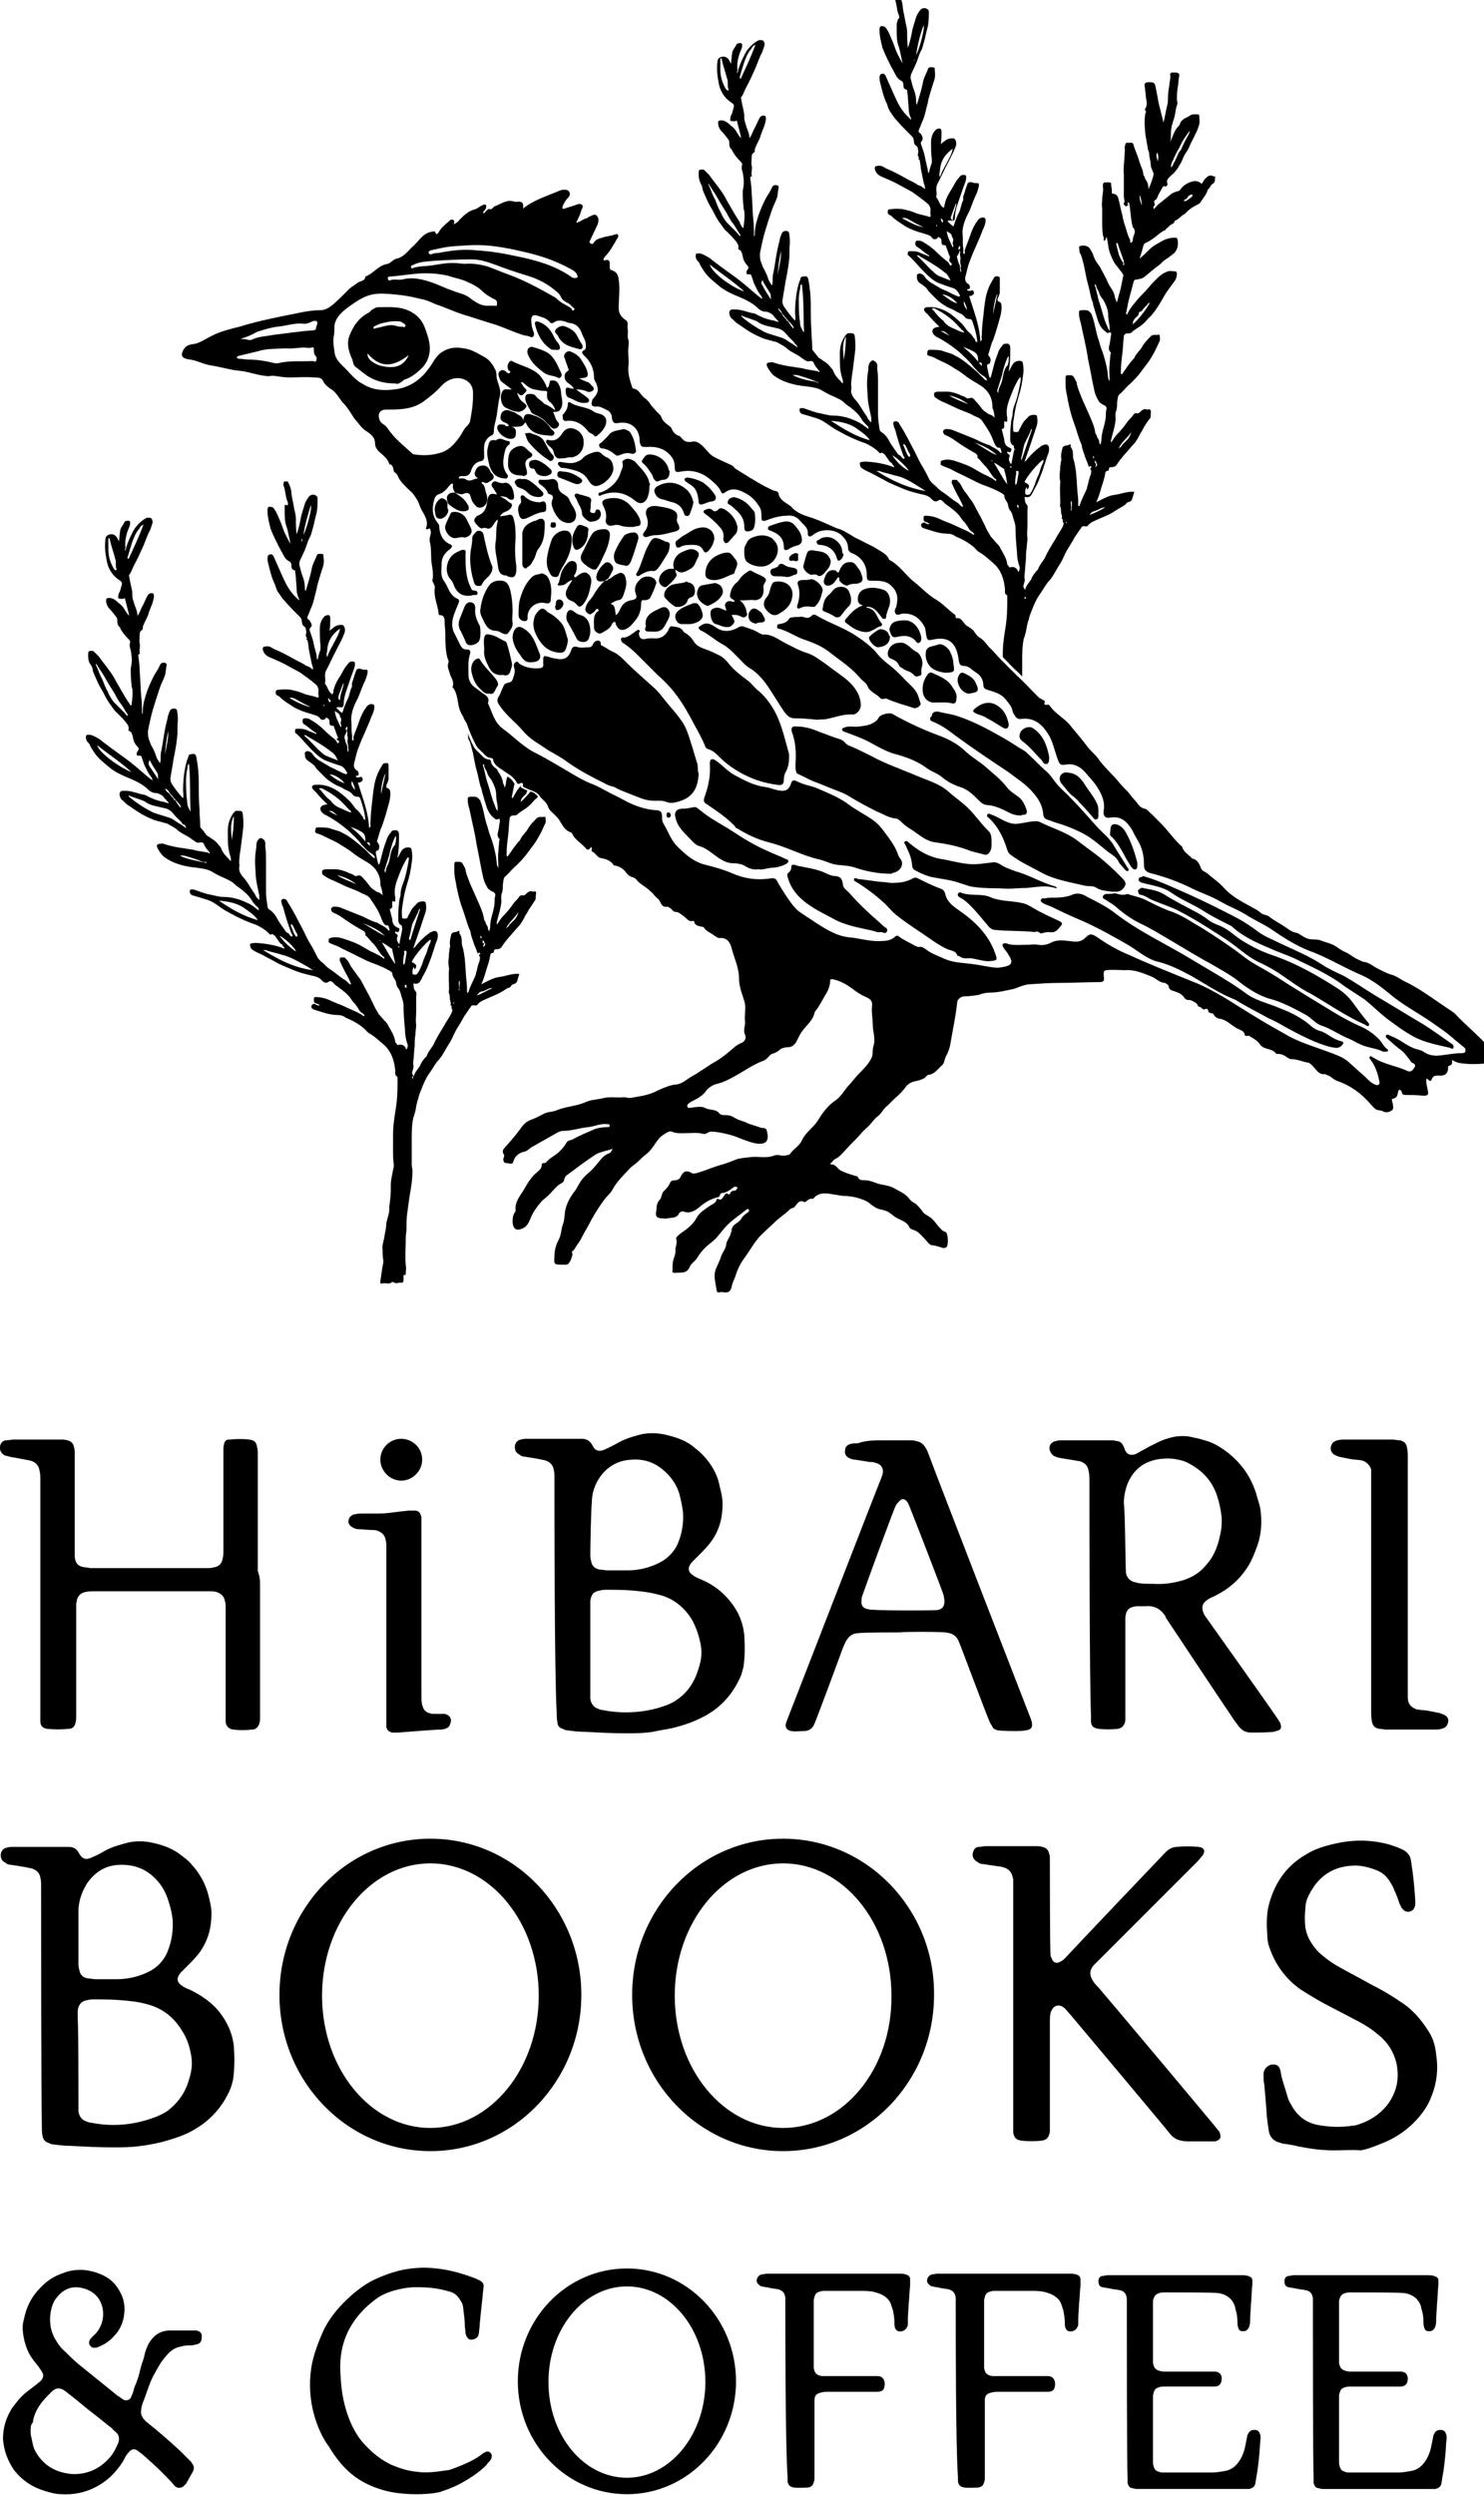 <svg xmlns="http://www.w3.org/2000/svg" viewBox="0 0 198.6 333.8"><path d="M77.1 29.8c.6-.1.9-.5 1.4-.6.1 0 .2-.1.3-.2.4-.1.8-.5 1.1-.1.3.3.2.9 0 1.3-.3.6-.6 1.3-.9 1.9-.1.2-.2.4.1.5.2.1.3 0 .4-.2.3-.4.7-.5 1.1-.6.5-.2 1.1-.2 1.6-.4.2 0 .3-.2.5 0 .1.2 0 .4-.1.5-.5.9-1 1.8-1.7 2.5-.1.2-.2.3-.1.4.1.1.2 0 .3 0 .3-.1.5.1.5.4v.5c0 .1 0 .3.1.4.7.2 1 .5 1.1 1.3.2 1.3 0 2.5 0 3.8 0 .7.3 1.2.9 1.6.5.3.2.8.3 1.2.1.5-.1 1 .1 1.5.1.3 0 .7 0 1-.1.8.1 1.6 0 2.5-.1 1 .2 1.9.5 2.8 0 .1.1.2.2.2.7.1.9.8 1.4 1.2.3.2.6.5.8.8.2.4.6.7.9 1.1.2.2.5.4.6.7.2.6.7.9 1.2 1.3.1.1.2.2.2.3.2.4.4.7.9.9.2 0 .3.2.4.3.4.5.8.6 1.4.5.4-.1.7 0 1.1.3.7.5 1.1 1.3 1.8 1.7.7.4 1.5.7 2.3 1.1.3.1.4.3.6.5 1.3.8 2.7 1.7 4 2.4.5.2.9.5 1.4.6.2 0 .4.2.4.4.2.9 1.1 1.2 1.7 1.7.1.1.2.3.4.4.5.4 1.1.7 1.8.9 1 .3 1.9.7 2.8 1.1.5.2 1 .5 1.5.6.5.2 1 .5 1.5.8.4.3.9.5 1.3.7.7.4 1.5.7 2.1 1.1.6.4 1.4.7 1.7 1.5 1.4.7 2.2 2.1 3.4 3 1 .8 1.9 1.8 3 2.4.8.5 1.4 1.2 2.2 1.8.2.1.3.2.3.5 0 0 0 .2.1.1.8-.1.9.8 1.5 1.1.2.1.5.3.7.5.3.3.5.8.9 1 .7.4 1 1.1 1.6 1.6.4.4.8.9 1.3 1.4l2.1 2.1c1 .9 1.9 1.9 2.8 2.8.2.2.4.3.6.4.2.1.4.2.3.4-.1.3 0 .3.3.3h.3c.7 1.1 1.9 1.7 2.7 2.6.8 1 1.7 2 2.5 3.1.4.5.9.9 1.3 1.4.8 1.2 1.9 2.1 2.8 3.2.4.5.9 1 1.3 1.4.3.4.6.8 1 1.2.3.4.6.9 1.2 1 .4.1.6.5.9.7l1.2 1.2c1 1 1.8 2.2 2.8 3.1 0 0 .1 0 .1.1.2.7.8 1 1.3 1.5 0 .1.1.1.2.1.6.2.8.7 1 1.2.1.4.5.5.8.7.8.7 1.6 1.2 2.3 2 1 1.1 2.3 1.8 3.6 2.5.5.3 1 .5 1.4.9.3.2.7.2 1 .4.6.5 1.4.9 2 1.3.5.3 1 .8 1.7.9.4.1.8.5 1.3.7.6.3 1.3.1 1.9.3.7.3 1.5.4 2.2.9.4.3.9.6 1.4.8.5.3 1 .7 1.5.9.3.1.5.3.8.3.6.1 1.1.5 1.6.8.6.3 1.3.7 2 .9.8.2 1.4.8 2.2 1.1 2.1 1.1 3.9 2.5 5.9 3.8.1.1.3.2.4.3 1.1 1.2 2.4 2.3 3.6 3.5.7.7 1 1.5 1 2.5 0 .3-.4.6-.7.7-1.1.1-2.2.1-3.4-.1-.3-.1-.6-.2-.9-.4.1.5 0 .7-.4.8-.1 0-.1.1-.1.2 0 .8-.4 1.2-1.3 1.1-.4 0-.7 0-.9.5-.2.5-.4 0-.7-.1-.1.6.1 1.1.2 1.7.1.5-.1.6-.6.6-.8-.1-1.5-.1-2.3-.1-.2 0-.6 0-.6-.4 0-.1-.2-.3-.3-.3-.1 0-.2.2-.2.3-.1.4-.1.8-.7.9-.2 0-.1.2-.1.3 0 .1.1.3.1.4 0 .3.2.7-.2.9-.3.2-.7.3-1.1.1-.3-.2-.7-.1-1-.3-.3-.2-.5-.5-.7-.7-1.2-1.4-2.7-2.5-4.5-3.1-.5-.2-.9-.7-1.4-.8-.1 0-.1-.1-.1-.1-1.1.2-1.4-1-2.1-1.4l-.1-.1c-.8-.1-1.5-.5-2.4-.5-.2 0-.3-.1-.5-.2-.4-.3-.8-.5-1.3-.5h-.2c-.5-.8-1.7-.5-2.2-1.3-.3-.4-.7-.7-1.1-.9-.2-.1-.3-.3-.6-.2-.1 0-.3 0-.3-.1-.1-.7-.8-.7-1.2-1-.7-.4-1.2-1-2.1-1.2-.3 0-.7-.2-.9-.6-.1-.1-.1-.2-.2-.1-.1 0-.2-.1-.3-.1-.3 0-.1-.7-.6-.5-.4.2-.5-.3-.8-.3-.1 0-.2-.1-.2-.2-.1-.3-.7-.6-1-.7-.3 0-.6 0-.8-.3-.3-.5-.8-.7-1.4-.9-.4-.1-.6-.2-.7-.6 0-.3-.4-.4-.5-.5-.7 0-1.2-.6-1.7-.8-1.2-.5-2.4-1-3.6-.9-.8 0-1.7-.1-2.5 0-.4 0-.4.3-.4.6.1.9.1 1-.8 1-1.6 0-3.3.1-4.9.1-1.5 0-2.9.1-4.4.2-.7.1-1.3.4-1.9.6-1 .2-2.1.5-3.2.5-.5 0-1 .1-1.5.3-.6.1-1.3.2-1.9.2-.5 0-1 .4-1 .8-.2 1.9-.6 3.7-.9 5.5-.1.6-.3 1.2-.6 1.7-.2.4-.2.9-.5 1.2-.6.5-1 1.2-1.8 1.3-.3 0-.4.4-.7.5-.4.2-.8.3-1.3.4-.4.1-.7.3-1 .6-.4.6-1 1.2-1.6 1.7l-.9.9c-.6.4-.8 1.1-1.4 1.5-.4.3-.7.8-1.1 1.2-.4.4-.8.7-1.1 1.1-.6.7-1.3 1.3-1.9 2-.5.5-.9 1.1-1.6 1.4-.2.1-.3.4-.5.5-.1.1-.1.2.1.2.6 0 .8.6 1.2.8.6.3 1.2.5 1.9.7.2.1.4 0 .4.2.2.4.5.4.9.4.9 0 1.6.5 2.4.6.5.1 1.1.2 1.6.5.7.4 1.5.7 2 1.4.2.3.6.5.9.7.3.3.6.6.8.9.2.4.7.6 1 .8.6.4.9 1 1.4 1.5.2.2.3.4.7.5.4.1.5 1.9.1 2.1-.2.1-.4.1-.6 0-.4-.1-.9-.3-1.3-.3-.4-.1-.6-.5-.9-.8-.5-.5-.9-1.1-1.7-1.3-.2-.1-.3-.1-.4-.3-.3-.7-1-.9-1.6-1.2-.4-.2-.7-.5-1-.7-.4-.3-.8-.4-1.3-.5-.5-.1-.9-.4-1.3-.7-.4-.4-1-.6-1.6-.8-.7-.2-1.4-.3-2.1-.3-.6-.1-1.3-.2-1.9-.3-.8-.1-1.5 0-2 .6l-.1.1c-.5-.1-.7.2-1 .4-.1 0-.2.1-.2 0-.6-.3-.9.2-1.2.6-.2.3-.6.2-.8.5-.6.6-1.3 1-1.9 1.6-.5.5-1.1 1-1.6 1.5-1 .9-1.6 2.1-2.4 3.2-.6.8-1 1.6-1.3 2.6-.2.5-.4.9-.5 1.4-.1.5-.4.8-1 .7-.2 0-.4-.1-.6 0-.2.1-.4-.1-.4-.3-.1-.8-.4-1.7-.2-2.5.2-.7.6-1.3.8-2 .2-.6.7-1.1.7-1.7.1-.5.5-.9.6-1.4 0-.1.1-.2.1-.3 0-.5.3-.8.6-1 .3-.2.6-.4.8-.8.1-.2.5-.5.8-.7.1-.1.2-.2.1-.4-.1-.1-.3 0-.4.1-.6.5-1.2.9-1.8 1.4-.9.7-1.5 1.6-2.2 2.4-.5.5-1 .8-1.5 1.3-.4.4-.7.8-1 1.3-.3.5-.8.7-1 1.2-.4 1-1.3.7-2 .8-.2 0-.4-.1-.3-.3 0-.6 0-1.2.2-1.7.1-.3.2-.6.2-.9-.1-.5.3-1 .1-1.6-.1-.3.4-.6.6-.8.9-.6 1.7-1.2 2.2-2.2.4-.6 1-1 1.6-1.4.4-.3.9-.4 1-.9 0-.1.1-.1.2-.1.5.3.6-.2.8-.4.1-.2.3-.5.6-.2.1 0 .2 0 .2-.1.1-.3.3-.4.6-.4.2 0 .3-.2.4-.4l-.1-.1c-.2 0-.3-.1-.5.1-.4.3-.8.6-1.3.7-.3 0-.4.1-.5.4 0 .1-.2.2-.3.2-.9.2-1.7.7-2.4 1.3-.6.5-1.3.9-2.1.6-.3-.1-.5.1-.6.2-.3.7-1 .6-1.6.7-.2.1-.4 0-.7 0-.6 0-.9-.2-.8-.8.1-.6 0-1.2.5-1.7.3-.3.2-.9.6-1.2.3-.3.6-.6.8-1.1.1-.3.6-.3.8-.3.3-.1.5-.2.6-.5.3-.6.7-.9 1.4-.5.3.2.5.1.9 0 1-.3 1.9-.7 2.9-1 .8-.2 1.5-.5 2.3-.8.6-.2 1.3-.2 1.9-.3 1-.1 2.1.2 3.1-.2.5-.2 1 .1 1.5 0 .3-.1.5 0 .7-.3.4-.6 1.2-1 1.5-1.7.5-1.1 1.5-1.7 2.1-2.6.6-1 1.3-2 2.3-2.7.8-.5 1.2-1.3 1.8-2 .5-.5.9-1.1 1.4-1.6.6-.6 1.3-1.3 1.7-2.1.3-.5.1-1.1.3-1.7.3-.9-.1-1.9-.1-2.8 0-.8-.2-1.7-.1-2.5.1-.7-.3-1-.8-1.2-.7-.3-1.3-.7-1.8-1.1-.8-.6-1.7-1.1-2.7-1.3-.2 0-.3 0-.3.2 0 .7-.3 1.4-.7 2-.4.7-.8 1.5-1.3 2.1 0 .1-.1.1-.1.2-.2 1-1 1.6-1.6 2.4-.4.5-.6 1.1-.9 1.6-.3.4-.6.6-1 .6s-.8.1-1.1.3c-.3.3-.7.5-1.1.6-.4.2-.6.7-1.1.9-1.4.5-2.6 1.4-3.9 2.1-.7.4-1.5.8-2.3 1-.5.1-1 .4-1.4.8-.5.8-1.3 1.2-2.1 1.6-.1.1-.2.1-.3.2-.1.1-.3.2-.2.5.1.2.3.1.5.1.6-.1 1.4-.2 1.8 0 .6.4 1.5.1 2 .8.2.2.6.2.9.2.5 0 .9.2 1.2.4.5.3 1.1.4 1.5.6.6.3 1.2.4 1.7.6.1 0 .2.1.3.1.2 0 .6 0 .7.3.1.4.2.8.1 1.2-.1.5-.6.7-1.4.6-1.3-.2-2.5-.9-3.7-1.2-.8-.2-1.7-.4-2.5-.4-.3 0-.6.4-1 .3-.7-.2-1.5-.1-2.2-.1-.7 0-1.3.1-2-.2-.4-.2-1.2.5-1.5.7-.7.7-1.1 1.7-1.9 2.3-.4.3-.7.6-1 .9-.4.4-.9.7-1.2 1-.8.9-1.7 1.7-2.3 2.8-.2.4-.5.7-.8 1-.6.7-1.1 1.5-1.6 2.3-.5.8-.9 1.7-1.4 2.5-.3.6-.6 1.2-1 1.7-.2.3-.3.6-.6.8-.2.1.1.3 0 .5-.1.4-.2.7-.4 1-.2.4-.6.3-.9.3-1.1 0-1.2 0-1.1-1.1 0-.8.2-1.6.6-2.3.3-.6.3-1.3.5-1.9.3-.7.2-1.5.4-2.2.2-.8.6-1.5 1.1-2.2.3-.3.5-.8.7-1.1.4-.7.9-1.2 1.4-1.6.7-.6 1.2-1.4 1.8-2 .2-.2.5-.4.8-.5.3-.1.3-.3.5-.6-.9.3-1.8.4-2.5.9-1.2.8-2.4 1.7-3.6 2.6-.2.1-.3.3-.4.6 0 .4-.4.5-.7.7-.4.3-.7.7-1 1-.4.5-.9.8-1.3 1.2-.6.7-1.2 1.5-1.5 2.3-.2.5-.5 1.2-1.2 1.4-.7.3-1.1 0-1.2-.8 0-.5 0-1 .3-1.4.1-.1.1-.2.1-.3-.1-.8.3-1.5.7-2.1.7-1 1.1-2.1 2.1-2.9.3-.3.7-.5.7-1.1 0-.1.1-.2.3-.2.1 0 .2 0 .3-.1.4-.5 1-.8 1.5-1.2.5-.4.9-.9 1.2-1.4.2-.4.6-.3.9-.5.9-.5 1.9-.9 2.8-1.3.5-.2 1.1-.3 1.7-.3.2 0 .4 0 .4-.2s-.2-.2-.4-.2c-.9-.1-1.6.3-2.5.4-1.1.1-2.2.5-3.3.5-.4 0-.8.2-1.1.4-1.1.6-2.1 1.2-3.2 1.8-.3.2-.5.5-1 .6-.5.1-1.2.5-1.4 1.3-.1.5-.6.2-1 .2-.3 0-.4-.4-.3-.7.1-.2.1-.3 0-.5-.2-.3-.1-.6.1-.8.8-.9 1.6-1.8 2.3-2.8.3-.4.7-.8 1.3-1 .6-.2 1.1-.5 1.7-.8.6-.3 1.2-.2 1.8-.5 1.3-.5 2.6-.5 3.9-1.1.7-.3 1.6-.3 2.3-.5.9-.2 1.8 0 2.7-.1.3 0 .5.1.8.1 1.1-.2 2.2-.3 3.3-.8.6-.3 1.3-.6 1.9-.8.3-.1.7-.2 1-.2.8-.1 1.4-.7 2.1-1.1 1.1-.6 2.1-1.4 3.2-2 1-.6 1.8-1.3 2.6-2 .3-.2.6-.4.9-.5.4-.2.6-.6.4-1.1-.3-.6.1-1.2 0-1.8-.1-.9.2-1.8-.1-2.7-.3-1-.7-1.9-.7-3 0-1.5-.7-2.8-1-4.1-.2-.7-.6-1.4-1.6-1.3-.3 0-.5-.2-.8-.4-.4-.3-1-.5-1.3-1 0-.1-.2-.1-.2-.1-.4-.1-1-.1-1.1-.7 0-.1-.1-.1-.1-.1-.7.2-.9-.4-1.4-.7-.3-.2-.6-.5-1-.5s-.5-.5-.9-.6l-.1-.1c-1 .2-.9-.7-1.4-1.1-.4-.3-.6-.7-1-1-.6-.6-1.4-.9-1.9-1.6-.1-.1-.2-.1-.3-.2-.6-.1-.9-.5-1.2-.9-.4-.4-.8-.6-1.3-.7-.1 0-.2 0-.2-.1-.4-.6-1.1-.8-1.7-.9-.5-.1-.7-.7-1.2-.9-.1-.1.1-.4-.1-.6-.2.4-.5.5-.7.2-.6-.7-1.4-1.1-1.8-1.9 0-.1-.1-.1-.1-.2-.8-.2-1.2-.9-1.6-1.6-.3-.5-.8-.9-1.2-1.3-.2-.2-.3-.4-.4-.7-.2-.5-.7-.8-1-1.2-.5-.8-1.3-.8-2-1.2-.2-.1-.4-.1-.3-.4 0-.3-.3-.3-.4-.2-.3.2-.4 0-.5-.2-.4-.7-1-1-1.6-1.4-.5-.4-1.3-.7-1.5-1.5 0-.2-.1-.3-.4-.3-.5-.1-.7-.4-1-.7-.4-.4-.8-.7-1-1.2-.4-.8-.8-1.7-1.1-2.6-.1-.3-.4-.6-.5-1-.4-.6-.6-1.2-.7-1.9-.1-.6-.2-1.3-.6-1.9-.1-.1-.2-.2-.1-.3.2-.7-.3-1.2-.4-1.7-.1-.4-.4-.9-.2-1.4.1-.2 0-.4-.1-.6-.3-1.1-.3-2.2-.3-3.3 0-.6-.1-1.1-.1-1.7 0-.2 0-.8-.6-.8-.1 0-.2 0-.2-.2-.1-1.2-.7-2.2-.5-3.5 0-.2-.1-.4-.2-.6-.1-.2-.2-.3-.1-.5.1-.7 0-1.3-.1-1.9-.2-1.1 0-2.2-.3-3.2V72c.1-.4.3-.9 0-1.3-.5.2-.5.1-.5 0 .4-1-.2-1.8-.6-2.5-.2-.4-.3-.8-.5-1.2-.3-.5-.6-1-1.1-1.4-.6-.6-1.3-1.2-1.6-2-.1-.3-.5-.4-.5-.6-.1-.4-.1-.8-.6-.9-.2-.8-1-1.3-1.5-1.8-.2-.2-.4-.6-.4-.9 0-1-.7-1.4-1.3-1.8-.6-.4-.9-1-1.4-1.5-.5-.7-.9-1.5-1.5-2.1-.6-.6-.9-1.5-1.8-2-.3-.2-.8-.6-1-1.1-.2-.4-.7-.4-1.2-.4-1.1-.1-2.2 0-3.2 0-.7 0-1.3-.1-2-.2-.4-.1-.8.1-1.2 0-1.2-.1-2.4-.6-3.6-.7-1.2-.1-2.4-.5-3.7-.7-.8-.1-1.6-.5-2.4-.7-.3-.1-.7-.1-1-.2-.6-.2-.7-.5-.4-1.1.4-.8 1-.8 1.6-.9.8-.2 1.5-.7 2.3-1.1 1.2-.6 2.5-.9 3.7-1.2 1.9-.6 3.8-1 5.7-1.4 1.7-.3 3.4-.8 5.1-.8.6 0 1.1-.3 1.6-.7.7-.6 1.3-1.2 1.9-1.8.4-.5 1-.8 1.5-1.2.3-.2 1-.2 1-.8 1.1-.4 1.7-1.5 3-1.7.4-.1.7-.6 1.2-.7.9-.2 1.4-.9 2-1.5.9-.7 1.4-1.9 2.7-2.1.2 0 .4-.2.5.2.1.3.3 0 .4-.1.3-.6.9-1.1 1.4-1.5.1-.1.2-.3.5-.2.3.1.2.4.1.6.3-.1.6-.3.8-.6.6-.6 1.2-1.2 2.1-1.4.3-.1.6-.4.9-.5.2-.1.3-.2.5-.1.1.1.1.3 0 .5 0 .1-.1.2-.2.3-.1.1-.2.2-.1.3.1.1.2-.1.3-.2.2-.2.3-.4.6-.3.3 0 .4-.3.6-.4.9-.3 1.6-1 2.7-.6h.3c.7-.1.9.2.8.9 1.5-1.2 3.3-1.7 4.9-2.4.1 0 .2-.1.3-.1.4 0 .8-.1 1 .3.2.4-.1.7-.4 1-.2.3-.4.6-.5.9 0 .1-.1.2 0 .3.1.1.2 0 .3 0 .5-.2 1-.3 1.5-.5.3-.1.5-.2.8 0 .2.3 0 .5-.1.7-.1.5-.4 1.1-.7 1.7zM60.9 65.9c-.2-.3-.3-.5-.3-.9 0-.1.1-.3-.1-.3-.1 0-.2.1-.3.2-.4.5-.8 1-1.4 1.2-.4.1-.6.4-.7.8-.3 1.1-.3 2.1.5 3.1.2.2.2.5.2.7.1.9.5 1.7 1.4 2.1.3.1.4.3.1.6-.7.5-1.2 1.1-1.2 2 0 .8-.2 1.6.3 2.3.2.3.4.6.5.9.3.6.6 1.2 1.3 1.5.2.1.3.2.2.5l-.6 1.5c-.3.8-.4 1.6-.1 2.4l.9 1.8c.2.4.4.6.9.6.4 0 .5.2.4.6-.3.9-.2 1.9-.2 2.8 0 .7.3 1.3.9 1.7.3.2.5.4.8.6.5.4 1.2.6.9 1.5.6 1.2.8 2.5 2 3.4 1.4 1 2.6 2.3 4.1 3.1 2 1 3.9 2.2 5.8 3.3.7.4 1.5.8 2.3 1.1.5.2 1 .5 1.4.7.9.5 1.8.9 2.7 1.4 1.3.7 2.7 1.2 4.2 1.3.6 0 .8.3.8.8 0 .4 0 .7.2 1 .6 1 1 2.2 1.8 3 1.1 1.1 2.2 2.1 3.8 2.5 1.2.3 2.3.6 3.5 1.1 1.8.8 3.5 1 5.4.7.2 0 .4 0 .6.2.4.8.9 1.5 1.4 2.3.5.7 1 1.5 1.7 2s1.4.9 2.1 1.4c1.4.9 2.8 1.8 4.5 2 1.4.1 2.8.6 4.3.5.7 0 1.4-.1 1.9-.6.2-.1.3-.2.5 0 .7.5 1.4.8 2.1 1.2.2.1.4.2.6.2.3-.1.6.1.9.3.6.5 1.4.8 2.1 1.1.8.4 1.6.6 2.5.7 1 .1 2 .2 3 .4.8.1 1.7.4 2.6.2 1.2-.2 1.6-.5.9-1.6-.2-.4-.5-.7-.7-1-.1-.2-.2-.3-.1-.5.1-.1.2-.1.4-.1.1 0 .2 0 .3.1.8.2 1.7.1 2.6.1.4 0 1-.1 1.4 0 .6.1 1.1 0 1.6-.2.8-.5 1.7-.4 2.6-.3.7.1 1.4.2 2-.3.7-.7.9-.8 1.9-.1 1.3.9 2.7 1.7 4.2 2.3 2.6 1.2 5.4 2.3 8.1 3.4 2.4.9 4.5 2.2 6.7 3.6 1.9 1.2 3.9 2.4 5.9 3.5 1.8 1.1 3.9 1.7 5.8 2.4 1 .4 2.1.7 2.9 1.5.6.5 1.2 1.1 1.8 1.6.5.4.9 1 1.6 1.3.4.2.7 0 .6-.4-.2-1-.5-2-1.1-2.8-.1-.2-.3-.3-.2-.5.1-.2.3 0 .5.1 1.4.9 3.1 1.1 4.6 1.8.5.2.7-.2.9-.5.2-.3 0-.5-.3-.6-.2-.1-.3-.4-.5-.6-.3-.4-.6-.8-1-1.1-.7-.5-1.3-1.1-1.9-1.6-.1-.1-.2-.2-.1-.4.1-.1.3-.1.4 0 .2.1.5.2.7.3 1.1.5 1.9 1.3 3.1 1.6.3.1.5.1.8.3.7.5 1.4.6 2.3.5.9-.1 1.9-.3 2.8-.3.2 0 .4 0 .5-.2 0-.2.1-.4-.2-.6-.4-.3-.7-.6-1.1-.9-1.2-1.1-2.6-2-3.9-2.9-1.7-1.1-3.5-2.1-5-3.4-1.1-.9-2.3-1.8-3.6-2.4-2.4-1-4.6-2.4-7.1-3.3-1.8-.7-3.5-1.8-5.1-2.9-.9-.6-2-1.1-3-1.7-1.2-.8-2.6-1.3-3.8-2-1.2-.7-2.5-1.1-3.7-1.7-1.8-.9-3.7-1.6-5.7-2.1-.6-.2-.8-.5-.8-1 0-.9-.1-1.8-.5-2.7-.3-.7-.7-1.2-1-1.9-.7-1.2-1.5-2.1-3.1-1.8-.6.1-.9-.3-.8-.9.2-1.2-.2-2.1-.8-3.1-.5-.8-1.1-1.4-1.7-2.1-.7-.8-1.6-1.2-2.6-1-.6.1-.8 0-1-.6-.4-1-.6-2.1-1.1-3.1-.9-1.6-2-2.7-4-2.4-.2 0-.4-.1-.5-.2-.2-.3-.4-.5-.5-.9-.1-.6-.5-1-.9-1.5-.6-.8-1.5-1-2.4-1.3-.4-.1-.6-.3-.6-.6 0-.8-.4-1.4-1.1-1.8-.3-.2-.5-.4-.8-.6-.2-.1-.4-.2-.6-.2-.6 0-.7-.2-.8-.8-.3-2.5-1.5-3.2-3.6-2.7-.5.1-.6 0-.7-.4-.1-.4-.1-.8-.2-1.2-.6-1.2-1.5-2-3-1.9-.3 0-.8.4-1-.1-.2-.4.2-.7.2-1.1.2-.9.1-1.7-.6-2.4-.7-.8-1.6-.8-2.5-.8-.8 0-.9 0-.9-.8 0-1.3-.7-2.4-2-2.9-.3-.1-.5-.4-.5-.6 0-.6-.2-1.1-.7-1.6-.9-1.1-2.8-1-3.6-.5-.2.1-.4.3-.6.4-.3.2-.5 0-.5-.3.1-.8-.6-1.2-1-1.7-.5-.6-1.1-.8-1.8-.7-1 0-1.9.3-2.7.6-.6.2-.7.1-.7-.5 0-.5 0-1-.4-1.5-.5-.8-1.2-1.4-2.1-1.8-.8-.4-1.6-.5-2.4.1-.3.2-.4.1-.5-.1-.3-.7-.9-1.2-1.5-1.7-1.1-.9-2.4-1.3-3.9-1-.6.1-.8.1-.8-.6 0-.4-.1-.9-.3-1.2-.8-1.2-2-1.6-3.4-1.5-.8 0-.8 0-1-.7v-.3c-.1-1.6-1.3-2.5-2.9-2.2-.5.1-.7-.1-.8-.6 0-.6-.3-1-.8-1.2-.4-.2-.9-.5-1.4-.4-.5 0-.6-.3-.5-.6 0-.2.1-.4.3-.6.6-.7.6-1.1.3-1.9-.1-.2-.3-.5-.3-.7 0-1.3-.5-2.3-1.4-3.1-.2-.2-.3-.5 0-.6.4-.2.3-.5.3-.8 0-.5-.3-.9-.5-1.4-.3-.9-.8-1.4-1.7-1.5-.2 0-.4-.1-.6-.2-.5-.1-1-.2-1.4.1-.3.2-.5.2-.7-.1-.5-.5-1.1-.6-1.7-.8-.5-.1-.7.1-.7.6 0 .6.1 1.1.3 1.6.1.2.1.4 0 .6-.2.2-.4.1-.6 0-.3-.1-.6-.1-.9-.2-1.2-.4-2.3-.9-3.4-1.3-1.3-.4-2.6-.8-3.8-1.2-1.5-.4-2.9-1.1-4.4-1.6-.7-.3-1.3-.6-2-.7-1.1-.3-2.3-.5-3.4-.6-1.1-.1-2.1-.2-3.1 0-1.3.3-2.2 1-3.2 1.7-.8.6-1.5 1.2-1.8 2.2-.1.5 0 1-.1 1.5-.2.9 0 1.7.1 2.5.1.6.5 1.1 1 1.6.9.8 1.6 1.9 2.8 2.5 1.3.8 2.7.9 4.2.7 1.9-.2 3.4-1.2 4.5-2.7.6-.7.9-1.6 1.7-2.2 1-.7 2-.8 3-.6 1 .1 1.8.6 2.7 1.1.8.4 1.2 1 1.6 1.8.2.4.1.8.2 1.2.2.8.6 1.5.4 2.3-.3 1.1-.3 2.3-.6 3.4-.1.4-.2.8-.2 1.2 0 .4-.1.6-.4.7-.4.2-.6.5-.8.9-.2.6-.1 1.2-.1 1.9 0 .3-.1.5-.4.6-.8.1-1.2.7-1.4 1.4-.2.5-.5.6-.9.6h-.4c-.1 0-.3.1-.3.2 0 .2.2.1.3.1.2 0 .4 0 .6.1.6.5 1.1-.1 1.7-.1-.4-.2-.6-.6-.4-.9.1-.4.4-.8.9-.8.5-.1.8.2 1 .5.1.2.2.5.4.6.3.4.2.7-.2.9-.3.2-.6.5-1 .2h-.2c-.1.1 0 .2 0 .2.4.2.4.7.5 1.1.2.5.3 1 .1 1.5-.2.5-.8.8-1.3.5-.3-.3-.6-.6-.7-1-.2-.4-.1-1-.9-.8-.5.3-.9 0-1.3-.1zM63.3 53v-.3c.1-1.7-1.5-2.4-2.8-2-.6.2-1 .5-1.4.9-.7.8-1.6 1.5-2.4 2.1-1.5 1.1-3.3 1.1-5 1.1-.4 0-.7.1-.9.4-.2.3-.1.7 0 1 .2.5.7.6 1 1 .9 1.4 2.2 2.4 3.4 3.5.1.1.2.1.3.1 1.3.2 2.5.1 3.7-.3 1-.4 1.6-1.1 2.2-1.9.4-.5.6-1.1 1-1.5.2-.2.4-.4.5-.7.2-1.1.4-2.2.4-3.4zm2.2-12.1h.6c.1 0 .4.1.4-.1s.1-.5-.2-.7c-.1-.1-.3-.1-.4-.2-.5-.3-.9-.5-1.3-.9-.6-.6-1.4-1-2.1-1.3-.8-.4-1.7-.5-2.5-.8-1.3-.3-2.7-.4-4-.3-1.3.1-2.5.3-3.8.4-.1 0-.3 0-.3.2s.1.4.3.3c.5-.2 1.1 0 1.6-.1 1.5-.4 2.9 0 4.3.5.8.3 1.6.7 2.5 1 .7.3 1.5.4 2.2.9.9.7 1.7 1.2 2.7 1.1zm11.4.4c-.3-.2-.5-.5-.8-.7-.4-.2-.8-.4-1-.8-.2-.5-.6-.8-1-1.1-1.1-.9-2.4-1.5-3.8-1.9-1.3-.4-2.5-.8-3.8-1.3-1.1-.4-2.2-.8-3.4-.8-1.7 0-3.4.1-5.1.2-.9.1-1.8.1-2.6.5-.2.1-.4.1-.4.3 0 .3.3.2.4.1.5-.1 1-.2 1.6-.2 1.3-.1 2.6-.5 4-.4.4 0 .8.1 1.2.1 1.1-.1 2.2.1 3.2.4.8.3 1.5.6 2.3.9 2.3.8 4.5 2 6.6 3.2.2.1.4.4.6.5.5.4 1.1.6 1.6 1 .1.4.3.3.4 0zm-38.7 5.3c-1.3.1-2.5 0-3.7.4-.8.2-1.7.4-2.5.6-.1 0-.3.1-.3.2s.1.2.3.2c.4 0 .8.1 1.1.1 1.3 0 2.5.2 3.7.5h.4c1.6-.4 3.1-.2 4.7-.3.1 0 .3.2.4 0 .1-.2.1-.5 0-.6-.3-.3-.3-.6-.3-.9 0-.2 0-.4-.3-.3-.3.1-.7 0-1 0-.8 0-1.7.2-2.5.1zm38.7-9.4c.4 0 .5-.1.3-.5s-.6-.6-1-.8c-2-1.1-4.2-1.8-6.5-2.3-2.2-.5-4.4-.9-6.7-.8-1.3.1-2.7.1-4 .4-.5.1-.9.2-1.4.3-.2.1-.3.2-.2.4.1.2.3.1.4.1.4-.2.8-.1 1.1-.2 1.6-.3 3.2-.5 4.9-.3 1.8.1 3.6.4 5.4.8 2.5.5 5 1.2 7.2 2.7.2.2.4.2.5.2zm-44.6 8.1v.1c.5-.2 1 .3 1.5 0 .9-.4 1.8-.4 2.8-.6 1.8-.2 3.6-.5 5.3-.6.2 0 .4-.1.4-.3 0-.3.3-.6.1-.9-.1-.1-.4-.1-.6 0-.4.2-.9.4-1.3.3-1.1-.1-2.2.3-3.3.4-.9.1-1.9.4-2.8.7-.7.4-1.4.7-2.1.9z"/><path d="M93.5 103.5c-.1 2.1-.9 3.3-2.9 3.8-.4.1-.9.2-1.4 0-.7-.3-1.4-.1-2.2-.2-.9-.1-1.7-.5-2.5-.8-.7-.3-1.4-.5-2.1-.9-.3-.2-.7-.2-1.1-.4-1.8-.9-3.6-1.8-5.3-3-.8-.6-1.7-1.1-2.6-1.6-1.1-.8-2.4-1.4-3.4-2.6-1-1.2-2.3-2.1-3.2-3.5-.3-.4-.3-.8 0-1.2.2-.3.3-.8.5-1.1.1-.3.2-.5.5-.6.3-.1.7-.1.8-.5.2-.5.4-1.1.2-1.6-.1-.3 0-.6.2-.7.3-.2.4.1.5.2.8.5 1.7.7 2.7.6.3 0 .6-.2.5-.6v-.3c0-.8 0-.8.8-.6.5.2.9.2 1.4.3.8 0 1.2-.3 1.5-1.1.2-.6.4-.7 1-.5.5.1.9 0 1.4 0 .3 0 .5-.2.6-.5.1-.2.3-.4.7-.4.3.1.3.3.3.5 0 .1.1.2.2.2.4.2.8.5 1.2.7.8.3 1.4.9 2 1.5 1.2 1.2 2.5 2.3 3.7 3.4.6.5 1 1.1 1.5 1.7.7.9 1.5 1.7 2.1 2.6.8 1 1.1 2.3 1.5 3.5.2.7.4 1.3.6 2 .3.7.1 1.3.3 1.7zm12.1-2.2c0 .7-.1 1.3-.4 1.9-.2.3-.3.7-.3 1.1 0 .7-.3.8-.9.7-1.5-.2-2.9-.6-4.3-1.3-1.2-.6-2.4-1.4-3.4-2.4-.5-.5-.9-.9-1.6-1.1-.2-.1-.3-.2-.3-.3-.4-1-.9-1.9-1.4-2.8-.8-1.5-1.6-3-2.7-4.4-.7-.9-1.5-1.7-2.4-2.5l-2.7-2.7c-.5-.5-1.1-1-1.7-1.4-.2-.1-.4-.3-.4-.6.1-.3.3-.2.5-.2.5-.1 1-.5 1.4-.8.2-.1.3-.3.5-.2.3.1 0 .3 0 .4 0 .6.3.9.8.8.4-.1.7-.1 1.1-.1.9.1 1.5-.2 2-1 .1-.2.2-.7.6-.6.5.1 1.1.1 1.4.6.1.2.3.3.5.4.4.3.7.6 1 1.1.3.5 1 .8 1.6 1 .6.2 1.2.5 1.8.8.6.3 1 .8 1.4 1.3.7.8 1.5 1.4 2.3 2 .6.4 1 1.1 1.6 1.5 1 .9 1.7 1.9 2.3 3.1.8 1.7 1.2 3.5 1.7 5.3v.4z"/><path d="M119.2 116.9c-1.6 0-3.2-.3-4.7-.8-.8-.3-1.7-.3-2.5-.4-.8-.1-1.5-.5-2.3-.7-2.3-.5-4.4-1.7-6.8-2.3-1.6-.4-3-1.1-4.3-1.9-.1 0-.2-.1-.2-.2-1.1-1.2-2.5-2.1-3.8-3-.4-.2-.5-.5-.3-1 .5-1.4.8-2.8.7-4.3 0-.3 0-.6.2-.7.3-.1.5.1.8.3.8.6 1.4 1.3 2.3 1.8 1.3.7 2.6 1.4 4.1 1.6.8.1 1.5.5 2.3.5.6 0 .9-.3 1.1-.8.2-.7.4-.7 1-.4.8.4 1.6.5 2.4.8 1.6.7 3.2 1.3 4.6 2.4 1 .7 2 1.2 3 1.9.7.5 1.2 1.1 1.7 1.8.6.8 1.2 1.6 1.6 2.6.1.3.2.6.4.8.6.8-.1 1.8-1.1 1.9 0 .1-.1.1-.2.1zm13.5-4.1c0 .3 0 .6-.1.9-.2.5-.5.8-1 .6-.7-.2-1.4-.3-2.1-.6-1.4-.5-2.8-.8-4.3-1-1-.1-1.8-.7-2.5-1.2-.5-.4-1.1-.7-1.6-1.1-.4-.3-.8-.9-1.3-.9-.9-.1-1.6-.6-2.4-.9-1.4-.7-2.7-1.4-4-2.2-.5-.3-1.1-.5-1.6-.7-.8-.3-1.7-.7-2.5-1-.9-.3-1.7-.8-2.6-1.2-.2-.1-.1-.3-.2-.4-.1-.6 0-1.3 0-1.9 0-1.1-.1-2.1-.5-3.2-.2-.6 0-.9.6-.8 1.1 0 2.1.3 3 .7.9.3 1.8.7 2.8 1 .5.1.7.6 1.1.8 1 .4 2 .9 3 1.4 2 1.1 4.1 1.8 6.2 2.7 1.4.6 2.9 1 4.1 2 1.1 1 2.4 1.8 3.4 3 .7.8 1.3 1.6 2 2.3.5.4.5 1 .5 1.7zm-23.3-16.5c-1-.1-2-.2-3.1-.2-.7 0-1.1-.5-1.5-1.1-.6-.9-1.2-1.9-1.8-2.8-.7-1.1-1.6-2.2-2.8-2.9-.5-.3-.8-.7-1.2-1.1-.7-.7-1.4-1.5-2.3-2-1.1-.6-1.9-1.4-3-1.9-.1-.1-.2-.2-.2-.3 0-.2.2-.2.3-.3.8-.6 1.5-.1 2.1.3.9.6 1.9.5 2.8 0 .3-.2.6-.3 1-.1.6.2 1.3.4 1.9.8.2.1.4.2.5.2 1.2-.1 2.1.7 3.1 1.2.8.4 1.7.9 2.6 1.2 1.1.3 1.9 1 2.8 1.6 1 .8 2 1.4 2.9 2.2 1 .9 1.7 2 1.7 3.3 0 .5-.5 1.2-1.1 1.2-1.2-.1-2.4.4-3.5.6-.3.1-.7 0-1.2.1zm41.5 23.3c.8.3 1.6.4 2.4.8 1 .5 2 1 3 1.4 1.3.4 2.5 1.1 3.6 1.8 1.6.9 3.2 2 4.8 3.1.9.6 1.7 1.3 2.6 1.9 1.1.7 2.3 1.3 3.4 2 2.6 1.7 5.3 3.3 7.9 4.9 1 .6 2.1 1.2 3.2 1.7 1 .4 1.9 1 2.6 1.7.5.4.7 1.1 1.3 1.5.1.1.1.3-.2.3h-.4c-1-.5-2.1-.5-3.1-1-.5-.2-.9-.5-1.4-.7-1.3-.5-2.5-1.4-3.8-1.8-.8-.3-1.3-1-2-1.4-1.5-.8-2.9-1.6-4.6-2.1-1.6-.4-3-1.3-4.3-2.3-1.1-.9-2.4-1.6-3.6-2.3-2-1.1-4-2.3-6-3.5-1.2-.7-2.5-1.5-3.8-2.1-1.2-.6-2.3-1.4-3.3-2.3-.4-.3-.8-.5-1.2-.8-.2-.1-.5-.2-.4-.5.1-.2.3-.3.5-.3.4 0 .7 0 1.1-.1.6.2 1.2.3 1.7.1zm-14.4-10.5c-.4 0-.9-.1-1.3-.3-1-.5-1.9-1-3.1-1.1-.5 0-.9-.4-1.2-.7-.7-.7-1.4-1.4-2.4-1.7-.9-.3-1.7-.7-2.4-1.3-.7-.6-1.6-.8-2.3-1.4-1.3-.9-2.8-1.4-4.3-1.8-1.2-.4-2.2-1-3.3-1.6-1-.5-2.1-.9-3.2-1.3-.2-.1-.3-.1-.3-.3 0-.2.2-.2.4-.3.6-.2 1.3 0 1.9-.1.6-.1 1.1-.1 1.7-.4.4-.2.7-.4.9-.8.2-.4 1.4-.7 1.8-.5 2.1 1.2 4.3 2.2 6.5 3 1.3.5 2.5 1.2 3.5 2.2.8.7 1.7 1.2 2.5 1.9 1 .9 2.1 1.7 2.9 2.8.4.5 1.1.9 1.6 1.3s.8 1.1 1 1.7c.1.4-.1.7-.6.6 0 .1-.1.1-.3.1z"/><path d="M140.6 120.1c1 0 2 0 2.9-.4.7-.3 1.4-.1 2 .3 1.2.6 2.4 1.2 3.5 2 3.3 2.6 7.1 4.3 10.7 6.5 2.3 1.4 4.7 2.7 6.9 4.3 1.4 1.1 3.1 1.4 4.7 2.1 1.6.6 3.1 1.4 4.3 2.5.4.3.8.5 1.3.6.9.4 1.6 1.1 2.6 1.3.2.1.4.2.2.4-.2.3-.5.5-.9.5-1-.1-2-.5-3-.9-1.6-.7-3.1-1.5-4.5-2.3-.5-.3-1-.5-1.6-.8-1.4-.8-2.9-1.5-4.3-2.4-.2-.1-.5-.2-.7-.3-1.9-.8-3.6-2-5.4-3-1.3-.7-2.7-1.4-4.2-1.8-1.5-.3-2.7-1.4-4-2.2-2.1-1.2-4.2-2.4-6.5-3.4-1.2-.5-2.5-1.1-3.7-1.7-.4-.2-.8-.3-1.2-.5-.2-.1-.5-.3-.4-.5.1-.3.4-.2.6-.2.3-.1.5-.1.7-.1zm-8.3 8.5c-.8 0-1.6-.3-2.4-.4-.5 0-1 .1-1.4-.2-.1-.1-.4-.1-.4-.2-.2-.6-.8-.6-1.3-.8-1.3-.6-2.3-1.4-3.5-2.2-1.2-.8-2.4-1.6-3.5-2.5-.6-.5-1-1.1-1.6-1.6-1.1-1-2.3-1.9-3.6-2.7-.2-.1-.4-.2-.3-.4.1-.2.3-.1.5 0 1.1.1 2.1.3 3.2.4.6 0 1.2.2 1.9.1.8 0 1.6-.2 2.3-.6.2-.1.4-.1.6 0 1 .5 2 1 3.1 1.4.3.1.5.3.6.7.2 1 1 1.6 1.7 2.1 2.2 1.5 4.1 3.3 5 5.9.3.9.3.9-.9 1zm-6.8-33.4c.8.2 1.5.3 2.3.5 2.3.7 4.5 1.9 6.6 3.1.9.5 1.7 1.1 2.6 1.6.2.1.3.2.5.4.8.7 1.5 1.5 2.3 2.2.8.6 1.3 1.6 2 2.3l.3.3c1.6 1.5 3.1 3.2 4.6 4.9.8.9 1.8 1.6 2.4 2.7.6 1 1.2 1.9 1.8 2.9.1.1.2.2.1.4-.1.1-.3 0-.4-.1-.3-.4-.7-.7-.9-1.1-.3-.7-1-1-1.5-1.4-1-.8-2-1.7-3.1-2.3-1.3-.7-2.6-1.2-4-1.6-.3-.1-.5-.2-.8-.3-.4-.1-.7-.3-.7-.9-.1-1-.6-1.9-1.3-2.7-1-1.2-2.3-2-3.5-2.9-2.4-1.6-4.8-3.2-7.1-4.9-.9-.7-1.9-1.4-3-1.8-.3-.1-.3-.5 0-.7 0-.5.4-.6.8-.6zm23.3 24.1c-.6-.1-1.5-.1-2.2-.6-.4-.2-.9-.1-1.4-.2-2.1-.5-4.2-.8-6.1-1.9-1.3-.7-2.6-1.3-3.8-2.2-.3-.2-.4-.4-.5-.7-.5-1.6-1.2-3.1-2.5-4.3-.2-.1-.3-.3-.1-.5.1-.1.3 0 .5.1 1.2.4 2.2 1.4 3.6 1.2l1.8-.3c.4 0 .7-.1 1.1.1 1.6.8 3.4 1.3 4.9 2.4 1.4 1.1 2.8 2 4.1 3.2.7.6 1.3 1.2 2 1.9.3.3.6.7.3 1.1-.2.4-.6.7-1.1.7h-.6zm-95.9-68c-1.2 0-2.2-.2-3.2-.7-.8-.4-1.4-1-2.1-1.5-.4-.3-.3-.7-.5-1.1-.4-.9-.7-1.9-.4-2.9.5-1.4 1.3-2.6 2.7-3.3l.3-.3c.3-.2.6-.4 1-.4 1.2 0 2.4-.1 3.6.3 1.1.4 2 1.1 2.5 2.3.3.8.6 1.6.7 2.5.1 1.1-.2 2.1-.9 2.9-.7.7-1.5 1.4-2.5 1.7-.4.3-.8.7-1.2.5zm1-7.6c.1.1.2.1.3 0 .1-.1.1-.2 0-.3-.3-.2-.5-.4-.8-.4-.9-.1-1.7.1-2.5.3-.2.1-.5.2-.7.3-.1.1-.3.1-.2.3.1.2.2 0 .3 0 .7-.1 1.4-.4 2.1-.4.5 0 1 .3 1.5.2zm.8 3.8c-1.9 1.5-3.7 1.9-5.5-.2-.1.6.5 1.2 1.6 1.6 1.6.4 3.1.4 3.9-1.4zm52.5 35c.2 0 .4.1.5.1.3.1.6.1.9-.2.2-.2.4-.2.6-.1 1.8 1.1 3.9 1.7 5.7 3 .8.5 1.5 1.1 2.2 1.8.6.8 1.4 1.5 2.2 2.1.5.4 1 .9 1.5 1.4.5.6 1.2 1.1 1.7 1.8.4.5.5 1.2.7 1.7.1.3-.6.8-1 .6-1.2-.4-2.4-.7-3.5-1.2-.1-.1-.3 0-.4 0-.2 0-.3.1-.5-.1-.5-.6-1.4-.8-1.7-1.6-.2-.5-.7-.7-1-1.1-1.1-1.3-2.6-2.3-3.9-3.3-1.1-.9-2.3-1.4-3.5-1.8-1.2-.4-2.3-1.2-3.5-1.5-.2 0-.2-.1-.2-.3 0-.2.1-.3.3-.3.5-.1 1-.2 1.3-.7.1-.2.3-.2.5-.2.2-.1.6 0 1.1-.1zm45.8 34.7c.5.2 1 .3 1.5.5 1.6.6 3.1 1.3 4.7 2 2.2 1 4.4 2.1 6.5 3.2.9.5 1.8 1.1 2.6 1.7.9.7 2 1.1 3 1.6 1.9.9 3.9 1.7 5.7 2.9.9.6 1.9 1 2.9 1.5 1.4.8 2.7 1.7 4 2.5 2.2 1.3 4.3 2.6 6.5 3.9 1.3.8 2.5 1.7 3.8 2.6.2.1.4.3.3.6-.1.2-.3.1-.4 0-1.7-.4-3.4-.7-4.9-1.5-1.3-.7-2.5-1.6-3.7-2.5-1-.8-1.9-1.7-2.9-2.5-.9-.6-1.7-1.1-2.6-1.7-1.8-1.4-3.9-2.4-6-3.4-1.3-.7-2.7-1.1-4-1.7-1.9-.8-3.7-1.6-5.2-3-.1 0-.1-.1-.2-.1-1.2-.6-2.4-1.2-3.5-1.9-1.4-.9-3-1.5-4.4-2.5-1-.7-2.3-.9-3.5-1.2-.1 0-.2-.1-.4-.1-.2-.1-.5-.2-.4-.5 0-.3.4-.2.6-.4zm-35.1 7.5c-.4.1-.8-.1-1.2-.2-1.8-.4-3.7-.7-5.4-1.7-1.7-.9-3.4-1.7-4.7-3.2-.6-.7-1-1.5-1.2-2.3-.1-.3 0-.5.2-.6.2-.2.3-.4.3-.7 0-.3.1-.3.3-.3.3 0 .6.2.9.2.9.2 1.7.3 2.6.6.7.2 1.2.6 1.9.7.8 0 1.1.3 1.2 1.1 0 .5.5.8.8 1.1 1.3 1.5 2.7 2.8 4.2 4.1.2.2.4.4.7.6.2.1.3.3.2.5-.1.3-.3.2-.5.2-.1-.1-.2-.1-.3-.1z"/><path d="M152.9 118.8c1 .2 1.9.3 2.8.8 1.4.9 3 1.7 4.5 2.5.5.3.9.5 1.4.9.5.4 1 .6 1.5.8 1.1.4 1.9 1.2 2.9 1.9 1.4.9 2.8 1.6 4.3 2.1 3.2 1.1 6 2.7 8.8 4.5.9.6 1.6 1.3 2.2 2.2.6.8 1.1 1.5 1.7 2.2.1.1.3.3.2.5-.1.2-.4 0-.5-.1-2.5-1.1-4.8-2.7-7.2-4.1-1.6-.8-3-1.9-4.5-2.9-.8-.5-1.7-1-2.6-1.4-1.6-.8-2.8-2-4.3-3-2-1.3-4-2.6-6.1-3.7-1.1-.6-2.4-1-3.6-1.5-.6-.2-1.1-.7-1.8-.8-.2 0-.3-.3-.3-.6.3-.2.4-.4.6-.3zm-11.7 0c-1.3-.4-2.6-.1-3.8 0-.9 0-1.7.1-2.6.1-1.6-.1-3.3 0-4.9-.3-.4-.1-.9-.3-1.3-.4-1.3-.5-2.7-.6-4.1-.9-.7-.2-1.4-.5-2.1-.9-.4-.2-.3-.7-.4-1.1-.1-.8-.5-1.5-.8-2.2-.1-.2-.3-.4-.1-.5.2-.2.4 0 .6.2 1.2 1 2.5 1.8 4.1 2.1 1.3.2 2.6.6 3.9.7 1 .1 2-.1 3-.2.4-.1.7 0 1.1.2.7.5 1.4.7 2.2 1 1.8.5 3.4 1.5 5.2 2 .2.1.2.1.2.3.1-.1 0 0-.2-.1zm-39.7-2.5c-.7.1-1.3-.1-1.9-.5-.4-.2-.9-.3-1.4-.3-.8 0-1.4-.3-2-.7-.9-.6-1.6-1.3-2.6-1.6-.4-.1-.7-.4-1-.7-.8-.9-1.9-1.7-2.2-3.1-.2-.7.1-1.2.9-1.2.5 0 1-.1 1.5-.2.4-.1.6.2.9.4 1.3 1.1 2.9 1.9 4.3 2.8 1.5 1 3 1.9 4.6 2.6.8.4 1.7.7 2.5 1.1.2.1.4.1.4.3 0 .2-.2.3-.3.4-.6.3-1.3.5-2 .5-.7.1-1.2.3-1.7.2zm37 8.4c-1.8-.2-3.7-.1-5.5-.3-.4-.1-.7-.4-.9-.7-.7-.8-1.4-1.7-2.1-2.4-.5-.5-.9-.9-1.5-1.2-.2-.1-.4-.3-.3-.5.1-.3.4-.2.6-.1 1.3.4 2.7 0 3.9.6 1.3.5 2.6.4 4 .7.6.1 1.1.4 1.6.7 1 .6 2.1 1.1 3.2 1.6.8.4.8.4.2 1.1-.4.5-.8.6-1.3.5-.4 0-.8.1-1.1.2-.4-.3-.6-.3-.8-.2zM74.3 54.9c-.1-.5-.4-.9-.8-1.2-.3-.3-.3-.6-.3-1 .1-.3 0-.4-.3-.4-.5 0-.9-.1-1.4-.2-.6-.1-1-.5-1.5-.9-.1-.1-.1-.1-.3 0 .2.2.3.5.5.7.2.2.4.3.1.6-.3.3-.5.6-.9.2 0 0-.1-.1-.2-.1.2.4.3.9.8 1.2.2.2.6.4.4.7-.2.3-.5.5-.9.6-.7 0-1.3-.3-1.9-.6-.5-.3-.7-1.3-.5-1.8.1-.4.3-.7.8-.6h.6l-1.2-.9c-.3-.2-.4-.4-.5-.7-.1-.3-.2-.7.2-.9.3-.2.6 0 .8.2.1.1.3.2.4.1.2-.2 0-.3-.1-.3-.3-.4-.2-1 .2-1.3.1 0 .2-.1.2 0 1.3.7 2.8.9 3.8 2 .4.5.7 1 .9 1.6.2-.1.3-.3.3-.5.1-.2 0-.5.3-.5s.7 0 .9.4c.3.5.4 1 .4 1.5.1.6.3 1.2 0 1.8-.2.4-.4.5-.8.5-.3 0-.3 0-.2.2.2.4.2.8.6 1.2.2.2.1.5-.1.7-.3.2-.6.2-.8 0l-.6-.6c-.5-.6-1.1-.9-1.8-1.2-.4-.2-.4-.5-.6-.8-.2-.4-.5-.8-.5-1.3s.2-.6.7-.6c.3 0 .6.1.7.3.3.4.8.6 1.1 1 .7.3 1.1.6 1.5.9zm7.1 22.6c.4-.1.7-.5 1-.6.3-.1.6-.4.9-.2.4.2.4.6.5 1 .1.7-.2 1.4-.4 2-.1.3-.3.6-.7.6-.4.1-.7.3-1 .5.5.1.6.4.7 1.5.4-.2.5-.7.7-1 .3-.6.8-.9 1.4-1 .6-.1.8-.3.6-.8-.3-.8 0-1.5.6-2 .5-.5 1.6-.5 2 .1.1.2.2.4.1.5-.2.7-.5 1.3-.8 1.9-.1.2-.5.3-.7.3-.3 0-.5-.1-.5.5 0 .7-.2 1.5-.7 2.1-.3.4-.7.9-1.2 1.2-.8.4-1.2.1-1.5-.6 0-.1 0-.2-.1-.3-.3 0-.4.3-.5.5-.3.5-.8.7-1.3 1-.3.2-.9-.1-1-.6 0-.6-.1-1.2.1-1.8.1-.2.2-.4.4-.5.1 0 .2-.2 0-.3-.1-.1-.2 0-.3.1-.1.2-.2.3-.4.4-.2.2-.4.3-.7 0-.3-.2-.3-.5-.2-.8.2-.7.8-1.1 1.1-1.7.4-.7.9-1.3 1.4-1.8.5 0 .5-.2.5-.2zM66.9 66.4c.4.2.8.4 1.1.7.2.2.6.2.5.6-.1.3-.3.5-.7.7-.3.1-.7.3-.9.7.4-.1.8-.1 1.1-.2.4-.1.6 0 .7.4.3.9.3 1.8.3 2.7-.1 1.2-.1 2.5.1 3.7v.7c-.1.8-.4 1-1.2.7l-.1-.1c-1.1 0-1.1-.9-1.2-1.5-.1-.9-.4-1.8-.3-2.8.2-1 0-1.9.3-2.9v-.3c-.4.3-.5.7-.8 1-.2.2-.4.3-.6.2-.2-.1-.5-.1-.7 0h-.1c-.4-.2-.7-.6-.9-.9-.1-.3.1-.6.4-.8.9-.3 1.2-1 1.3-1.9 0-.2.1-.3.1-.5.2-.5.4-.6.9-.5.1 0 .2.1.3 0-.2-.3-.3-.5-.5-.8-.2-.2-.3-.5-.1-.7.2-.3.5-.2.7-.1.3.1.6.2.9.1.5-.1.8.3 1 .6.2.4.3.9.3 1.3s-.4.5-.8.2c-.1-.2-.6-.3-1.1-.3zM99 80.3c.5.4.8.9.9 1.5 0 .2.2.4 0 .6-.2.2-.4.3-.7.1-.4-.2-.8-.3-1.3-.2.5.8.5 1 0 1.4-.2.2-.4.2-.6.2-.6 0-1-.3-1.5-.4-.6-.1-.9-1.5-.6-1.9.2-.2.5-.3.8-.3.4 0 .8.3 1.2.4 0-.4-.4-.7 0-1.1.4-.4.8 0 1.1-.1v-.1c-.2-.3-.7-.3-.6-.8.1-.6.3-1.1.7-1.5.2-.2.4-.3.5-.5.3-.5.8-.9 1.3-1.2.1-.1.3-.1.4 0 .5.3 1.1.5 1.6.8.3.2.4.4.2.7-.2.3-.3.6-.2.9 0 .9-.3 1.4-1.1 1.5-.8-.1-1.5.1-2.1 0zm-34.7 1.2c.1-1.1.5-2.2 1.1-3.1.4-.6 1.1-.8 1.8-.7.7.1.9.6 1.1 1.3.2.9.3 1.8.3 2.8 0 .5-.1 1 0 1.5s-.3 1-.6 1.4c-.2.3-.7.1-1-.1-.2-.1-.4-.2-.6-.2-1.2 0-1.5-1-1.9-1.8-.2-.4-.3-.8-.2-1.1zm51.6-.2c1.4.1 1.4 1.4 2.1 2.1.1.2 0 .4-.2.4-.4.1-.7.4-1 .5-.8.5-1.6.2-2.3-.1-.4-.2-.8-.5-1.2-.8-.3-.2-.3-.4 0-.7.6-.7 1.2-1.4 2.2-1.7-.4-.1-.7-.3-.7-.8 0-.6.2-1 .7-1.3.9-.4 1.8-.3 2.7 0 .7.2 1 1.1.9 1.8-.1.6-.4 1.1-.5 1.7 0 .1 0 .4-.2.4s-.3 0-.4-.2c-.5-.6-.9-1.3-1.7-1.4-.1 0-.2-.1-.4.1zm-29-16c0 .5-.1.9-.3 1.4-.4.7-1 .8-1.6.3-1.3-1.1-2.8-1.4-4.4-.8-.1 0-.2.1-.2.1-.1 0-.3.1-.3-.1s0-.3.2-.3c.4-.1.8-.3 1.2-.6.7-.5 1.2-1.1 1.5-1.9.1-.5.5-.9.3-1.5-.1-.3.5-.6.9-.5.3.1.7.2.9.5.7.8 1.6 1.6 1.8 2.7 0 .1.1.1.1.2-.1.2-.1.3-.1.5zM76 85.6c0 .3-.1.7-.2 1-.2.7-.5.8-1.2.7-1.3-.2-2-.9-2.6-1.9-.5-.9-.8-1.7-.5-2.7.1-.5.4-.8.7-1.1.5-.4.8 0 1.1.3.8.4 1.5 1 2 1.7.3.5.5 1.3.7 2z"/><path d="M82.1 62.7c-.1.9-.7 1.5-1.4 2-.9.5-1.4.5-2-.5-.5-.9-1.4-1.2-2.3-1.4-.4-.1-.8-.2-1.2-.2-.2 0-.3-.2-.4-.3-.1-.1-.2-.2-.1-.4.1-.1.2-.1.3-.1.7.1 1.5.3 2.2 0 .2-.1.5-.2.7-.4.4-.5 1-.7 1.6-.9.4-.1.8-.1 1.1.3.1.1.3.2.4.3.8.3 1 .7 1.1 1.6zm-4.6-12.1c.4.2.7.4 1.1.5.2.1.4.2.5.4.2.2.5.4.3.7-.2.2-.5.3-.8.2-.4-.2-.9-.3-1.5-.3.5.4 1 .7 1.5 1.1.2.2.3.3.2.5-.1.2-.3.2-.5.2-.9.1-1.5-.5-2.2-.7-.4-.2-.4-.7-.4-1.1 0-.2.2-.3.5-.2.2.1.4.1.6.1-.3-.6-1-.7-1.2-1.3-.1-.5 0-.8.3-1 .3-.2.2-.3.1-.5-.1-.4-.3-.8-.4-1.2-.2-.3-.1-.6.1-.8.2-.2.5-.3.8-.1.5.2.9.5 1.2.9.3.5.6.9.8 1.4.3.9.3 1.2-1 1.2zm-5 26.1c.3.1.6.2.8.5.6 1 .5 2 .4 3.1 0 .3-.2.5-.7.4-1.1-.3-2.3.5-2.4 1.7 0 .3.1.7-.4.7-.4 0-.8-.3-.8-.8 0-.7 0-1.5.2-2.2.3-1 .7-2 1.5-2.8.4-.5 1-.4 1.4-.6zm-5.2 13.6c-.8.1-1.4-.2-1.8-.9-.4-.8-.8-1.5-.7-2.4 0-.6-.1-1.1 0-1.7.1-.4.3-.5.7-.4.8.1 1.4.6 2.1.9.1 0 .1.1.2.2.3.9.5 1.8.7 2.7.1.4-.1.7-.2 1.1-.1.4-.4.7-1 .5zm9.3-12.7c-.6.1-.9.7-1.4.7-.2 0-.4.1-.5 0-.2-.1.1-.3.1-.4.1-.3.1-.5.2-.8.1-.7.5-1.3 1-1.8.2-.2.5-.3.8-.2.3.1.4.4.4.7 0 .4-.1.8-.3 1.1-.1.1-.1.2 0 .3.1.1.2 0 .3-.1.4-.3.9-.7 1.4-.4.5.3.6.9.5 1.4-.2 1-.4 2-1.1 2.8-.3.3-.5.4-.8 0-.2-.2-.4-.4-.7-.5-.7-.2-1-.9-.6-1.6.1-.3.4-.7.7-1.2zM68.1 57c-.1-.4-.5-.4-.8-.6-.5-.3-.3-.7-.2-1.1.2-.4.7-.5 1-.4.4.2.8.2 1.1.5.4.2.8.4.8.9.1-.4.1-.9.7-.9.4 0 .7.2 1.1.3.7.3 1.2.7 1.6 1.2.2.2.3.5.6.7.1.1.2.2.2.4-.1.2-.2.3-.4.3-1.2-.1-2.4-.1-3.2-1.3-.1-.2-.2-.4-.3-.5-.4.6-.5.6-1.9.6.7.1.7.6.6 1.2-.1.3-.3.4-.5.4-.7.1-1.6-.5-1.9-1.2-.2-.5.1-.8.6-.7.1 0 .3 0 .4.1.1.2.3.1.5.1zm36 16.5c0 1.2-1 2.3-2.2 2.3-.7 0-1.4-.2-1.9-.6-.4-.3-.4-1-.4-1.6 0-.3.1-.6.3-.9.2-.5.5-.7 1.1-.9.9-.3 1.6-.2 2.3.2.4.4.8.8.8 1.5zM65.9 76c0 .4-.2.8-.6 1.2-.3.3-.6.5-.8 1-.1.2-.3.2-.5.2s-.4-.1-.5-.3c-.5-1.5-.7-3-.5-4.5.1-.5.2-1 .2-1.6 0-.3.2-.5.4-.7.3-.5 1-.3 1.1.2.3 1.4.6 2.8 1.1 4.1.1.1.1.2.1.4zm18.5-5.5c-.4 0-.9 0-1.4-.2-.3-.1-.6-.1-1 0-.6.2-1.1-.3-.9-.9.1-.6-.1-1.2-.4-1.8-.2-.4-.1-.6.3-.8 1.4-.4 2.6-.1 3.5 1 .5.6 1 1.1 1.2 1.9.1.5 0 .7-.6.7-.1.1-.3.1-.7.1zm3.4-2.8c.7.1 1.5.2 2.2.5.6.3.7.6.6 1.2-.1.3.1.6.2.8.2.5.2.7-.4.9-.9.2-1.7.5-2.7.5-.3 0-.7.1-1 .2-.2.1-.4.1-.6-.1-.1-.2 0-.4.1-.5.6-.7.6-1.4.3-2.2-.2-.7.1-1.2.9-1.3h.4zm-11.3 4.6c0 1.4-.6 2.6-1.3 3.7l-.3.6c-.1.2-.1.6-.5.6s-.6-.1-.8-.5c-.5-.8-.5-1.7-.3-2.6.1-.6.3-1.2.5-1.8.2-.7 1.1-1.4 1.9-1.3.5 0 .7.4.8.8v.5zm-6.6 1.3v-2.2c.1-1 .8-1.4 1.6-1.7.2 0 .3-.1.5-.2.5-.2.8-.1.9.4 0 1.3 0 2.5-.9 3.6-.3.4-.3 1-.6 1.4-.2.3-.3.7-.7.9-.2.1-.3.4-.5.2-.2-.1-.3-.3-.3-.6v-1.8zM128 93.4c0 .6-.2.8-.6.7-.8-.2-1.6-.1-2.4-.1-.8 0-1.4-.6-1.5-1.4-.1-.9.1-1.6.6-2.3.1-.2.4-.4.6-.3 1.1.5 2.2.9 2.8 2 .3.4.6.9.5 1.4zM75.3 55.8v-.3c.4-.4.7-.9.7-1.5 0-.3.3-.2.4-.1.9.6 2.2.5 3.1 1.2.3.2.7.2 1.1.4.5.3.6.6.5 1.2-.2.7-.7 1.2-1.2 1.6-.1.1-.3.1-.3.1-.2-.4-.7-.4-.9-.7-.7-.9-1.6-1.5-2.8-1.4-.4.1-.6-.1-.6-.5zm-.1 5.5c-.6.2-1-.2-1.1-.8-.1-.5-.5-.7-.8-1-.1-.2-.3-.3-.2-.5.1-.3.3-.1.5-.1.7.1 1.1-.2 1.5-.7.3-.5.7-1 1.4-.9.9.1 1.6.9 1.6 1.7.1 1.1-.5 2-1.6 2.2-.5-.1-.9.2-1.3.1zm71.8 47.4v.4c0 .2 0 .4-.2.5-.2.1-.4 0-.5-.2-.6-.7-1.2-1.4-1.9-2.1-.2-.3-.5-.5-.7-.7-.6-.4-1-1-1.5-1.6-.3-.3-.5-.7-.3-1.2.3-.5.7-.5 1.2-.4 1 .1 1.6.8 2.1 1.6s1.2 1.6 1.6 2.5c.2.4.2.8.2 1.2zM77.1 68.8c0 .5-.1.9-.6 1.1-.4.2-1.2 0-1.6-.4-.5-.5-.8-1.1-1-1.7-.1-.3-.1-.6 0-.9.2-.4.1-.7-.4-.8-.1 0-.2-.1-.2-.2-.2-.5-.6-.8-1-1.1-.2-.1-.3-.3-.2-.5.1-.2.3-.1.4-.1.4 0 .9 0 1.3-.1.5-.1.9.3.9.9 0 .5.3.9.7 1.1.3.2.7.4.8.8.3.7.8 1.2.9 1.9zm4.5 3c-.1.9-.4 1.7-.8 2.5-.3.6-.5 1.2-.9 1.7-.1.2-.2.2-.4.2-.4 0-1.5-.8-1.7-1.2-.1-.3-.1-.5 0-.8.5-.9.9-1.9 1.4-2.7.4-.6 1.1-.7 1.7-.7.6 0 .8.5.7 1z"/><path d="M62.9 79.7c-1.1.1-1.8-.4-2.2-1.5-.1-.3-.3-.6-.5-.8-.8-1-.4-2.9.9-3.5.1-.1.3-.1.4-.2.2-.1.5-.2.7-.1.2.1.1.4.1.6 0 1.5 0 3 .7 4.4.1.2.1.4.4.4.2 0 .6.1.5.4 0 .3-.4.2-.6.2-.2.1-.3.1-.4.1zm57.5 6.3c.5-.1.9.2 1.3.5.3.3.7.6 1.1.8.4.3.8 1.2.6 1.8-.1.3-.1.5-.1.8 0 .2.1.4-.2.5-.3.1-.6.2-.8-.1-.4-.5-1-.5-1.4-.8-.2-.2-.5-.2-.6-.5-.2-.5-.6-.7-1.1-.9-.3-.1-.4-.4-.4-.7.1-.8.7-1.4 1.6-1.4zm-16.2-8.2c1.3 0 2.1 1 1.8 2.2-.2 1.1-1 1.7-1.9 2.2-.6.3-1.2-.1-1.7-.8-.3-.5-.2-1 .2-1.5.3-.3.4-.8.5-1.2.3-.8.3-.9 1.1-.9zM92.8 67.2c-.1.6-.3 1.1-.5 1.6-.1.2-.3.3-.5.2-.2 0-.2-.2-.3-.4-.2-.7-.7-1.2-1.5-1.4-.5-.1-.9-.3-1.4-.4-.4-.1-.7-.3-.9-.7-.2-.4-.2-.7.2-1 1.2-.7 2.4-.7 3.6.1.9.6 1.1 1.3 1.3 2zm-3.2 5.9c0 .5-.2.9-.4 1.2-.4.6-.7 1.2-1.2 1.8-.2.2-.3.3-.5.3-.7-.1-1.3.2-1.9.6-.1.1-.3.1-.4 0-.1-.1-.1-.2 0-.3.7-1.2.9-2.6 1.6-3.8.5-1 .8-1.1 1.7-.7.3.1.5.3.8.3.3.1.4.3.3.6zm4.8 3.7c0-1.4.9-2.4 2.4-2.8.9-.2 1 0 1.6.8.6.7 0 1.2-.1 1.8 0 .1-.1.2-.2.2-.9.3-1.7.9-2.8.8-.6-.1-.9-.3-.9-.8zM83.5 57.4c.3.1.6.2.8.4.5.7.7 1.6.8 2.4.1.3-.2.6-.6.5-.6-.2-1.1 0-1.6.2-.3.1-.4.1-.6-.1-.5-.4-1-.7-1.6-.8-.2 0-.4 0-.5-.3-.1-.3.1-.4.3-.5l.9-.9c.4-.7 1.3-.7 2.1-.9zM64.3 84.7c0 1.1-.3 1.4-1.1 1.6-.5.1-.8-.1-.9-.5-.2-.4-.4-.9-.6-1.3-.4-.6-.4-1.2-.1-1.9l.6-1.5c.2-.4.5-.6.9-.5.4.1.5.4.5.8-.1.8.2 1.6.6 2.3.1.3.1.7.1 1zm6.8 3.9c-.8.1-1.2-.5-1.5-1-.5-.6-.9-1.4-1-2.2 0-.5.1-1 .4-1.3.3-.3.6-.3 1.1 0 1.3.8 1.6 2.1 2.1 3.3.3.7-.1 1.2-1.1 1.2zm19.3-12.4c-.1.4.3.6.1.9-.3.5-.8 1-1.3 1.4-.3.2-.9-.2-1-.7-.1-1 .9-1.7 1.5-1.7h.5c-.3-.9.2-1.9 1.2-2.3.5-.2.9-.4 1.4-.3.6.2.9.5.6 1.1-.3.5-.4 1.2-1 1.5-.7.4-1.3.8-2 .1zm23.5 4c0 .5-.1.7-.3.9-.4.4-.7.8-1 1.2-.2.3-.6.4-.9.2-.4-.3-.9-.5-1.4-.7-.2-.1-.3-.2-.2-.4.1-.7.2-1.3.8-1.8.4-.3.6-.8 1.1-1 .6-.2 1.3-.1 1.6.5.2.4.3.8.3 1.1zm12.5 9.8c-.5-.1-1.2-.2-1.8-.7-.5-.5-.8-1.2-.7-2 0-.4.3-.7.7-.8.4-.1.8-.2 1.1-.3.4-.1 1.1.4 1.4.9.3.6.5 1.2.5 1.8.2 1 .1 1.1-1.2 1.1zm-14.2-12.8c-.4.4-.5.9-1.1 1.1-.6.2-1-.2-.8-.8.3-1 .7-1.3 1.4-1.2.1 0 .2 0 .2.1.3.4.4.1.5-.2.3-.6.6-1 1.4-1 .6 0 .8.5 1.1.9.2.2.3.5.4.8.3.7.1 1.1-.7 1.2-.4 0-.7 0-1.1.2-.3.2-1-.3-1.2-.7.1-.1 0-.3-.1-.4zm-47-16.7c0-.3.1-.7.2-1.1.1-.4.4-.6.8-.5h.2c.6-.5 1.1.1 1.6.1.3 0 .3.4.1.5-.4.3-.5.7-.6 1.2-.2 1-.3 1.9.4 2.8.1.1.1.3 0 .4-.1.2-.3.1-.5.1-1.1-.1-1.6-.8-1.9-1.7-.1-.5-.3-1.1-.3-1.8zm33.5 10c0 .5-.1.8-.3 1-.3.3-.6.7-.9 1-.2.2-.4.2-.5.1-.1-.1-.2-.3-.2-.5.1-.6 0-1.1-.5-1.6-.6-.7-1.3-1.3-2-1.8-.2-.2-.2-.4.1-.5.3-.1.6-.3 1 .1.2.2.5.1.7-.1.2-.3.5-.2.8-.1 1 .6 1.6 1.4 1.8 2.4zm11.4 8.5c-.2.7-.3 1.4-.9 2-.1.2-.3.2-.5.2-.6-.1-1.2-.1-1.7.2-.3.1-.4-.2-.3-.4.3-.9.4-1.8.1-2.7-.2-.5.1-.7.7-.7.3 0 .7 0 1-.1.5-.1 1.6.8 1.6 1.5z"/><path d="M95.6 72.1c-.1.5-.3 1.1-.8 1.6-.3.3-.5.3-.7-.1-.3-.6-.8-.7-1.4-.7-.6 0-1.2 0-1.7.3-.2.1-.4.1-.5-.1-.1-.3-.2-.6.1-.8.3-.2.5-.4.8-.6.8-.4 1.4-1 2.3-1.1 1-.2 1.9.4 1.9 1.5zm44.8 29.1v.2c0 .3 0 .7-.3.8-.4.1-.5-.2-.7-.5-.8-.8-1.5-1.7-2.4-2.4-.6-.4-.7-.8-.4-1.4.3-.5 1.1-.8 1.6-.5 1.4.9 1.9 2.3 2.2 3.8zm-74.9-8.4c-.6.1-.9-.3-1.2-.6-.7-.6-1-1.4-1.2-2.3-.1-.6 0-1.3.6-1.7.2-.1.4-.2.5 0 .6 1 1.5 1.8 2.2 2.7.2.3.4.7.1 1-.3.5-.4 1.1-1 .9zM107.3 72c.1.6-.2.9-.7 1-.4.1-.8.3-1.1.5-.4.2-.6.1-.6-.3 0-1.2-.7-1.8-1.8-2.2-.2-.1-.4-.1-.3-.4 0-.2.2-.2.4-.3.6-.2 1.1-.4 1.7-.5.5-.1.9 0 1.3.3.5.6 1 1.1 1.1 1.9zm-23.5 3.7c-.4-.1-.8-.1-1.2-.3-.4-.1-.6-1-.3-1.6.3-.7.7-1.4 1.2-2.1.2-.3 1.3-.6 1.6-.4.3.2.4.5.3.9-.3 1-.6 2-1 3-.2.3-.3.5-.6.5zM71.2 46.4c.7.2 1.4.4 2.1.8 1 .7 1.3 1.7 1.8 2.7.1.2.1.4-.1.6-.2.2-.3 0-.4 0-.6-.3-1.3-.2-1.9-.7-.9-.7-1.7-1.4-2.1-2.5-.1-.5.1-.9.6-.9zM93 79.1c0 .3-.1.7-.5.8-.3.1-.5.3-.5.5-.2.5-.6.7-1.1.8h-.4c-.3 0-1.5-1.1-1.6-1.4-.1-.5.2-1.1.9-1.5.7-.3 1.5-.2 2.1-.5 0 0 .1 0 .1.1.7.1 1 .5 1 1.2zm55.6 32c0-.8.4-1 1.1-.7.6.3.9.8 1.2 1.4.6 1.2 1 2.4 1.3 3.6v.4c0 .2 0 .4-.2.5-.3.1-.4-.1-.6-.3-.3-.5-.7-1.1-1-1.7-.5-.9-1-1.8-1.8-2.5-.1-.2 0-.5 0-.7zM60.9 72c-.8 0-1.5-1.1-1.3-1.7.2-.6.5-1.1.7-1.6.1-.2.3-.2.4-.2.6-.1 1.4.3 1.7.9l.6 1.2c.3.6 0 1.1-.7 1.3-.1 0-.1.1-.2 0-.4-.1-.9.1-1.2.1zm46.6 3.8c.1-.5.3-1.2.5-1.8.2-.5.7-.4 1.2-.3.8.1 1.5.2 1.9 1.1.1.2.1.4 0 .7-.1.5-.5.8-.8 1.2-.2.2-.6.6-1 .2-.2-.1-.5 0-.8 0-.5-.2-1-.7-1-1.1zM69.6 63.6c-1.1 0-1.7-.6-1.6-1.7 0-.9.1-1.7 1.1-2.1.5-.2.9-.2 1.3.2.2.2.4.4.7.6.2.2.2.4-.1.6-.7.3-.8.7-.6 1.4 0 .1.1.2.1.4.1.5 0 .6-.5.7-.1-.1-.2-.1-.4-.1zM79 84.4c0 .2 0 .4-.1.7-.1.4-.2.7-.7.8-.5 0-.9-.1-1.1-.6-.4-.8-.8-1.5-1.2-2.2-.2-.4-.1-1.2.2-1.4.3-.2.5 0 .7.1.3.3.6.4.9.5.8.2 1.3 1 1.3 2.1zm56 12.5c0 .5-.3.7-.7.5-.7-.4-1.4-.9-2.2-1.3-.4-.3-.9-.4-1.4-.6-.6-.3-.6-.4-.1-.8 1-.8 2.1-.9 3-.2.9.6 1.2 1.5 1.4 2.4zM89.6 63.2c0 .6-.3 1-.9 1-.4 0-.7.4-1 .1-.3-.2-.3-.6-.5-.9-.3-.4-.5-.8-.9-1.2-.2-.2-.6-.4-.3-.7.2-.3.4-.7.9-.7 1.2 0 2.4.9 2.6 2.1 0 0 .2.2.1.3zm8.6 3.3c.9.2 1.6.6 2.2 1.3.2.3.5.5.6.8.1.7.1 1.4-.1 2-.1.4-.6.5-.9.5-.4 0-.4-.4-.4-.7 0-1.3-.9-2-1.7-2.7-.2-.2-.6-.2-.5-.6.1-.4.4-.5.8-.6zM121 83c1.3-.1 2.2 1.3 2.3 2.4 0 .3-.1.5-.3.6-.2.1-.4-.1-.5-.3-.7-.7-1.5-.7-2.4-.5-.3.1-.6.1-.8-.2-.1-.3-.4-.7-.2-1.1.3-.8.9-.8 1.6-.9h.3zM73.1 67.9c0 .3 0 .6-.4.6-.9.1-1.6.6-2.4.9-.5.1-.6 0-.8-.4-.2-.7-.3-1.2.2-1.7.1-.2 0-.4 0-.6 0-.1-.1-.3.1-.4.1-.1.3 0 .4.1.6.6 1.3.8 2.1.8.6-.3.8 0 .8.7zM95.7 78c.3.1.7.2.9.6.2.4.2.8-.1 1.2-.4.6-1 .9-1.6 1.2-.3.1-.4 0-.6-.1-.7-.4-1.1-1-1-1.7.1-.4.2-.8.7-.9.6-.1 1.1-.2 1.7-.3zm-3.9 5.5c-.5 0-1 .1-1.3-.5-.3-.6-.1-1.1.7-1.6.5-.3 1.1-.5 1.6-.7h.4c.5.2 1 1.5.8 1.9-.3.6-1 .8-1.6.9h-.6zm-4.6 1h-.4c-.4 0-.6-.2-.4-.6 0-.1.1-.2 0-.3-.1-1.2.8-1.7 1.7-2.1.4-.2.9-.5 1.3 0s.2 1 0 1.4c-.2.4-.4.8-.7 1.2-.5.5-1 .4-1.5.4zM75.4 43.6c.6.2 1.3.5 1.7 1.1.3.5.5 1 .8 1.4.2.4 0 .7-.4.6-1.1-.3-2.2-.5-2.8-1.7-.1-.3-.5-.4-.4-.8.1-.2.5-.6 1.1-.6zm-4.5 14.3c.6.3 1.4.3 1.9 1.1.4.7.7 1.4 1.2 1.9.2.2.1.5 0 .6-.1.1-.3.3-.5.1-1.1-.7-2-1.5-2.8-2.5-.2-.3-.3-.7-.4-1-.2-.2.2-.1.6-.2zm23 9.6c-.3 0-.4-.1-.4-.4-.1-.8-.2-1.6-.9-2.1-.2-.2-.5-.3-.7-.5-.2-.1-.3-.2-.3-.4.1-.2.3-.2.5-.2.7.1 1.3.3 1.9.6.6.4 1.2 1 1.6 1.6.4.5.2 1-.5 1-.4.1-.8.3-1.2.4zM74.2 46.8c-.2 0-.4 0-.5-.1-1.2-.8-1.8-2-2.1-3.3-.1-.4.2-.5.6-.3.8.3 1.4.9 1.8 1.7.2.4.4.8.7 1.1.2.3.3.6.2.8-.2.2-.5.1-.7.1zm4.8 23c-.3 0-1.1-.7-1.1-1 0-.8-.5-1.3-.7-1.9-.1-.3-.5-.6-.2-.8.2-.2.5.1.8.1.3.1.7.2 1 .3.2.1.4.3.3.6-.1.4 0 .7-.1 1.1-.1.3.1.4.2.4s.4.2.5-.2c0-.2.2-.3.4-.2.2 0 .2.2.3.4.1.7-.4 1.2-1.4 1.2zm50.7 23c-1 0-1.9-1.5-1.4-2.4.2-.4.4-.5.8-.3.6.3 1.2.6 1.5 1.3.5 1.1.3 1.2-.9 1.4zm-51-21.7c0 1-.3 1.8-1.1 2.3-.5.3-.7.2-.9-.4-.3-.9 0-1.7.5-2.5.2-.4.6-.3 1-.1.4.1.7.3.5.7zm34.2 3.1c-.1.2-.1.4-.3.6-.3.3-.5.3-.6-.1-.3-1.1-1.1-1.7-2.2-1.8-.2 0-.4 0-.5-.3-.1-.3.2-.3.3-.4.2-.1.4-.3.7-.3 1.2-.3 2.4.9 2.4 1.8 0 .2.1.4.2.5zm6.2 10.9c0 .9-.5 1.4-1.6 1.5-.4 0-1.1-.7-1.2-1.2v-.1c0-.2 1.1-1 1.4-1.1.4-.1 1.1.2 1.2.6.1.2.1.3.2.3zm-49.2-21c.6-.1 1 .2 1.5.6.4.3.8.7 1.1 1 .1.1.3.3.2.5-.1.2-.3.3-.6.3-.6 0-1.1-.2-1.5-.6-.3-.3-.6-.5-1-.6-.1-.1-.3-.1-.4-.2-.1-.2-.4-.5-.3-.7.4-.5.7-.3 1-.3zm-9 1.8c.5.4 1.1.7 1.5 1.3.1.2.2.3.3.5.1.5 0 .6-.5.7-.8.1-1.4-.4-2-.8-.3-.2-.4-.7-.4-1.1.2-.6.7-.6 1.1-.6.1 0 0 0 0 0z"/><path d="M73 63.7c-.8 0-1.2-.2-1.4-.8-.1-.2-.2-.2-.3-.2-.4 0-.5-.3-.5-.6s.2-.5.4-.5c.3-.1.5-.1.8 0 .7.3 1.2.7 1.7 1.2.2.2.2.5-.1.7-.2.1-.5.2-.6.2zm32.3 13.5c-.5-.1-1.1-.1-1.6-.1-.3 0-.6-.2-.6-.6 0-.4.3-.4.6-.5.1-.1.3-.1.4-.2.2-.5.6-.4.9-.2.4.3.9.3 1.3.4.2.1.4.1.4.5 0 .3-.2.4-.4.4-.4.2-.7.3-1 .3zm-23.9.2c-.3.2-.6.4-1 .4s-.6-.2-.6-.6c.1-.8.6-1.4 1.2-1.9.2-.1.5-.1.7.1.2.2.5.5.3.9s-.4.8-.6 1.1c0 .1 0 0 0 0zM60 68.2c0 .7-.7 1.3-1.2 1.2-.6-.1-.5-.6-.6-1-.1-.5.1-1.1.5-1.5.2-.2.4-.3.6-.2.3.1.5.3.6.6 0 .3-.1.7.1.9zm15.3-5.1c.9 0 1.7.4 2.4.9.3.2.3.5-.1.7-.2.1-.5.1-.7 0-.6-.2-1.2-.5-1.8-.7-.3-.1-.6-.2-.5-.6 0-.4.4-.4.7-.3zm26.2 20.2c-.1 0-.3.2-.5.1-.4-.1-.7-.3-.8-.7-.1-.5 0-.8.3-1.1.3-.3.6-.2.9 0 .3.2.6.4.7.7.5.8.3 1-.6 1zm-27.2-2.2c.2-.2-.1-.8.5-.9.3 0 .6.2.6.6 0 .3-.4.8-.7.8-.3.1-.4-.1-.4-.5zm31.9-6.1c-.2 0-.6.2-.6-.3 0-.3.6-.7.9-.7.2 0 .4.1.3.3 0 .4.2 1-.6.7zm-31.8-4.8c0 .4-.2.4-.4.4-.3 0-.4-.2-.3-.4 0-.2.1-.4.3-.3.3-.1.4.1.4.3zm15.4 38.9c-.1.1-.1.3-.3.3-.3 0-.3-.2-.3-.4s.1-.3.3-.3c.2 0 .2.2.3.4zm-21.4 22.8c.1-.2.3-.2.5-.3.1 0 .2-.1.3-.3.1-.3.2-.7.3-1-.9-.1-1.8.3-2.6.4-.9.1-1.7.6-2.5 1 .3-.6.5-1.3.7-2 .2-.6.4-1.2.5-1.8 0-.2.1-.4.3-.4.1 0 .2-.1.2-.2 0-.3.2-.3.3-.3.4 0 .6-.1.8-.4.5-.8 1.1-1.4 1.7-2.1.3-.4.7-.7.9-1.1.3-.4.4-.8.7-1.2.3-.6.7-1.1 1-1.6.2-.2.2-.4.2-.7 0-.2.1-.4 0-.6-.1-.1-.3 0-.4 0-.4-.2-.7.1-.9.3-.1.1-.2.2-.4.2-.3-.1-.5.1-.6.3-.2.3-.5.5-.7.8-.4.6-.9 1.2-1.4 1.7-.3.3-.5.7-.8 1.1-.1-.3.1-.6.1-.8.2-.7.4-1.4.5-2.2 0-.4-.1-.9.1-1.3.1-.4.1-.7.1-1.1.1-.4 0-.9.5-1.2l.1-.1c.4-.4.8-.9 1.2-1.2.4-.4.8-.8 1.2-1.3l.9-1.2c.5-.6.8-1.2 1.2-1.9.2-.4.4-.9.6-1.3.1-.2 0-.4 0-.7 0-.1-.1-.2-.2-.1h-.6c-.1 0-.2.1-.3.1-.4.4-.9.9-1.2 1.4-.3.6-.9 1-1.1 1.6-.6.6-1.1 1.4-1.6 2.1 0 .1-.1.1-.2 0v-.3c0-.8.1-1.6.2-2.4.1-.8.1-1.5.2-2.3 0-.2.2-.4.5-.4.2 0 .4 0 .5-.1.5-.5 1.1-.7 1.6-1.2.4-.3.6-.7 1-1l.2-.2c-.3-.4-.6-.6-1-.7-.4.5-.8.9-1.3 1.4 0-.4.2-.6.4-.8.2-.2.4-.3.4-.6l.1-.1-.6-.3c-.2-.1-.4-.1-.3-.4-.2.3-.5.6-.7 1-.1.2-.3.5-.4.7-.1-.1-.1-.1-.1-.2l.3-1.5c0-.1 0-.1.1-.2l-.1-.1c-.2-.4-.5-.7-.9-.9-.1.3-.2.7-.2 1 0 .1-.1.2-.1.4h-.1c0-.3-.2-.4-.2-.7-.1-.5-.3-.9-.6-1.3-.1-.1-.1-.3-.2-.4-.3-.2-.7-.5-.8-1 0-.2-.1-.3-.4-.3-.5-.1-.7-.4-1-.7-.4-.4-.8-.7-1-1.2-.3-.5-.5-1.1-.7-1.6v.1c.1.2 0 .5.1.7.2.3.3.7.4 1.1.3 1 .4 2.1.7 3.1.2.7.3 1.4.5 2.1.1.2.2.5.2.7.2.7.4 1.3.6 2 .2.6.5 1.2 1.1 1.6.1.1.2.2.4.1.3-.1.3 0 .3.3-.1.4-.1.8-.2 1.2-.1.4-.2.8.1 1.1.1.1.1.2 0 .3 0 .5-.1.9-.1 1.4-.1.7 0 1.5 0 2.2-.1-.1-.1-.2-.2-.4 0-.4-.1-.7-.1-1-.2-1-.4-1.9-.8-2.9-.2-.5-.3-1.1-.5-1.6-.3-1-.4-2-.8-3 0-.1-.1-.2-.2-.3-.3-.4-.7-.3-1.1-.3-.4 0-.4.1-.4.5 0 .5.2 1 .3 1.5.3 1.5.7 3 .9 4.5.3 1.3.5 2.7.8 4 .1.6.3 1.1.6 1.6.1.2.2.3.4.4.2.2.5.2.6.4.2.2 0 .5 0 .8v.2c0 .5-.1 1-.2 1.4-.2.7-.4 1.4-.4 2.1 0 .2-.1.3-.1.6-.1-.1-.2-.2-.2-.4 0-.3-.2-.4-.3-.7 0-.1-.1-.3-.2-.4-.1-.8-.4-1.5-.7-2.2l-1.2-2.7c-.2-.6-.5-1.2-.6-1.8 0-.2-.1-.3-.2-.5-.3-.6-.3-.6-1-.6-.2 0-.3.1-.3.3v1c0 .7.2 1.3.3 2 0 .2.1.3.1.5.2.9.4 1.7.7 2.5.3.8.5 1.6.8 2.4.1.3.3.6.3.9.1.5.3.9.4 1.3.1.3.3.7.4 1 0 .1.1.3.2.4.1-.2.1-.2.3 0-.1.1-.3.1-.1.4.1.1 0 .3 0 .5-.2.5-.3.9-.4 1.4-.1.2-.1.5-.2.7-.3.7-.7 1.4-.9 2.1 0 .1-.1.1-.2.1 0-.6 0-1.2-.1-1.8-.1-1.1-.1-2.3-.3-3.4 0-.2-.1-.4-.1-.6-.1-.3-.2-.6-.2-.9 0-.4 0-.8-.3-1.2-.1-.1 0-.1 0-.2 0-.2-.1-.2-.2-.1-.1 0-.2.1-.3.1-.3 0-.5.1-.6.3-.1.4-.2.8-.2 1.2 0 .2.1.4 0 .6-.1.2 0 .4-.1.6 0 .7-.2 1.4 0 2.1v.1c-.1.9 0 1.9 0 2.8 0 .2-.1.3 0 .5s.1.5.1.7c0 .3.2.5.1.8v.1c.3.1 0 .4.2.5.1.1 0 .4-.1.6-.3.6-.7 1.1-1 1.7-.5.8-1 1.6-1.4 2.5-.3.5-.7.9-.9 1.5-.4.4-.7.8-.9 1.3-.2.4-.7.8-.8 1.4-.2-.2-.3-.4-.2-.7.1-.3.2-.6.1-.9v-.3c.1-.7.1-1.4.2-2.2 0-.5 0-1 .1-1.5 0-.4.1-.9.1-1.3-.1-.6 0-1.2 0-1.7v-2c0-.3.1-.6-.1-.8-.3-.3-.2-.7-.3-1h.2c.5.1.7-.2.9-.6.1-.1.1-.3.2-.4.3-.5.6-1.1.8-1.7.2-.5.4-1 .5-1.4.2-.5.3-1 .5-1.5.1-.2.2-.5.2-.8 0-.6-.3-.8-.9-.5-.1 0-.2.1-.3.2-.6.4-1.2 1-1.7 1.6-.1.2-.3.3-.4.4.3-.9.6-1.7.9-2.6l.6-1.8c.2-.5.3-1 .2-1.5 0-.3-.1-.4-.4-.4-.4 0-.7.1-.9.4l-.3.3c-.4.4-.5.8-.8 1.3-.1.3-.1.3-.5.3-.3 0-.3-.1-.3-.3-.1-.8.1-1.6.2-2.3.1-.7.3-1.4.5-2.1.3-.9.5-1.9.6-2.8.1-.5.1-1.1 0-1.6 0-.2-.1-.4-.3-.4-.4-.1-.9.1-1.1.5-.2.3-.3.6-.5.9v-.1c.2-1 .2-2 .2-3 0-.5-.2-.7-.7-.6-.2 0-.3.1-.4.3-.3.3-.5.7-.6 1.1-.3.7-.5 1.5-.7 2.3-.1.3-.1.6-.3.9-.2-.3-.2-.7-.3-1 0-.2-.1-.4-.1-.6 0-.1 0-.3.2-.3.1 0 .2-.1.2-.2.1-.3.1-.5-.1-.8-.1-.1-.2-.2-.1-.4.2-.6.3-1.2.6-1.8.4-1.1.7-2.2 1-3.3.1-.5.2-1 .1-1.5 0-.1-.1-.2-.2-.3-.3-.1-.3-.1-.3-.4.1-.3.3-.6.3-.9v-1.7c0-.2 0-.4-.2-.4-.3 0-.5 0-.6.2-.3.5-.6 1-.8 1.6-.3.8-.4 1.7-.5 2.5-.1 1.1-.3 2.3-.3 3.4 0 .2-.1.4 0 .6 0 .1 0 .2-.2.4-.1-2.2-.9-4.1-1.5-6.1h.2c.1 0 .2-.1.2-.1.2-.1.3-.2.2-.5-.1-.2-.2-.2-.4-.1-.2 0-.4.1-.5-.2.4 0 .4-.1.4-.3 0-.2-.1-.3-.2-.4-.4-.2-.5-.6-.4-1 .2-.7.3-1.4.6-2.1.5-1.4 1.2-2.7 1.7-4.1.2-.4.4-.9.4-1.3 0-.3-.1-.4-.4-.4-.2 0-.4.1-.6.3-.1.2-.3.4-.4.6-.3.5-.5 1-.7 1.6-.2.6-.5 1.3-.7 1.9 0 .2.1.4-.1.5-.2-.2 0-.5-.1-.8-.1-.7 0-1.3-.1-2 0-.7.2-1.4.5-2.1l.3-.6c.4-.8.6-1.6 1-2.4.2-.4.3-.8.4-1.2 0-.4 0-.4-.3-.4-.2 0-.4 0-.6-.1-.4-.1-.6 0-.7.4-.2.5-.3 1-.5 1.5v.5c-.3.5-.3 1.2-.6 1.7-.3.6-.5 1.2-.7 1.8-.3-.2-.6-.5-.8-.7.1-.1.3-.1.4-.1.4.1.6 0 .6-.4 0-1 .4-1.9.7-2.8.2-.6.4-1.2.6-1.7.1-.3.2-.5.2-.8 0-.3 0-.4-.4-.4-.2 0-.4.1-.5.3-.6.6-.8 1.3-1.3 2-.3.5-.6 1.1-.7 1.8 0 .1-.1.3-.1.3-.6-.3-.6-1-1-1.4v-.2c.1-.3 0-.6 0-.8 0-.2 0-.4.1-.7.5-.9.9-1.9 1.4-2.8.4-.8.8-1.5 1.1-2.3.1-.3.1-.5 0-.8-.1-.2-.2-.3-.4-.3-.4 0-.8.1-1.1.4-.1.1-.3.2-.5.4.1-.6.1-1.2.1-1.7 0-.2-.1-.4-.2-.4-.2 0-.4 0-.6.2-.4.4-.6 1-.6 1.6 0 .8 0 1.5.1 2.3v.5c-.2.5-.3.9-.4 1.4 0-.1-.1-.1-.1-.2 0-.7-.3-1.3-.4-1.9-.1-.6-.3-1.1-.5-1.7-.1-.2-.1-.4.1-.6.2-.1.1-.4 0-.6-.1-.1-.1-.3-.3-.4-.2-.1-.2-.3-.1-.5.2-.4.3-.8.5-1.2.3-.7.4-1.4.6-2.1.1-.3.1-.6.2-.9.2-.7.4-1.4.6-2 .2-.5.3-1 .2-1.6 0-.5 0-.5-.5-.5-.2 0-.3 0-.4.2-.2.6-.6 1.2-.7 1.9-.2 1-.5 1.9-.8 2.9-.1-.1-.1-.3-.1-.4 0-.6-.1-1.1-.3-1.6-.2-.5-.3-1-.4-1.4-.1-.2 0-.4 0-.6.2-.4.4-.9.6-1.3.3-.6.4-1.2.7-1.8.2-.3.3-.7.4-1.1.2-.6.3-1.3.5-2s.2-1.5.2-2.2c0-.1 0-.2-.1-.3-.3-.3-.8-.3-1.1.1-.2.3-.4.6-.5.9-.2.7-.5 1.5-.6 2.2-.1.6-.3 1.3-.5 1.9-.1-.7-.1-1.4-.1-2.1 0-.4-.1-.8-.2-1.2-.1-.7-.3-1.4-.4-2.2 0-.5-.2-1-.4-1.4 0-.1-.1-.2-.2-.2-.1.1-.4-.1-.4.1-.1.2-.1.4 0 .6.2.6.2 1.2.4 1.8.1.2.2.5.1.7h-.1c-.3-.1-.3-.1-.3.2v.6c0 .7 0 1.5.3 2.2.2.7.3 1.4.5 2.2-.3-.5-.5-.9-.7-1.3-.3-.6-.5-1.4-.8-2-.2-.5-.4-1-.7-1.4-.2-.3-.4-.3-.7-.3-.2.1-.2.3-.2.5 0 .8.2 1.6.4 2.4.3.8.7 1.6 1.1 2.4.2.4.4.7.6 1.1.2.4.4.7.8.9.2.1.3.3.3.5 0 .3 0 .6.4.7.1 0 .1.1.1.1 0 .3.1.6.1.9 0 .5.1 1 .1 1.5 0 .4.1.9.3 1.3 0 .1.1.1 0 .2l-.6-.6c-.7-.7-1.2-1.7-1.6-2.6l-1.2-2.7c-.1-.1-.1-.2-.2-.2-.3-.1-.6 0-.6.5 0 .4.1.7.2 1.1.2.8.4 1.6.8 2.4.1.3.2.7.4 1 .3.4.5.8.9 1.2.5.6 1.1 1.2 1.7 1.8.3.3.6.5.6 1 0 .2.1.5.3.6.3.2.2.4.3.7 0 .3-.2.6.1.9 0 0 0 .1-.1.1v.1c.2 0 .2.2.2.3.1.4.1.9.2 1.3l.3 1.5c.1.3.2.6.2.9-.3-.2-.6-.5-.9-.5-.5-.4-1.1-.6-1.6-.9-.9-.5-1.8-1-2.8-1.4-.3-.2-.6-.4-1.1-.3-.3 0-.4.2-.3.5.1.4.4.7.8.9.7.3 1.4.6 2 .9.7.4 1.5.8 2.2 1.2.7.5 1.4 1 2.1 1.6.1.1.2.2.2.3.2.3.1.6.1.9.1.6.1.6-.5.4l-1.2-.3c-.5-.2-1-.4-1.5-.5-.7-.2-1.4-.2-2.2-.1-.2 0-.3.1-.3.3 0 .3 0 .3.3.5.1 0 .2.1.3.2.5.5 1.2.9 1.8 1.3.7.4 1.5.7 2.3.9.5.2 1 .2 1.3.7.1.1.2.1.3.1.2 0 .4-.1.4-.3.4.1.5.3.5.6s0 .5.4.5c.2 0 .2.1.2.2.2.4.3.9.5 1.3 0 .1.1.1 0 .2-.2 0-.2.2.1.3.1 0 .1.2 0 .3-.1.1-.2 0-.2-.1-.1-.1-.1-.2-.2-.3-.5-.4-1.1-.9-1.6-1.4-.6-.6-1.2-1-1.9-1.4-.2-.1-.4-.1-.6-.1-.2 0-.3.1-.3.3 0 .2 0 .4.2.5.5.3 1 .8 1.5 1.1.1 0 .2.1.1.2-.4-.2-.8-.3-1.2-.5-.4-.2-.9-.2-1.3-.2-.1 0-.3 0-.3.2 0 .1-.1.3.1.4.7.6 1.3 1.4 2 2.1.6.6 1.3 1.3 2.1 1.6.5.2 1.1.4 1.7.6.5.1.8.5 1 .9.1.1.1.2-.1.3-.5-.2-.9-.4-1.3-.6-.3-.2-.7-.3-1-.5-.3-.2-.7-.4-1-.6-.4-.2-.8-.5-1.1-.9-.1-.2-.2-.3-.4-.4-.3-.2-.7-.1-.7.2 0 .3 0 .6.3.9.4.3.8.5 1.1.9.1.2.2.3.4.5l.9.9c.4.4.9.7 1.4 1 .4.2.8.3 1.2.6.4.2.8.3 1.1.7.1.2.4.3.7.3.2 0 .2.1.3.2.3.9.6 1.8.7 2.9-.2-.1-.3-.1-.3-.3 0-.1-.1-.2-.2-.3-.2-.3-.4-.6-.7-.8-.4-.4-.6-.9-1.1-1.3-.4-.4-.9-.8-1.3-1.1-.9-.6-1.9-1-3.1-.9-.4 0-.6.3-.3.6.1.1.1.2.2.2.3.3.6.7.9 1l.8.8c-.1.1-.3 0-.4.1-.6.1-.6.6-.4.9.2.2.4.4.7.5 1.1.6 2.1 1.3 3 2.1.6.6 1.2 1.1 1.7 1.8.3.3.6.7.9.9.3.3.8.4.9.9-.2 0-.3-.1-.4-.2l-.9-.9c-.8-.7-1.6-1.4-2.4-1.9-.3-.2-.6-.3-.9-.5-.5-.2-1-.3-1.5-.5-.5-.1-1.1-.1-1.6-.1-.3 0-.3.3-.3.5-.1.2.1.2.2.3.3.1.7.2 1 .4.8.4 1.6.7 2.3 1.2.5.3 1 .6 1.5 1s1 .7 1.5 1c.9.5 1.6 1 2 2 .1.3.2.6.2 1 0 .2 0 .4.1.6.1.3.2.7.2 1.1-.2-.3-.5-.4-.8-.5-.3-.2-.6-.4-.8-.6-.3-.4-.6-.8-1-1.2-.2-.3-.5-.5-.8-.3h-.3c-.3-.3-.7-.3-1-.5-.5-.2-1.1-.4-1.6-.4h-1.3c-.2 0-.5.1-.5.3 0 .2 0 .4.2.5.4.3.8.5 1.3.7.6.3 1.1.5 1.7.8.7.3 1.4.5 2.1.9.4.2.9.3 1.2.8.4.6.9 1.3 1.2 2 .2.4.3.9.6 1.3.1.1.2.2.3.2.1 0 .3 0 .3.1 0 .2.2.4.1.6H52c-.3-.4-.7-.6-1.1-.8-.2-.1-.4-.3-.6-.3-.6-.2-1.2-.5-1.8-.8l-3-1.2c-.3-.1-.6-.1-.8-.1-.2 0-.3.1-.4.3 0 .2.1.4.3.5.5.2 1 .5 1.4.8.7.5 1.5 1 2.2 1.4.3.2.8.3.7.8 0 0 0 .1.1.1.3.3.6.7.9 1l.2.2c.4.5.7 1.1 1.1 1.5.1.1.3.1.2.3 0 .1-.1.1-.1 0-.4-.3-.8-.5-1.2-.7-.5-.2-1-.5-1.5-.8-.8-.5-1.7-.8-2.6-1.1-.6-.2-1.2-.3-1.8-.1-.3.1-.2.3-.2.4-.1.1 0 .2.2.3.4.2.8.3 1.2.5.5.3 1 .5 1.6.8l1.2.6c.6.3 1.2.6 1.8.8.8.3 1.5.6 2.2 1 .1.1.3.2.3.3 0 .5.4.8.5 1.2 0 .2.1.5.2.7.3.3.4.7.5 1.1.1.4.3.8.3 1.3 0 1.1.1 2.2.2 3.3 0 .6.1 1.2.3 1.8.1.2.1.5-.1.8-.1 0-.1-.1-.1-.2-.3-.4-.5-.5-1-.4-.1 0-.2 0-.2-.1s-.2-.2-.2-.3c-.1-.8-.5-1.4-.9-2.1-.1-.3-.3-.5-.5-.7-.3-.3-.5-.6-.8-.9-.3-.5-.6-1-.8-1.5l-.6-1.2c-.2-.3-.3-.6-.5-.9-.2-.4-.4-.8-.6-1.1-.4-.5-.7-1-1.1-1.5-.3-.4-.4-.9-.8-1.2-.1-.1-.1-.2-.2-.2h-.5c-.1 0-.1.1-.1.1 0 .1-.1.3 0 .4.3.7.6 1.3 1 2 .2.4.4.8.5 1.1-.2 0-.3-.1-.4-.2l-.3-.3c-.5-.3-.9-.6-1.4-1-.5-.4-1.1-.7-1.5-1.2 0 0-.1 0-.1-.1-.3-.2-.6-.5-.8-.8-.3-.6-.6-1.2-.9-1.7-.4-.6-.7-1.3-1-1.9-.7-1.3-1.3-2.6-2.1-3.8 0-.1-.1-.1-.1-.2-.1-.2-.4-.3-.6-.2-.2.1-.2.3-.1.5 0 .2.1.4.2.6.3 1.2.7 2.4 1.1 3.5.1.1.2.2.1.4-.2 0-.3-.2-.4-.3-.1-.2-.3-.2-.4-.3-.4-.6-.9-1.2-1.2-1.8-.2-.4-.5-.8-.9-1.1-.2-.1-.4-.3-.4-.5-.1-.7-.2-1.3-.2-2v-4.1c0-.6 0-1.3-.1-1.9v-.5c0-.3-.2-.5-.4-.6-.2-.2-.5 0-.7.4-.1.3-.1.6-.1.8-.2 1.1-.2 2.1-.1 3.2 0 1.1.3 2.2.5 3.2v.6c-.3-.2-.5-.5-.6-.8-.6-.8-1-1.7-1.7-2.4-.2-.3-.4-.6-.4-1 0-.2.1-.5 0-.7 0-.6.1-1.3.2-1.9l.3-2.4c.1-.7.1-1.4 0-2.2 0-.2-.1-.5-.3-.5-.3 0-.6-.1-.8.1-.3.3-.5.7-.7 1.2-.3.9-.2 1.8-.2 2.7 0 .7.1 1.3.3 2 .1.2.1.4.1.7-.2-.1-.2-.2-.3-.3-.4-.4-.8-.8-1-1.4-.1-.2-.2-.3-.3-.4-.3-.4-.6-.7-1-.9-.2-.2-.5-.3-.7-.5-.2-.3-.4-.6-.7-.9-.1-.1-.1-.1-.1-.2 0-.8-.1-1.5-.1-2.3-.1-1.2-.1-2.4-.1-3.6 0-1.1-.1-2.2-.3-3.3-.1-.5-.2-.6-.7-.5-.3 0-.4.2-.4.4-.2.4-.3.9-.4 1.3-.2 1-.3 2.1-.3 3.1 0 .3.1.7 0 1.1-.6-.6-1-1.2-1.5-1.9-.1-.2-.2-.4-.2-.7.1-.8.3-1.7.4-2.5.2-1 .4-2 .5-3 .1-.7 0-1.4.1-2.2 0-.5 0-.9-.1-1.4 0-.2-.2-.3-.4-.3-.3 0-.5.1-.6.4-.1.2-.1.3-.2.5-.1.6-.3 1.2-.4 1.8-.2 1-.3 1.9-.5 2.9-.1.3-.1.7-.1 1 0 .2 0 .5-.1.7-.2-.3-.4-.6-.5-.9-.1-.4-.3-.8-.5-1.2-.2-.3-.3-.6-.4-.9-.2-.4-.2-.9-.2-1.3.2-1 .4-2 .7-3 .3-1 .6-1.9.9-2.8.2-.6.5-1.1.7-1.7.1-.4.1-.9.2-1.3 0-.1 0-.3-.2-.3-.3-.1-.6 0-.7.3-.2.5-.5.9-.8 1.4-.5 1-.9 1.9-1.2 3-.2.6-.3 1.3-.3 1.9 0 .1 0 .2-.1.2 0-.8 0-1.6-.1-2.3-.1-1.1-.1-2.2-.2-3.3 0-.7-.1-1.5-.2-2.2 0-.1 0-.1.1-.2.1 0 .2 0 .1-.1-.1-.4.1-.9 0-1.3s0-.9 0-1.3c0-.2.1-.4.3-.5.1-.1.1-.1.1-.2 0-.3.1-.5.2-.7.2-.5.5-.9.6-1.4.1-.3.2-.5.3-.8.2-.4.3-.8.4-1.3 0-.2 0-.4-.1-.5-.2-.1-.6 0-.7.2-.3.5-.5 1.1-.8 1.6-.2.4-.3.8-.6 1.2 0-.5-.2-1-.4-1.5-.1-.4-.3-.8-.3-1.3v-.4c-.1-.7-.3-1.3-.4-2 0-.1-.1-.2 0-.3.3-.4.4-.8.6-1.2.5-.9.9-1.8 1.3-2.7.3-.7.5-1.4.9-2.1l.3-.9c.1-.3-.1-.6-.2-.7-.2 0-.4-.1-.6 0-.6.3-1.1.8-1.5 1.3-.5.8-.9 1.7-1.2 2.6 0 .1 0 .3-.2.5 0-.2.1-.3.1-.4-.1-.7 0-1.3.2-2 .1-.4.3-.7.4-1.1 0-.2.1-.4-.1-.5-.1-.1-.6 0-.6.1-.2.4-.5.7-.6 1.1-.1.5-.1 1.1-.2 1.6 0-.2-.1-.3-.2-.5-.2-.4-.6-.6-1-.5-.4.1-.6.3-.6.8-.1.9 0 1.8.2 2.8.2 1 .7 1.8 1.5 2.4.6.4.6.4.4 1.1-.1.3-.1.5-.3.8-.1.2 0 .4-.1.5 0 .1.1.2.2.2.2 0 .5.1.7-.1.2.8.4 1.5.6 2.4-.3-.3-.4-.5-.6-.8-.2-.4-.5-.7-.8-.9-.4-.4-.8-.7-1.3-.7-.3 0-.4.1-.4.3 0 .5.2.9.5 1.2.3.3.6.7.9 1.1.1.1.1.3.1.4 0 .3 0 .6.3.9.1 0 .1.1.1.2.3.5.6.9 1 1.3.2.2.4.4.3.6-.1.4 0 .7.1 1 .1.6.2 1.2.1 1.8 0 .2-.1.5-.1.7 0 .7 0 1.3.1 2 0 .2 0 .4.1.6.1.7 0 1.5-.1 2.2 0 0 0 .1-.1.1-.1-.1-.1-.2-.2-.3-.7-1-1.2-2-1.8-3-.2-.4-.5-.9-.8-1.3-.5-.7-1-1.3-1.5-2l-.6-.6c-.2-.2-.4-.1-.6-.1-.2 0-.2.3-.2.5v.2c0 .4.1.9.4 1.2.1.2.2.4.2.6.1.5.4 1 .6 1.5.2.5.5 1 .8 1.5.3.6.6 1.2 1 1.7.3.4.5.8.9 1.1.4.4.8.8 1.2 1.3.2.3.4.5.3.9 0 .1 0 .2.1.2.3.1.3.3.4.5.1.3.1.5.2.8.1.3.3.6.5.8.2.2.2.3.1.5-.1.1-.2.3-.2.4 0 .3 0 .3.3.3s.3 0 .4.3l.3.9c.3.6.5 1.1.9 1.6.1.1.2.3.2.5-.6-.4-1.1-.9-1.6-1.3-.9-.8-1.8-1.5-2.8-2.2-.4-.3-.7-.5-1.1-.8l-1.2-.9c-.3-.3-.7-.5-1.1-.7-.2-.1-.4-.2-.7-.2-.3 0-.4 0-.4.4 0 .2.1.3.1.4.1.2.3.3.4.5.1.3.3.6.5.9.6 1 1.5 1.6 2.3 2.3.8.6 1.7 1 2.7 1.4.9.4 1.7.8 2.4 1.5.2.2.6.4.9.4.4 0 .7.2 1 .4.2.3.5.6.7.8 0 .1.1.1.1.2-.2-.1-.4-.1-.6-.2-.6-.1-1.3-.3-1.9-.6-.3-.1-.6-.4-1-.4-.5-.1-1-.3-1.5-.4-.4-.1-.8-.1-1.2-.1-.2 0-.4.2-.4.4 0 .3.1.6.3.8.3.2.5.5.8.7.5.3 1 .7 1.5 1 .6.4 1.3.7 2 1 .3.1.7.2 1.1.3.2.1.5.1.7.2.5.3 1 .5 1.4.9.6.5 1.3.7 1.9 1.2.1.1.2.1.3.2.1.1.2.1.3.2.2.1.5 0 .7 0 .1 0 .2.1.3.2 0 .2.2.4.3.6.2.2.3.4.5.6-.1.1-.1.1-.2 0-.7-.2-1.4-.2-2-.4-.4-.1-.8-.1-1.2-.2-.9-.1-1.9-.3-2.8-.6-.2-.1-.4 0-.5 0-.4 0-.5.2-.3.6.2.4.5.8.8 1.1.4.3.9.6 1.4.8 1 .4 2 .6 3.1.7.7.1 1.5.2 2.1.6.5.3 1.1.6 1.6.8.4.2.9.4 1.2.7.3.3.6.5.9.7.5.4 1 .8 1.4 1.4.2.4.5.7.8 1 .1.1.3.2.2.5-.5-.4-1-.8-1.5-1-1-.5-2.1-.8-3.2-.8-.6 0-1.2-.2-1.7-.3-.7-.1-1.4-.4-2-.6-.2-.1-.4-.1-.6-.1-.1 0-.2.1-.2.2 0 .3.1.5.4.6.7.2 1.4.4 2 .6.9.3 1.6 1 2.5 1.5.4.2.9.5 1.3.7.8.4 1.7.8 2.6 1.1.5.2 1.5.8 1.8 1.2.1.1.2.2.3.1.2-.1.3.1.5.2.2.3.5.7.7 1 .1.1.3.1.3.3.1.1.2.2.3.4H38c-1-.4-2.1-.6-3.1-.7-.3 0-.7-.1-1.1 0-.3 0-.4.1-.3.4 0 .3.3.5.5.6.3.2.6.3 1 .5.6.3 1.1.6 1.7.9.8.5 1.7.8 2.6 1.2.7.3 1.5.5 2.3.7.5.1 1.1.2 1.5.7.2.2.5.4.8.2.4-.3.6 0 .8.2l.2.2c.7.5 1.4 1 1.9 1.6.2.3.4.6.7.9.1.1.2.3.3.4.2.3.3.6.6.8.2.1.3.2.4.4-.1 0-.2.1-.2 0-.7-.5-1.6-.8-2.4-1.2-.6-.3-1.3-.5-1.9-.8-.6-.3-1.3-.5-2-.5-.2 0-.3 0-.3.3s0 .4.2.5c.2.1.4.1.6.3-.3.1-.5-.1-.7-.2-.2 0-.3.1-.4.2-.1.2 0 .5.4.6 1 .3 2 .7 3.1.7.4 0 .7.1 1 .3.1.1.2.1.4.2.7.3 1.4.7 2 1.2.3.2.5.6.9.8.7.4 1.3 1 1.9 1.5 1 .9 1.4 2.2 1.5 3.5 0 .2-.1.5.2.7.1 0 .1.2.1.2 0 1.1 0 2.1-.1 3.1s-.3 1.9-.4 2.9c-.1.7-.1 1.4-.1 2.1v1.5c0 .7 0 1.4.1 2 0 .2 0 .5-.1.7-.1.7-.3 1.3-.3 2v.6c0 .8-.1 1.6-.2 2.3 0 .4 0 .7-.1 1.1-.1.4-.2.7-.3 1.1 0 .7-.2 1.4-.3 2.1-.1.5-.3 1-.2 1.5 0 .5 0 1 .1 1.4v.3c0 .2-.1.3-.1.5-.1.7-.2 1.3-.3 2 0 .3 0 .4.3.3.4-.1.9.2 1.3-.2h.1c.3.3.7.1 1 .1.3.1.4-.1.4-.4v-.4c0-.2 0-.3.2-.2.1 0 .1-.1.1-.2 0-.4.1-.8 0-1.1-.1-1.2 0-2.4 0-3.7 0-.4.1-.8.1-1.2 0-.7 0-1.4.1-2.1.1-.7.2-1.5.3-2.2.2-1.1.4-2.3.4-3.5 0-.2-.1-.5-.1-.7v-3.5c0-.9 0-1.8.2-2.8.1-.3.2-.6.3-1 .1-.6.2-1.2.4-1.7.1-.6.4-1.1.6-1.7.3-.7.6-1.3 1-1.8.4-.6.7-1.2 1.2-1.7.5-.6.8-1.3 1.2-1.9.1-.2.2-.3.3-.5.3-.5.5-1.1.8-1.6.3-.5.7-1.1 1-1.7.3-.4.6-.9.9-1.3.1-.2.2-.2.4-.2s.4.1.5-.1c.4-.5.9-.6 1.5-.9.7-.3 1.5-.6 2.2-1.1.2-.1.3-.2.5-.3-.2.2.1.1.3-.2zm1-9.9c-.1.4-.3.8-.6 1.1l-.6.6c-.1.2-.2.3-.5.5.5-.9 1.2-1.4 1.7-2.2zm-3.2-14.3c-.4-.9-.6-1.9-.9-2.8-.3-.8-.4-1.7-.7-2.6 0 0 .1 0 .1-.1 0 .1.1.1.1.2 0 .4.3.6.4 1 .1.4.4.7.6 1 .3.6.6 1.2.6 1.9 0 .5.1 1 .2 1.6v.6c-.3-.3-.3-.6-.4-.8zm-1.6 18.1c.2.1.2.2.2.3.2.2.2.3-.1.6-.1-.2.1-.4.1-.5-.3 0-.2-.2-.2-.4zm-.2-.3c-.1.1-.1 0-.1-.1v-.2c.1 0 .1.1.1.1.1.1.1.1 0 .2zm-12.8-22l-.6 2.7c-.1-.5.3-2.4.6-2.7zm-6.3-10.4c.2-.5.4-1.1.6-1.6l.1-.1c-.1.8-.5 1.5-.5 2.3-.3-.2-.2-.4-.2-.6zm-1.5-6.2c.1-1.2.7-2.1 1.7-2.8-.1.7-.5 1.3-.8 1.9-.3.6-.7 1.2-.9 1.9-.2-.3 0-.7 0-1zm-2.2-19.3c.2.3-.5 3-1 4 .2-1.4.6-2.7 1-4zm-1.1 4.5c0 .1-.1.2-.1.4-.1-.2-.1-.3.1-.4zm-.4 22c-.5-.2-.9-.5-1.4-.7.4-.1.6 0 .8.1.7.4 1.4.8 2.1 1.1-.6-.1-1-.3-1.5-.5zm3.3.4c-.1 0-.1-.1-.1-.2h.1v.2c0-.1 0 0 0 0zm.8-.6c-.1.1-.2 0-.2-.1s-.1-.2-.1-.4c.2.1.2.2.3.3.1 0 .1.1 0 .2zm.9 7.8l-1.5-.6c-.4-.2-.6-.5-1-.8-.6-.6-1.2-1.3-1.9-1.9.2-.1.3 0 .4.1.7.4 1.4.8 2 1.2.5.3 1 .7 1.4 1 .3.2.5.6.7 1 .1.1 0 0-.1 0zm.5-4.4c-.3-.7-.7-1.3-.8-2.2.3.3.7.3.7.8.2.2.2.5.1.7v.3c.1.1.1.3 0 .4zm-1.5 6.3c.7 0 1.7.7 2 1.2-.8-.3-1.4-.7-2-1.2zm2.3-6.4l.1.1c0 .1 0 .3-.1.4h-.1c-.1-.3.1-.4.1-.5zm.2 3.4c-.1-.1-.1-.2-.1-.3 0-.2 0-.4-.1-.7-.2-.3-.2-.6-.3-.9 0-.1 0-.3.1-.4.1-.2.2-.3.2-.6.2.3 0 .5.1.8.1.2 0 .5 0 .7 0 .2.1.5.1.7 0 .2.1.5 0 .7zm.5 3.9c.2.4.4.8.4 1.2-.3-.4-.6-.7-.4-1.2zm-3.1 4c.6-.1.8.4 1.2.6-.4-.1-.8-.4-1.2-.6zm1.5-.4c-.5-.2-.9-.5-1.2-.9 0-.1-.1-.1-.2-.2-.5-.4-.8-.8-1.2-1.3-.1-.1-.2-.1-.2-.2.3-.1.5 0 .8.2.6.3 1.2.7 1.8 1.2.5.4.9.9 1.3 1.3.1.2.4.2.4.5-.5-.1-1-.4-1.5-.6zm1.4 2.5c0-.1.1-.1 0 0 .5.2 1 .4 1.5.7.5.3.5.8.5 1.3-.6-.8-1.3-1.4-2-2zm2.2 2.1c.4 0 .4 0 .4.5-.1-.2-.4-.3-.4-.5zm-4 4.4c1 .2 1.8.6 2.6 1.2-.9-.4-1.8-.7-2.6-1.2zM15.5 76.3c-.1 0-.1-.1-.2-.1-.5-.8-.8-1.7-.8-2.7v-1.3c0-.1 0-.2.1-.2s.1.1.1.2c.2.9.5 1.7.7 2.5.1.2.1.5.1.8 0 .2 0 .4.1.7 0 0 0 .1-.1.1zm1.6-1.8c.2-.7.4-1.4.6-2 .2-.5.4-1.1.8-1.6.2-.2.3-.6.7-.7-.6 1.6-1.3 3.1-2 4.6-.2-.2-.2-.2-.1-.3zM17 95.8c-.2-.3-.4-.5-.6-.7l-1.2-1.2c-.3-.4-.6-.9-.8-1.4-.3-.5-.5-1.1-.7-1.6-.3-.5-.5-1.1-.7-1.6-.1-.1-.1-.3-.2-.4.1-.1.2 0 .2.1.3.5.6.9.9 1.4.4.7.8 1.4 1.2 2 .4.6.6 1.2 1.1 1.8.3.4.6 1 .9 1.4 0 0 0 .1-.1.2zm-4 3.9c1.5 1.2 3.2 2.3 4.6 3.6-1.8-.7-4.4-2.7-4.6-3.6zm7.3 4.7c.1.1.2.1.3.2-.2-.1-.2-.1-.3-.2zm-.3-1.9c-.1-.2-.2-.4 0-.7v-.2c.3.7.7 1.2 1.1 1.9.1.3 0 .5.1.8l-1.2-1.8zm2.5-4.7c.1 1.1-.3 2.1-.4 3.2 0-1 .2-2.1.4-3.2zm-.4 7.7c.2.1.4.2.5.4.2.4.5.6.7.9.1.1.2.2.2.3h.1c.2.3.5.5.6.8 0 .1.1.1 0 .1h-.1c-.2-.3-.5-.6-.6-.9-.1 0-.1 0-.2-.1-.1-.3-.5-.5-.6-.8-.1-.1-.5-.3-.6-.7zm1.3 4.3c-.5-.4-1.1-.5-1.7-.7-.6-.2-1.1-.3-1.6-.6-.4-.2-.9-.5-1.2-.7-.6-.4-1.2-.8-1.7-1.3 0-.1.1-.1.2 0 .5.2.9.3 1.4.5.3.1.6.2.8.4.7.4 1.5.5 2.3.7.7.1 1.1.5 1.5 1 .3.4.8.7 1 1.1 0 .1.1.1.2.1.1.1.3.2.3.5-.6-.5-1.1-.7-1.5-1zm2.1-1.2l-.3-.6c-.2-.4-.1-.8-.2-1.1-.1-.9-.1-1.8-.1-2.7 0-.5.1-1 .2-1.5 0-.2 0-.4.2-.5.2 2.1.1 4.3.2 6.4zm-1.4 5.9c.3-.1.7 0 1 .1.7.2 1.3.4 2 .7.1 0 .1 0 .2.1-1.1-.3-2.2-.4-3.2-.9zm3.2.8c.1 0 .2 0 .4.1-.2.1-.3 0-.4-.1zm3.7-2.9c0-1-.3-2.1.3-3.2 0 1.2-.1 2.2-.3 3.2zm-1.7 8.1c1.2.1 2.4.3 3.4 1s1.5 1.1 1.8 1.6c-1.9-.5-3.6-1.5-5.2-2.6zm9.7 3.1c.3.3.4.7.6 1.1.1.1.2.3.2.4v.2h-.2c-.1-.1-.1-.2-.2-.3-.2-.4-.3-.8-.5-1.2.1-.1.1-.2.1-.2zm-1.6 1.6c.6.2 2.2 1.7 2.2 2.1-.9-.6-1.6-1.3-2.2-2.1zm-2.2 1.9c.2 0 .4 0 .6.1.6.2 1.2.3 1.8.5 1.3.3 2.4 1 3.5 1.6.3.2.5.3.8.5-2.5-.3-4.6-1.4-6.7-2.7zm16.4-10.3c-.1-.2-.2-.3-.1-.5.2-.6.4-1.3.6-1.9.1-.6.3-1.2.5-1.8.1-.2.2-.5.3-.7h.1c0 .3 0 .7-.1 1v.1c-.7.7-.6 1.6-.9 2.5-.2.4-.4.8-.4 1.3zm-.7 9.1c-.1 0-.1-.1-.2-.1h.1s.1 0 .1.1zm-2.4-2.4c1.1.4 2.2.9 3 1.7-1.1-.5-2-1.2-3-1.7zm4.4 5.5c-.7-.9-1.2-2-1.8-2.9.5.2.8.5 1.3.8.1 0 .1.1.1.2.1.6.3 1.2.4 1.9zm.5-2.2c-.1-.1-.2-.1-.1-.2h.1v.2zm.4-2.3l-.3 1.5c0 .1 0 .2-.1.3-.2-.3-.4-.6-.2-1 .1-.2-.1-.3-.2-.4-.1 0-.1-.1-.1-.2s.1-.1.2 0c.2 0 .3 0 .3-.2.1-.2.1-.3-.2-.4-.5-.2-.7-.6-.7-1.1l-.3-1.2c0-.1-.1-.2 0-.2.5-.1.2-.6.3-.9v-.1c.1-.1.1 0 .2 0 .1.1.2 0 .2-.1v-.4c-.2-.9 0-1.7.3-2.5s.6-1.6 1-2.3c.1-.2.2-.4.4-.6h.1v.4c-.2 1.1-.4 2.2-.8 3.2-.2.5-.3 1-.3 1.5-.1.4-.2.7-.2 1.1-.1.7-.1 1.3-.1 2 0 .3 0 .7.4.9.1 0 .1.2.1.3v.2c.2-.2 0 0 0 .2zm.4 7.3c.2-.1.2 0 .2 0v.4c-.2-.1-.3-.2-.2-.4zm.2-4.2c-.1.4-.1.7-.2 1.1 0 .2-.1.3-.2.4-.1-.5 0-1 .1-1.5v-.2c0-.1-.1-.2.1-.2.1 0 .3.1.2.2v.2zm.5-1.8c-.2-.1-.2-.3-.1-.5.2-.6.2-1.1.4-1.7.3-.7.7-1.3.9-2 0 0 .1 0 .1.1-.4 1.3-.9 2.7-1.3 4.1zm2.7-.1c.1.2 0 .3 0 .4-.3.5-.4 1.1-.6 1.6-.2.4-.4.9-.5 1.3-.2.4-.3.8-.6 1.2-.1.1-.1.2-.3.2-.3 0-.4 0-.4-.3 0-.2 0-.5.2-.7.1.1 0 .2.1.3.4-.5.2-.7-.4-1 .4-.9 1.9-2.6 2.5-3zm-2.4 18.6c-.1 0-.1 0 0 0-.1-.2 0-.2 0-.3.1 0 .1 0 .1.1s0 .2-.1.2zm5.5-10s0-.1 0 0c-.1-.1 0-.2 0-.2.1 0 .1 0 0 .2.1-.1.1-.1 0 0zm.8-1.8c-.1 0-.1 0-.1-.1.1-.3 0-.6 0-.9 0-.1 0-.2.1-.3.1.5-.1.9 0 1.3zm2.3.7c.4-.5.4-.5.9-.6.3-.1.6-.3.9-.4h.3c-.7.3-1.3.7-2.1 1zm30-108.6c.1.2.2.4.2.6.1.5.4 1 .6 1.5.2.5.5 1 .8 1.5.3.6.6 1.2 1 1.7.3.4.5.8.9 1.1.4.4.8.8 1.2 1.3.2.3.4.5.3.9 0 .1 0 .2.1.2.3.1.3.3.4.5.1.3.1.5.2.8.1.3.3.6.5.8.2.2.2.3.1.5-.1.1-.2.3-.2.4 0 .3 0 .3.3.3s.3 0 .4.3l.3.9c.3.6.5 1.1.9 1.6.1.1.2.3.2.5-.6-.4-1.1-.9-1.6-1.3-.9-.8-1.8-1.5-2.8-2.2-.4-.3-.7-.5-1.1-.8l-1.2-.9c-.3-.3-.7-.5-1.1-.7-.2-.1-.4-.2-.7-.2-.3 0-.4 0-.4.4 0 .2.1.3.1.4.1.2.3.3.4.5.1.3.3.6.5.9.6 1 1.5 1.6 2.3 2.3.8.6 1.7 1 2.7 1.4.9.4 1.7.8 2.4 1.5.2.2.6.4.9.4.4 0 .7.2 1 .4.2.3.5.6.7.8 0 .1.1.1.1.2-.2-.1-.4-.1-.6-.2-.6-.1-1.3-.3-1.9-.6-.3-.1-.6-.4-1-.4-.5-.1-1-.3-1.5-.4-.4-.1-.8-.1-1.2-.1-.2 0-.4.2-.4.4 0 .3.1.6.3.8.3.2.5.5.8.7.5.3 1 .7 1.5 1 .6.4 1.3.7 2 1 .3.1.7.2 1.1.3.2.1.5.1.7.2.5.3 1 .5 1.4.9.6.5 1.3.7 1.9 1.2.1.1.2.1.3.2.1.1.2.1.3.2.2.1.5 0 .7 0 .1 0 .2.1.3.2 0 .2.2.4.3.6.2.2.3.4.5.6-.1.1-.1.1-.2 0-.7-.2-1.4-.2-2-.4-.4-.1-.8-.1-1.2-.2-.9-.1-1.9-.3-2.8-.6-.2-.1-.4 0-.5 0-.4 0-.5.2-.3.6.2.4.5.8.8 1.1.4.3.9.6 1.4.8 1 .4 2 .6 3.1.7.7.1 1.5.2 2.1.6.5.3 1.1.6 1.6.8.4.2.9.4 1.2.7.3.3.6.5.9.7.5.4 1 .8 1.4 1.4.2.4.5.7.8 1 .1.1.3.2.2.5-.5-.4-1-.8-1.5-1-1-.5-2.1-.8-3.2-.8-.6 0-1.2-.2-1.7-.3-.7-.1-1.4-.4-2-.6-.2-.1-.4-.1-.6-.1-.1 0-.2.1-.2.2 0 .3.1.5.4.6.7.2 1.4.4 2 .6.9.3 1.6 1 2.5 1.5.4.2.9.5 1.3.7.8.4 1.7.8 2.6 1.1.5.2 1.5.8 1.8 1.2.1.1.2.2.3.1.2-.1.3.1.5.2.2.3.5.7.7 1 .1.1.3.1.3.3.1.1.2.2.3.4h-.1c-1-.4-2.1-.6-3.1-.7-.3 0-.7-.1-1.1 0-.3 0-.4.1-.3.4 0 .3.3.5.5.6.3.2.6.3 1 .5.6.3 1.1.6 1.7.9.8.5 1.7.8 2.6 1.2.7.3 1.5.5 2.3.7.5.1 1.1.2 1.5.7.2.2.5.4.8.2.4-.3.6 0 .8.2l.2.2c.7.5 1.4 1 1.9 1.6.2.3.4.6.7.9.1.1.2.3.3.4.2.3.3.6.6.8.2.1.3.2.4.4-.1 0-.2.1-.2 0-.7-.5-1.6-.8-2.4-1.2-.6-.3-1.3-.5-1.9-.8-.6-.3-1.3-.5-2-.5-.2 0-.3 0-.3.3s0 .4.2.5c.2.1.4.1.6.3-.3.1-.5-.1-.7-.2-.2 0-.3.1-.4.2-.1.2 0 .5.4.6 1 .3 2 .7 3.1.7.4 0 .7.1 1 .3.1.1.2.1.4.2.7.3 1.4.7 2 1.2.3.2.5.6.9.8.7.4 1.3 1 1.9 1.5 1 .9 1.4 2.2 1.5 3.5 0 .2-.1.5.2.7.1 0 .1.2.1.2 0 1.1 0 2.1-.1 3.1s-.3 1.9-.4 2.9c-.1.7-.1 1.4-.1 2.1.7.7 1.3 1.4 2 2l.6.6v-2.2c0-.9 0-1.8.2-2.8.1-.3.2-.6.3-1 .1-.6.2-1.2.4-1.7.1-.6.4-1.1.6-1.7.3-.7.6-1.3 1-1.8.4-.6.7-1.2 1.2-1.7.5-.6.8-1.3 1.2-1.9.1-.2.2-.3.3-.5.3-.5.5-1.1.8-1.6.3-.5.7-1.1 1-1.7.3-.4.6-.9.9-1.3.1-.2.2-.2.4-.2s.4.1.5-.1c.4-.5.9-.6 1.5-.9.7-.3 1.5-.6 2.2-1.1.2-.1.3-.2.5-.3.3-.2.6-.3.9-.6.1-.2.3-.2.5-.3.1 0 .2-.1.3-.3.1-.3.2-.7.3-1-.9-.1-1.8.3-2.6.4-.9.1-1.7.6-2.5 1 .3-.6.5-1.3.7-2 .2-.6.4-1.2.5-1.8 0-.2.1-.4.3-.4.1 0 .2-.1.2-.2 0-.3.2-.3.3-.3.4 0 .6-.1.8-.4.5-.8 1.1-1.4 1.7-2.1.3-.4.7-.7.9-1.1.3-.4.4-.8.7-1.2.3-.6.6-1.1 1-1.6.2-.2.2-.4.2-.7 0-.2.1-.4-.1-.6-.1-.1-.3 0-.4 0-.4-.2-.7.1-.9.3-.1.1-.2.2-.4.2-.3-.1-.5.1-.6.3-.2.3-.5.5-.7.8-.4.6-.9 1.2-1.4 1.7-.3.3-.5.7-.8 1.1-.1-.3.1-.6.1-.8.2-.7.4-1.4.5-2.2 0-.4-.1-.9.1-1.3.1-.4.1-.7.1-1.1.1-.4 0-.9.5-1.2l.1-.1c.4-.4.8-.9 1.2-1.2.4-.4.8-.8 1.2-1.3l.9-1.2c.5-.6.8-1.2 1.2-1.9.2-.4.4-.9.6-1.3.1-.2 0-.4 0-.7 0-.1-.1-.2-.2-.1h-.6c-.1 0-.2.1-.3.1-.4.4-.9.9-1.2 1.4-.3.6-.9 1-1.1 1.6-.6.6-1.1 1.4-1.6 2.1 0 .1-.1.1-.2 0v-.3c0-.8.1-1.6.2-2.4.1-.8.1-1.5.2-2.3 0-.2.2-.4.5-.4.2 0 .4 0 .5-.1.5-.5 1.1-.7 1.6-1.2.4-.3.6-.7 1-1 .7-.8 1.3-1.8 1.8-2.7.4-.7.9-1.3 1.4-2 .2-.3.3-.6.3-1 0-.2-.1-.3-.3-.3-.3 0-.6-.1-.9 0-.9.3-1.4.9-2 1.5-.3.3-.5.6-.8.9-.4.5-.9.9-1.3 1.4-.3.4-.7.8-1 1.3-.1.2-.3.5-.4.7-.1-.1-.1-.1-.1-.2l.3-1.5c.2-.9.5-1.8.7-2.7.1-.2.1-.3.4-.3.4-.1.8-.1 1.1-.4.4-.3.7-.6 1.1-.9.4-.4.9-.6 1.2-1 .2-.2.5-.4.8-.6.3-.2.5-.4.8-.6.5-.5.6-1.1.5-1.8 0-.1-.1-.3-.2-.3-.3 0-.7 0-1 .1-.5.1-1 .4-1.5.7-.4.2-.8.5-1.1.8-.4.4-.8.8-1.3 1.2.2-.6.4-1.2.5-1.7.1-.2.1-.3.3-.4.5-.2.9-.5 1.3-.8.4-.3.8-.7 1.3-.9 0 0 .1 0 .1-.1.1-.2.3-.2.4-.4.2-.2.4-.3.6-.4.2-.1.1-.3.3-.4.5-.2.8-.7 1.3-.9.4-.5 1-.9 1.6-1.2.2-.1.4-.2.5-.4.3-.5.7-.9.9-1.5 0-.1 0-.1.1-.2.3-.2.3-.6.6-.7.3-.2.3-.5.3-.8 0-.1.1-.1 0-.2h-.2c-.5-.3-.8 0-1.1.3-.2.2-.3.4-.4.6-.1.1-.1.1-.2 0-.5-.4-1-.3-1.5-.1-.5.2-.9.5-1.2.9-.1.2-.3.3-.5.3-.3.1-.5.2-.7.3-.5.4-1.1.9-1.6 1.3-.3.2-.5.5-.8.8 0-.2-.1-.3 0-.4.1-.1.2-.2.1-.4-.1-.3 0-.4.2-.5.1-.1.1-.2.2-.3.1-.4.4-.8.6-1.2.1-.2.2-.3.3-.3.1 0 .2.1.3 0 .1-.1.2-.2.1-.4-.1-.5.2-.7.5-1 .5-.4.9-.9 1.2-1.5.3-.4.4-.9.7-1.4.3-.4.5-.8.7-1.3l.6-1.2c.2-.4.4-.8.5-1.2.2-.4.1-.9.1-1.3 0-.1 0-.3-.2-.3h-.7c-.4.1-.6.4-1 .5-.3.2-.6.4-.7.8 0 .1-.1.2-.2.3-.4.4-.6.9-.8 1.4-.1.2-.2.5-.3.7.1-.4.1-.8.1-1.2 0-.7.2-1.3.4-1.9.2-.6.2-1.2.4-1.8.1-.2.1-.4 0-.7 0-.5 0-1.1.1-1.6s.1-1.1.2-1.6c.1-.3-.1-.5-.5-.5h-.4c-.2 0-.3.1-.3.3.1.5-.1.9-.1 1.3-.1.6-.2 1.2-.2 1.9 0 .3 0 .6-.1.9-.2.8-.3 1.6-.5 2.3-.1-.6-.3-1.1-.4-1.7-.2-.6-.3-1.2-.4-1.8l-.3-1.5c-.1-.3-.3-.4-.6-.4h-.2c-.5 0-.7.1-.6.6.1.6.1 1.1.2 1.7.1.4.1.8-.1 1.2-.1.1-.1.2 0 .3.1.1.1.2 0 .3-.2 1-.1 2 0 3 .1.6.2 1.1.3 1.7 0 .3.2.5.2.8 0 .5.2 1 .2 1.4 0 .4.2.7.3 1 0 .1.1.2.1.2-.1.7-.4 1.4-.7 2.1 0-.5-.1-.9-.4-1.3-.1-.2-.1-.4-.3-.6v-.1c0-.3-.1-.6-.2-.8-.1-.3-.2-.5-.3-.8-.2-.8-.6-1.6-.8-2.3 0-.1 0-.1-.1-.2 0-.1-.1-.1-.2-.1h-.6c-.1 0-.2.1-.2.2 0 .2-.1.3-.1.5.1.3 0 .5 0 .8 0 .9-.2 1.8-.1 2.7v3c0 .3.2.6 0 .9-.1.1.1.3.3.4.2 0 .2-.1.2-.3 0-.1 0-.2.1-.2h.1c.2 1 .2 1.9.4 2.9.1.2 0 .4.2.5.2.3.2.6.1.8-.1.3-.2.5-.2.8 0 .2-.1.3-.3.4-.1-.2 0-.3-.1-.5-.3-.5-.4-1.1-.6-1.7-.2-.5-.3-1-.4-1.5-.2-.7-.3-1.4-.5-2.1-.1-.5-.3-.8-.9-.8 0-.4 0-.7-.1-1.1 0-.4 0-.4-.4-.4h-.3c-.3 0-.3 0-.4.3v.3c.1.6-.1 1.1-.1 1.7 0 .3-.1.7 0 1.1v1.7c0 .6 0 1.3.1 1.9 0 .2.2.4.1.7 0 0 0 .1.1.1 0 0 .1 0 .1-.1.1-.1.1-.3.2-.4.2.8.2 1.6.5 2.3.2.5.4 1 .7 1.4.3.3.5.7.8 1 .1.2.3.3.2.6l-.3 1.5c-.1.5-.3 1-.4 1.5 0 .1-.1.2-.1.4h-.1c0-.3-.2-.4-.2-.7-.1-.5-.3-.9-.6-1.3-.2-.3-.4-.7-.5-1-.3-.6-.6-1.1-.9-1.7-.3-.4-.6-.8-.8-1.3-.1-.3-.2-.6-.4-.9-.3-.7-1-.7-1.4-.6-.1 0-.2.1-.2.2.1.2 0 .5.1.7.2.3.3.7.4 1.1.3 1 .4 2.1.7 3.1.2.7.3 1.4.5 2.1.1.2.2.5.2.7.2.7.4 1.3.6 2 .2.6.5 1.2 1.1 1.6.1.1.2.2.4.1.3-.1.3 0 .3.3-.1.4-.1.8-.2 1.2-.1.4-.2.8.1 1.1.1.1.1.2 0 .3 0 .5-.1.9-.1 1.4-.1.7 0 1.5 0 2.2-.1-.1-.1-.2-.2-.4 0-.4-.1-.7-.1-1-.2-1-.4-1.9-.8-2.9-.2-.5-.3-1.1-.5-1.6-.3-1-.4-2-.8-3 0-.1-.1-.2-.2-.3-.3-.4-.7-.3-1.1-.3-.4 0-.4.1-.4.5 0 .5.2 1 .3 1.5.3 1.5.7 3 .9 4.5.3 1.3.5 2.7.8 4 .1.6.3 1.1.6 1.6.1.2.2.3.4.4.2.2.5.2.6.4.2.2 0 .5 0 .8v.2c0 .5-.1 1-.2 1.4-.2.7-.4 1.4-.4 2.1 0 .2-.1.3-.1.6-.1-.1-.2-.2-.2-.4 0-.3-.2-.4-.3-.7 0-.1-.1-.3-.2-.4-.1-.8-.4-1.5-.7-2.2l-1.2-2.7c-.2-.6-.5-1.2-.6-1.8 0-.2-.1-.3-.2-.5-.3-.6-.3-.6-1-.6-.2 0-.3.1-.3.3v1c0 .7.2 1.3.3 2 0 .2.1.3.1.5.2.9.4 1.7.7 2.5.3.8.5 1.6.8 2.4.1.3.3.6.3.9.1.5.3.9.4 1.3.1.3.3.7.4 1 0 .1.1.3.2.4.1-.2.1-.2.3 0-.1.1-.3.1-.1.4.1.1 0 .3 0 .5-.2.5-.3.9-.4 1.4-.1.2-.1.5-.2.7-.3.7-.7 1.4-.9 2.1 0 .1-.1.1-.2.1 0-.6 0-1.2-.1-1.8-.1-1.1-.1-2.3-.3-3.4 0-.2-.1-.4-.1-.6-.1-.3-.2-.6-.2-.9 0-.4 0-.8-.3-1.2-.1-.1 0-.1 0-.2 0-.2-.1-.2-.2-.1-.1 0-.2.1-.3.1-.3 0-.5.1-.6.3-.1.4-.2.8-.2 1.2 0 .2.1.4 0 .6-.1.2 0 .4-.1.6 0 .7-.2 1.4 0 2.1v.1c-.1.9 0 1.9 0 2.8 0 .2-.1.3 0 .5s.1.5.1.7c0 .3.2.5.1.8v.1c.3.1 0 .4.2.5.1.1 0 .4-.1.6-.3.6-.7 1.1-1 1.7-.5.8-1 1.6-1.4 2.5-.3.5-.7.9-.9 1.5-.4.4-.7.8-.9 1.3-.2.4-.7.8-.8 1.4-.2-.2-.3-.4-.2-.7.1-.3.2-.6.1-.9V77c.1-.7.1-1.4.2-2.2 0-.5 0-1 .1-1.5 0-.4.1-.9.1-1.3-.1-.6 0-1.2 0-1.7v-2c0-.3.1-.6-.1-.8-.3-.3-.2-.7-.3-1h.2c.5.1.7-.2.9-.6.1-.1.1-.3.2-.4.3-.5.6-1.1.8-1.7.2-.5.4-1 .5-1.4.2-.5.3-1 .5-1.5.1-.2.2-.5.2-.8 0-.6-.3-.8-.9-.5-.1 0-.2.1-.3.2-.6.4-1.2 1-1.7 1.6-.1.2-.3.3-.4.4.3-.9.6-1.7.9-2.6l.6-1.8c.2-.5.3-1 .2-1.5 0-.3-.1-.4-.4-.4-.4 0-.7.1-.9.4l-.3.3c-.4.4-.5.8-.8 1.3-.1.3-.1.3-.5.3-.3 0-.3-.1-.3-.3-.1-.8.1-1.6.2-2.3.1-.7.3-1.4.5-2.1.3-.9.5-1.9.6-2.8.1-.5.1-1.1 0-1.6 0-.2-.1-.4-.3-.4-.4-.1-.9.1-1.1.5-.2.3-.3.6-.5.9v-.1c.2-1 .2-2 .2-3 0-.5-.2-.7-.7-.6-.2 0-.3.1-.4.3-.3.3-.5.7-.6 1.1-.3.7-.5 1.5-.7 2.3-.1.3-.1.6-.3.9-.2-.3-.2-.7-.3-1 0-.2-.1-.4-.1-.6 0-.1 0-.3.2-.3.1 0 .2-.1.2-.2.1-.3.1-.5-.1-.8-.1-.1-.2-.2-.1-.4.2-.6.3-1.2.6-1.8.4-1.1.7-2.2 1-3.3.1-.5.2-1 .1-1.5 0-.1-.1-.2-.2-.3-.3-.1-.3-.1-.3-.4.1-.3.3-.6.3-.9v-1.7c0-.2 0-.4-.2-.4-.3-.1-.5 0-.6.2-.3.5-.6 1-.8 1.6-.3.8-.4 1.7-.5 2.5-.1 1.1-.3 2.3-.3 3.4 0 .2-.1.4 0 .6 0 .1 0 .2-.2.4-.1-2.2-.9-4.1-1.5-6.1h.2c.1 0 .2-.1.2-.1.2-.1.3-.2.2-.5-.1-.2-.2-.2-.4-.1-.2 0-.4.1-.5-.2.4 0 .4-.1.4-.3 0-.2-.1-.3-.2-.4-.4-.2-.5-.6-.4-1 .2-.7.3-1.4.6-2.1.5-1.4 1.2-2.7 1.7-4.1.2-.4.4-.9.4-1.3 0-.3-.1-.4-.4-.4-.2 0-.4.1-.6.3-.1.2-.3.4-.4.6-.3.5-.5 1-.7 1.6-.2.6-.5 1.3-.7 1.9 0 .2.1.4-.1.5-.2-.2 0-.5-.1-.8-.1-.7 0-1.3-.1-2 0-.7.2-1.4.5-2.1l.3-.6c.4-.8.6-1.6 1-2.4.2-.4.3-.8.4-1.2 0-.4 0-.4-.3-.4-.2 0-.4 0-.6-.1-.4-.1-.6 0-.7.4-.2.5-.3 1-.5 1.5v.5c-.3.5-.3 1.2-.6 1.7-.3.6-.5 1.2-.7 1.8-.3-.2-.6-.5-.8-.7.1-.1.3-.1.4-.1.4.1.6 0 .6-.4 0-1 .4-1.9.7-2.8.2-.6.4-1.2.6-1.7.1-.3.2-.5.2-.8 0-.3 0-.4-.4-.4-.2 0-.4.1-.5.3-.6.6-.8 1.3-1.3 2-.3.5-.6 1.1-.7 1.8 0 .1-.1.3-.1.3-.6-.3-.6-1-1-1.4v-.2c.1-.3 0-.6 0-.8 0-.2 0-.4.1-.7.5-.9.9-1.9 1.4-2.8.4-.8.8-1.5 1.1-2.3.1-.3.1-.5 0-.8-.1-.2-.2-.3-.4-.3-.4 0-.8.1-1.1.4-.2.1-.3.2-.5.4.1-.6.1-1.2.1-1.7 0-.2-.1-.4-.2-.4-.2 0-.4 0-.6.2-.4.4-.6 1-.6 1.6 0 .8 0 1.5.1 2.3v.5c-.2.5-.3.9-.4 1.4 0-.1-.1-.1-.1-.2-.1-.7-.3-1.3-.4-1.9-.1-.6-.3-1.1-.5-1.7-.1-.2-.1-.4.1-.6.1-.1.1-.4 0-.6-.1-.1-.1-.3-.3-.4-.2-.1-.2-.3-.1-.5.2-.4.3-.8.5-1.2.3-.7.4-1.4.6-2.1.1-.3.1-.6.2-.9.2-.7.4-1.4.6-2 .2-.5.3-1 .2-1.6 0-.5 0-.5-.5-.5-.2 0-.3 0-.4.2-.2.6-.6 1.2-.7 1.9-.2 1-.5 1.9-.8 2.9-.1-.1-.1-.3-.1-.4 0-.6-.1-1.1-.3-1.6-.2-.5-.3-1-.4-1.4-.1-.2 0-.4 0-.6.2-.4.4-.9.6-1.3.3-.6.4-1.2.7-1.8.2-.3.3-.7.4-1.1.2-.6.3-1.3.5-2s.2-1.5.2-2.2c0-.1 0-.2-.1-.3-.3-.3-.8-.3-1.1.1-.2.3-.4.6-.5.9-.2.7-.5 1.5-.6 2.2-.1.6-.3 1.3-.5 1.9-.1-.7-.1-1.4-.1-2.1 0-.4-.1-.8-.2-1.2-.1-.7-.3-1.4-.4-2.2 0-.5-.2-1-.4-1.4 0-.1-.1-.2-.2-.2-.1.1-.4-.1-.4.1-.1.2-.1.4 0 .6.2.6.2 1.2.4 1.8.1.2.2.5.1.7h-.1c-.2.6-.2.6-.2 1v.6c0 .7 0 1.5.3 2.2.2.7.3 1.4.5 2.2-.3-.5-.5-.9-.7-1.3-.3-.6-.5-1.4-.8-2-.2-.5-.4-1-.7-1.4-.2-.3-.4-.3-.7-.3-.2.1-.2.3-.2.5 0 .8.2 1.6.4 2.4.3.8.7 1.6 1.1 2.4.2.4.4.7.6 1.1.2.4.4.7.8.9.2.1.3.3.3.5 0 .3 0 .6.4.7.1 0 .1.1.1.1 0 .3.1.6.1.9 0 .5.1 1 .1 1.5 0 .4.1.9.3 1.3 0 .1.1.1 0 .2l-.6-.6c-.7-.7-1.2-1.7-1.6-2.6l-1.2-2.7c-.1-.1-.1-.2-.2-.2-.3-.1-.6 0-.6.5 0 .4.1.7.2 1.1.2.8.4 1.6.8 2.4.1.3.2.7.4 1 .3.4.5.8.9 1.2.5.6 1.1 1.2 1.7 1.8.3.3.6.5.6 1 0 .2.1.5.3.6.3.2.2.4.3.7 0 .3-.2.6.1.9 0 0 0 .1-.1.1v.1c.2 0 .2.2.2.3.1.4.1.9.2 1.3l.3 1.5c.1.3.2.6.2.9-.3-.2-.6-.5-.9-.5-.5-.4-1.1-.6-1.6-.9-.9-.5-1.8-1-2.8-1.4-.3-.2-.6-.4-1.1-.3-.3 0-.4.2-.3.5.1.4.4.7.8.9.7.3 1.4.6 2 .9.7.4 1.5.8 2.2 1.2.7.5 1.4 1 2.1 1.6.1.1.2.2.2.3.2.3.1.6.1.9.1.6.1.6-.5.4l-1.2-.3c-.5-.2-1-.4-1.5-.5-.7-.2-1.4-.2-2.2-.1-.2 0-.3.1-.3.3 0 .3 0 .3.3.5.1 0 .2.1.3.2.5.5 1.2.9 1.8 1.3.7.4 1.5.7 2.3.9.5.2 1 .2 1.3.7.1.1.2.1.3.1.2 0 .4-.1.4-.3.4.1.5.3.5.6s0 .5.4.5c.2 0 .2.1.2.2.2.4.3.9.5 1.3 0 .1.1.1 0 .2-.1.3-.1.5.2.7.1 0 .1.2 0 .3-.1.1-.2 0-.2-.1-.1-.1-.1-.2-.2-.3-.5-.4-1.1-.9-1.6-1.4-.6-.6-1.2-1-1.9-1.4-.2-.1-.4-.1-.6-.1-.2 0-.3.1-.3.3 0 .2 0 .4.2.5.5.3 1 .8 1.5 1.1.1 0 .2.1.1.2-.4-.2-.8-.3-1.2-.5-.4-.2-.9-.2-1.3-.2-.1 0-.3 0-.3.2 0 .1-.1.3.1.4.7.6 1.3 1.4 2 2.1.6.6 1.3 1.3 2.1 1.6.5.2 1.1.4 1.7.6.5.1.8.5 1 .9.1.1.1.2-.1.3-.5-.2-.9-.4-1.3-.6-.3-.2-.7-.3-1.1-.5-.3-.2-.7-.4-1-.6-.4-.2-.8-.5-1.1-.9-.1-.2-.2-.3-.4-.4-.3-.2-.7-.1-.7.2 0 .3 0 .6.3.9.4.3.8.5 1.1.9.1.2.2.3.4.5l.9.9c.4.4.9.7 1.4 1 .4.2.8.3 1.2.6.4.2.8.3 1.1.7.1.2.4.3.7.3.2 0 .2.1.3.2.3.9.6 1.8.7 2.9-.2-.1-.3-.1-.3-.3 0-.1-.1-.2-.2-.3-.2-.3-.4-.6-.7-.8-.4-.4-.6-.9-1.1-1.3-.4-.4-.9-.8-1.3-1.1-.9-.6-1.9-1-3.1-.9-.4 0-.6.3-.3.6.1.1.1.2.2.2.3.3.6.7.9 1l.8.8c-.1.1-.3 0-.4.1-.6.1-.6.6-.4.9.2.2.4.4.7.5 1.1.6 2.1 1.3 3 2.1.6.6 1.2 1.1 1.7 1.8.3.3.6.7.9.9.3.3.8.4.9.9-.2 0-.3-.1-.4-.2l-.9-.9c-.8-.7-1.6-1.4-2.4-1.9-.3-.2-.6-.3-.9-.5-.5-.2-1-.3-1.5-.5-.5-.1-1.1-.1-1.6-.1-.3 0-.3.3-.3.5-.1.2.1.2.2.3.4.1.7.2 1 .4.8.4 1.6.7 2.3 1.2.5.3 1 .6 1.5 1s1 .7 1.5 1c.9.5 1.6 1 2 2 .1.3.2.6.2 1 0 .2 0 .4.1.6.1.3.2.7.2 1.1-.2-.3-.5-.4-.8-.5-.3-.2-.6-.4-.8-.6-.3-.4-.6-.8-1-1.2-.2-.3-.5-.5-.8-.3h-.3c-.3-.3-.7-.3-1-.5-.5-.2-1.1-.4-1.6-.4h-1.3c-.2 0-.5.1-.5.3 0 .2 0 .4.2.5.4.3.8.5 1.3.7.6.3 1.1.5 1.7.8.7.3 1.4.5 2.1.9.4.2.9.3 1.2.8.4.6.9 1.3 1.2 2 .2.4.3.9.6 1.3.1.1.2.2.3.2.1 0 .3 0 .3.1 0 .2.2.4.1.6h-.1c-.3-.4-.7-.6-1.1-.8-.2-.1-.4-.3-.6-.3-.6-.2-1.2-.5-1.8-.8l-3-1.2c-.3-.1-.6-.1-.8-.1-.2 0-.3.1-.4.3 0 .2.1.4.3.5.5.2 1 .5 1.4.8.7.5 1.5 1 2.2 1.4.3.2.8.3.7.8 0 0 0 .1.1.1.3.3.6.7.9 1l.2.2c.4.5.7 1.1 1.1 1.5.1.1.3.1.2.3 0 .1-.1.1-.1 0-.4-.3-.8-.5-1.2-.7-.5-.2-1-.5-1.5-.8-.8-.5-1.7-.8-2.6-1.1-.6-.2-1.2-.3-1.8-.1-.3.1-.2.3-.2.4-.1.1 0 .2.2.3.4.2.8.3 1.2.5.5.3 1 .5 1.6.8l1.2.6c.6.3 1.2.6 1.8.8.8.3 1.5.6 2.2 1 .1.1.3.2.3.3 0 .5.4.8.5 1.2 0 .2.1.5.2.7.3.3.4.7.5 1.1.1.4.3.8.3 1.3 0 1.1.1 2.2.2 3.3 0 .6.1 1.2.3 1.8.1.2.1.5-.1.8-.1 0-.1-.1-.1-.2-.3-.4-.5-.5-1-.4-.1 0-.2 0-.2-.1s-.2-.2-.2-.3c-.1-.8-.5-1.4-.9-2.1-.1-.3-.3-.5-.5-.7-.3-.3-.5-.6-.8-.9-.3-.5-.6-1-.8-1.5l-.6-1.2c-.2-.3-.3-.6-.5-.9-.2-.4-.4-.8-.6-1.1-.4-.5-.7-1-1.1-1.5-.3-.4-.4-.9-.8-1.2-.1-.1-.1-.2-.2-.2h-.5c-.1 0-.1.1-.1.1 0 .1-.1.3 0 .4.3.7.6 1.3 1 2 .2.4.4.8.5 1.1-.2 0-.3-.1-.4-.2l-.3-.3c-.5-.3-.9-.6-1.4-1-.5-.4-1.1-.7-1.5-1.2 0 0-.1 0-.1-.1-.3-.2-.6-.5-.8-.8-.3-.6-.6-1.2-.9-1.7-.4-.6-.7-1.3-1-1.9-.7-1.3-1.3-2.6-2.1-3.8 0-.1-.1-.1-.1-.2-.1-.2-.4-.3-.6-.2-.2.1-.2.3-.1.5 0 .2.1.4.2.6.3 1.2.7 2.4 1.1 3.5.1.1.2.2.1.4-.2 0-.3-.2-.4-.3-.1-.2-.3-.2-.4-.3-.4-.6-.9-1.2-1.2-1.8-.2-.4-.5-.8-.9-1.1-.2-.1-.4-.3-.4-.5-.1-.7-.2-1.3-.2-2v-4.1c0-.6 0-1.3-.1-1.9v-.5c0-.3-.2-.5-.4-.6-.2-.2-.5 0-.7.4-.1.3-.1.6-.1.8-.2 1.1-.2 2.1-.1 3.2 0 1.1.3 2.2.5 3.2v.6c-.3-.2-.5-.5-.6-.8-.6-.8-1-1.7-1.7-2.4-.2-.3-.4-.6-.4-1 0-.2.1-.5 0-.7 0-.6.1-1.3.2-1.9l.3-2.4c.1-.7.1-1.4 0-2.2 0-.2-.1-.5-.3-.5-.3 0-.6-.1-.8.1-.3.3-.5.7-.7 1.2-.3.9-.2 1.8-.2 2.7 0 .7.1 1.3.3 2 .1.2.1.4.1.7-.2-.1-.2-.2-.3-.3-.4-.4-.8-.8-1-1.4-.1-.2-.2-.3-.3-.4-.3-.4-.6-.7-1-.9-.2-.2-.5-.3-.7-.5-.2-.3-.5-.6-.7-.9-.1-.1-.1-.1-.1-.2 0-.8-.1-1.5-.1-2.3-.1-1.2-.1-2.4-.1-3.6 0-1.1-.1-2.2-.3-3.3-.1-.5-.2-.6-.7-.5-.3 0-.4.2-.4.4-.2.4-.3.9-.4 1.3-.2 1-.3 2.1-.3 3.1 0 .3.1.7 0 1.1-.6-.6-1-1.2-1.5-1.9-.1-.2-.2-.4-.2-.7.1-.8.3-1.7.4-2.5.2-1 .4-2 .5-3 .1-.7 0-1.4.1-2.2 0-.5 0-.9-.1-1.4 0-.2-.2-.3-.4-.3-.3 0-.5.1-.6.4-.1.2-.1.3-.2.5-.1.6-.3 1.2-.4 1.8-.2 1-.3 1.9-.5 2.9-.1.3-.1.7-.1 1 0 .2 0 .5-.1.7-.2-.3-.4-.6-.5-.9-.1-.4-.3-.8-.5-1.2-.2-.3-.3-.6-.4-.9-.2-.4-.2-.9-.2-1.3.2-1 .4-2 .7-3 .3-1 .6-1.9.9-2.8.2-.6.5-1.1.7-1.7.1-.4.1-.9.2-1.3 0-.1 0-.3-.2-.3-.3-.1-.6 0-.7.3-.2.5-.5.9-.8 1.4-.5 1-.9 1.9-1.2 3-.2.6-.3 1.3-.3 1.9 0 .1 0 .2-.1.2 0-.8 0-1.6-.1-2.3-.1-1.1-.1-2.2-.2-3.3 0-.7-.1-1.5-.2-2.2 0-.1 0-.1.1-.2.1 0 .2 0 .1-.1-.1-.4.1-.9 0-1.3s0-.9 0-1.3c0-.2.1-.4.3-.5.1-.1.1-.1.1-.2 0-.3.1-.5.2-.7.2-.5.5-.9.6-1.4.1-.3.2-.5.3-.8.2-.4.3-.8.4-1.3 0-.2 0-.4-.1-.5-.2-.1-.6 0-.7.2-.3.5-.5 1.1-.8 1.6-.2.4-.3.8-.6 1.2 0-.5-.2-1-.4-1.5-.1-.4-.3-.8-.3-1.3v-.4c-.1-.7-.3-1.3-.4-2 0-.1-.1-.2 0-.3.3-.4.4-.8.6-1.2.5-.9.9-1.8 1.3-2.7.3-.7.5-1.4.9-2.1l.3-.9c.1-.3-.1-.6-.2-.7-.2 0-.4-.1-.6 0-.6.3-1.1.8-1.5 1.3-.5.8-.9 1.7-1.2 2.6 0 .1 0 .3-.2.5 0-.2.1-.3.1-.4-.1-.7 0-1.3.2-2 .1-.4.3-.7.4-1.1 0-.2.1-.4-.1-.5-.1-.1-.6 0-.6.1-.2.4-.5.7-.6 1.1-.1.5-.1 1.1-.2 1.6 0-.2-.1-.3-.2-.5-.2-.4-.6-.6-1-.5-.4.1-.6.3-.6.8-.1.9 0 1.8.2 2.8.2 1 .7 1.8 1.5 2.4.6.4.6.4.4 1.1-.1.3-.1.5-.3.8-.1.2 0 .4-.1.5 0 .1.1.2.2.2.2 0 .5.1.7-.1.2.8.4 1.5.6 2.4-.3-.3-.4-.5-.6-.8-.2-.4-.5-.7-.8-.9-.4-.4-.8-.7-1.3-.7-.3 0-.4.1-.4.3 0 .5.2.9.5 1.2.3.3.6.7.9 1.1.1.1.1.3.1.4 0 .3 0 .6.3.9.1 0 .1.1.1.2.3.5.6.9 1 1.3.2.2.4.4.3.6-.1.4 0 .7.1 1 .1.6.2 1.2.1 1.8 0 .2-.1.5-.1.7 0 .7 0 1.3.1 2 0 .2 0 .4.1.6.1.7 0 1.5-.1 2.2 0 0 0 .1-.1.1-.4-.6-.4-.7-.4-.8-.7-1-1.2-2-1.8-3-.2-.4-.5-.9-.8-1.3-.5-.7-1-1.3-1.5-2l-.6-.6c-.2-.2-.4-.1-.6-.1-.2 0-.2.3-.2.5v.2c0 .4.1.8.3 1.2zM95 35.4c1.5 1.2 3.2 2.3 4.6 3.6-1.8-.6-4.4-2.6-4.6-3.6zm11.1 14.8c.3-.1.7 0 1 .1.7.2 1.3.4 2 .7.1 0 .1 0 .2.1-1.2-.2-2.2-.4-3.2-.9zm3.1.9c.1 0 .2 0 .4.1-.2 0-.3 0-.4-.1zm42.2 6.7c-.1.4-.3.8-.6 1.1l-.6.6c-.1.2-.2.3-.5.5.4-.9 1.2-1.4 1.7-2.2zm.6-15.3c.2-.2.4-.3.4-.6 0-.2.3-.2.4-.3.2-.3.5-.6.7-.8.1-.1.2-.3.4-.3-.6 1-1.3 2-2.3 2.9 0-.5.2-.7.4-.9zm6.6-15.8c.2-.1.3-.2.4-.4 0 0 0-.1.1-.1.2-.2.5-.2.5-.1 0 .2-.2.3-.3.4-.1.1-.2.1-.3.2-.1.1-.3.2-.4.2-.1 0-.2 0-.2-.1 0 0 .1 0 .2-.1zm-1.6-5.3c.2-.5.5-1.1.8-1.6.1-.1.1-.3.2-.4.3-.7.8-1.3 1.2-1.9 0 .3-.1.4-.2.6-.3.6-.6 1.1-.8 1.6-.1.1-.1.3-.2.4-.4.4-.5 1-.8 1.5-.2.3-.2.6-.5.8 0-.3.1-.7.3-1zm-2.1-1c.1.4.2.7 0 1.2 0-.5-.3-.8 0-1.2zm-2.1 7.1c-.2-.5-.3-.9-.3-1.4.2.3.3 1 .3 1.4zm-1.8 0c0-.1-.1-.1-.1-.2.1 0 .1.1.1.1.1 0 0 0 0 .1zm-.8 7.5c-.5-.7-.6-1.5-.8-2.3v-.2c.1 0 .1 0 .2.1.2.8.6 1.6.8 2.4 0 .2.1.3 0 .5-.1 0-.1-.1-.1-.2.1-.1 0-.2-.1-.3zm-2.1 8.5c-.4-.9-.6-1.9-.9-2.8-.3-.8-.4-1.7-.7-2.6 0 0 .1 0 .1-.1 0 .1.1.1.1.2 0 .4.3.6.4 1 .1.4.4.7.6 1 .3.6.6 1.2.6 1.9 0 .5.1 1 .2 1.6v.6c-.2-.3-.3-.6-.4-.8zm-1.6 18.1c.2.1.2.2.2.3.2.2.2.3-.1.6 0-.2.1-.4.1-.5-.3 0-.1-.2-.2-.4zm-.1-.3c-.1.1-.1 0-.1-.1V61c.1 0 .1.1.1.1v.2zm.3 7c.3-.1.6-.3.9-.4h.3c-.7.4-1.3.7-2.1 1 .3-.4.3-.4.9-.6zm-3.3-1.3c.1.4 0 .9 0 1.3-.1 0-.1 0-.1-.1.1-.3 0-.6 0-.9 0-.1 0-.2.1-.3zm-.7 3c-.1.1-.1 0 0 0-.1-.1 0-.2 0-.2.1.1.1.1 0 .2.1 0 0 0 0 0zm-5.4 9.9c0 .1 0 .2-.1.2s-.1 0-.1-.1c-.1-.1 0-.1.2-.1-.1-.1 0 0 0 0zm2.3-18.4c.1.2 0 .3 0 .4-.3.5-.4 1.1-.6 1.6-.2.4-.4.9-.5 1.3-.2.4-.3.8-.6 1.2-.1.1-.1.2-.3.2-.3 0-.4 0-.4-.3 0-.2 0-.5.2-.7.1.1 0 .2.1.3.4-.5.2-.7-.4-1 .4-.9 1.9-2.6 2.5-3zm-2.9-.4c.2-.6.2-1.1.4-1.7.3-.7.7-1.3.9-2 0 0 .1 0 .1.1-.5 1.4-.9 2.7-1.4 4.1-.1-.2 0-.4 0-.5zm-3.2-21.8l-.6 2.7c0-.6.3-2.4.6-2.7zm-6.2-10.4c.2-.5.4-1.1.6-1.6l.1-.1c-.1.8-.5 1.5-.5 2.3-.3-.2-.3-.4-.2-.6zm-1.5-6.2c.1-1.2.7-2.1 1.7-2.8-.1.7-.5 1.3-.8 1.9-.3.6-.7 1.2-.9 1.9-.2-.4 0-.7 0-1zm-2.2-19.3c.2.3-.5 3-1 4 .2-1.4.5-2.7 1-4zm-1.2 4.5c0 .1-.1.2-.1.4 0-.2 0-.3.1-.4zm-.3 22c-.5-.2-.9-.5-1.4-.7.4-.1.6 0 .8.1.7.4 1.4.8 2.1 1.1-.6-.1-1.1-.3-1.5-.5zm3.3.4c-.1 0-.1-.1-.1-.2h.1v.2c0-.1 0 0 0 0zm.8-.6c-.1.1-.2 0-.2-.1s-.1-.2-.1-.4c.2.1.2.2.3.3v.2zm.9 7.8l-1.5-.6c-.4-.2-.6-.5-1-.8-.6-.6-1.2-1.3-1.9-1.9.2-.1.3 0 .4.1.7.4 1.4.8 2 1.2.5.3 1 .7 1.4 1 .3.2.5.6.7 1h-.1zm.4-4.4c-.3-.7-.7-1.3-.8-2.2.3.3.7.3.7.8.2.2.2.5.1.7v.3c.1.1.1.3 0 .4zm-1.4 6.3c.7 0 1.7.7 2 1.2-.9-.3-1.4-.8-2-1.2zm2.3-6.5l.1.1c0 .1 0 .3-.1.4h-.1c-.1-.2 0-.3.1-.5zm.2 3.5c-.1-.1-.1-.2-.1-.3 0-.2 0-.4-.1-.7-.2-.3-.2-.6-.3-.9-.1-.1 0-.3.1-.4.1-.2.2-.3.2-.6.2.3 0 .5.1.8.1.2 0 .5 0 .7 0 .2.1.5.1.7-.1.2.1.5 0 .7zm.4 3.9c.2.4.4.8.4 1.2-.2-.4-.5-.7-.4-1.2zm-3.1 4c.6-.1.8.4 1.2.6-.4-.1-.7-.4-1.2-.6zm1.6-.4c-.5-.2-.9-.5-1.2-.9 0-.1-.1-.1-.2-.2-.5-.4-.8-.8-1.2-1.3-.1-.1-.2-.1-.2-.2.3-.1.5 0 .8.2.6.3 1.2.7 1.8 1.2.5.4.9.9 1.3 1.3.1.2.4.2.4.5-.5-.1-1-.4-1.5-.6zm1.4 2.5c0-.1 0-.1 0 0 .5.2 1 .4 1.5.7.5.3.5.8.5 1.3-.6-.8-1.3-1.4-2-2zm2.1 2.1c.4 0 .4 0 .4.5-.1-.2-.3-.3-.4-.5zm-4 4.4c1 .2 1.8.6 2.6 1.2-.9-.4-1.8-.7-2.6-1.2zm6.6-.3c-.1-.2-.2-.3-.1-.5.2-.6.4-1.3.6-1.9.1-.6.3-1.2.5-1.8.1-.2.2-.5.3-.7h.1c0 .3 0 .7-.1 1v.1c-.7.7-.6 1.6-.9 2.5-.2.4-.4.8-.4 1.3zm-.8 9.1c-.1 0-.1-.1-.2-.1h.1c.1 0 .2 0 .1.1.1 0 0 0 0 0zm-2.4-2.5c1.1.4 2.2.9 3 1.7-1-.4-1.9-1.1-3-1.7zm4.4 5.6c-.7-.9-1.2-2-1.8-2.9.5.2.8.5 1.3.8.1 0 .1.1.1.2.2.6.3 1.2.4 1.9zm.5-2.2c-.1-.1-.2-.1-.1-.2h.1c.1 0 .1.1 0 .2zm.4-2.3l-.3 1.5c0 .1 0 .2-.1.3-.2-.3-.4-.6-.2-1 .1-.2-.1-.3-.2-.4-.1 0-.1-.1-.1-.2s.1-.1.2 0c.2 0 .3 0 .3-.2.1-.2.1-.3-.2-.4-.5-.2-.7-.6-.7-1.1l-.3-1.2c0-.1-.1-.2 0-.2.5-.1.2-.6.3-.9v-.1c.1-.1.1 0 .2 0 .1.1.2 0 .2-.1v-.4c-.2-.9 0-1.7.3-2.5s.6-1.6 1-2.3c.1-.2.2-.4.4-.6h.1v.4c-.2 1.1-.4 2.2-.8 3.2-.2.5-.3 1-.3 1.5-.1.4-.2.7-.2 1.1-.1.7-.1 1.3-.1 2 0 .3 0 .7.4.9.1 0 .1.2.1.3v.2c.3-.2.1 0 0 .2zm.2 4.6c-.1-.5 0-1 .1-1.5v-.2c0-.1-.1-.2.1-.2.1 0 .3.1.2.2v.2c-.1.4-.1.7-.2 1.1 0 .2-.1.3-.2.4zm.2 2.7c.1 0 .1 0 0 0 .2-.1.2 0 .2 0v.4c-.1-.1-.2-.2-.2-.4zm-13-2.4c.3.2.5.3.8.5-2.4-.4-4.6-1.4-6.6-2.7.2 0 .4 0 .6.1.6.2 1.2.3 1.8.5 1.2.2 2.3.9 3.4 1.6zm-2.1-5.8c.3.3.4.7.6 1.1.1.1.2.3.2.4v.2h-.2c-.1-.1-.1-.2-.2-.3-.2-.4-.3-.8-.5-1.2 0-.1 0-.2.1-.2zm.6 3.6c-.9-.5-1.6-1.2-2.2-2.1.6.3 2.1 1.7 2.2 2.1zm-10.4-6.7c1.2.1 2.4.3 3.4 1s1.5 1.1 1.8 1.6c-1.9-.5-3.5-1.5-5.2-2.6zm2-11.3c0 1.1-.1 2.2-.3 3.2 0-1.1-.3-2.1.3-3.2zm-6.1-6.5c0-.2 0-.4.2-.5.3 2.2.2 4.3.3 6.4h-.1l-.3-.6c-.2-.4-.1-.8-.2-1.1-.1-.9-.1-1.8-.1-2.7 0-.5.1-1 .2-1.5zm-.7 7.5c.1.1.3.2.3.5-.4-.4-.9-.6-1.3-.9-.5-.4-1.1-.5-1.7-.7-.6-.2-1.1-.3-1.6-.6-.4-.2-.9-.5-1.2-.7-.6-.4-1.2-.8-1.7-1.3 0-.1.1-.1.2 0 .5.2.9.3 1.4.5.3.1.6.2.8.4.7.4 1.5.5 2.3.7.7.1 1.1.5 1.5 1 .3.4.8.7 1 1.1-.2 0-.1 0 0 0zm-1.8-4.2c.2.4.5.6.7.9.1.1.2.2.2.3h.1c.2.3.5.5.6.8 0 .1.1.1 0 .1h-.1c-.2-.3-.5-.6-.6-.9-.1 0-.1 0-.2-.1-.1-.3-.5-.5-.6-.8-.1-.3-.5-.5-.6-.9.2.2.4.3.5.6zm-.1-8.2c.1 1.1-.3 2.1-.4 3.2 0-1.1.2-2.1.4-3.2zm-2.3 6.6c.1.1.2.1.3.2-.2-.1-.2-.1-.3-.2zm-.2-2.6v-.2c.3.7.7 1.2 1.1 1.9.1.3 0 .5.1.8-.4-.6-.8-1.2-1.1-1.8-.2-.3-.3-.5-.1-.7zm-4.6-25.5c-.1 0-.1-.1-.2-.1-.5-.8-.8-1.7-.8-2.7V8c0-.1 0-.2.1-.2s.1.1.1.2c.2.9.5 1.7.7 2.5.1.2.1.5.1.8 0 .2 0 .4.1.7 0 0 .1.1-.1.1zm1.6-1.8c.2-.7.4-1.4.6-2 .2-.5.4-1.1.8-1.6.2-.2.3-.6.7-.7-.6 1.6-1.3 3.1-2 4.6-.1-.2-.1-.3-.1-.3zm-4.1 14.4c.3.5.6.9.9 1.4.4.7.8 1.4 1.2 2 .4.6.6 1.2 1.1 1.8.3.4.6 1 .9 1.4.1.1.1.2 0 .3-.2-.3-.4-.5-.6-.7l-1.2-1.2c-.3-.4-.6-.9-.8-1.4-.3-.5-.5-1.1-.7-1.6-.3-.5-.5-1.1-.7-1.6-.1-.1-.1-.3-.2-.4 0-.2.1-.1.1 0zm-20.7 173c0-.4 0-.7-.1-1.1-.1-.6-.5-1-1.1-1.2-.3-.1-.6-.1-.9-.2l-1.8-.3c-.3 0-.6-.1-.8-.3-.4-.2-.6-.5-.6-1s.3-.9.8-1c.3-.1.6-.1.9-.1h7.3c.6 0 1.1.3 1.4.9.3.7.9.9 1.7.5.5-.2 1-.5 1.6-.8 1-.6 2.1-.9 3.2-1.2 1-.2 2-.2 3 0 1.4.3 2.7.7 3.8 1.5.5.4 1 .8 1.5 1.3 1.1 1.2 1.9 2.5 2.2 4.1.2.8.4 1.6.4 2.4 0 1.8-.4 3.5-1.5 5-.5.7-1.1 1.3-1.7 1.9l-.9.9c-.6.7-.6 1.3.2 1.8.4.3.8.4 1.2.6 1.4.6 2.6 1.5 3.6 2.7 1.1 1.3 1.8 2.8 2 4.6.1 1.5.1 2.9-.1 4.3-.1.4-.2.7-.3 1.1-1.1 2.6-2.9 4.6-5.5 5.8-1.2.6-2.5 1-3.7 1.3-.9.2-1.8.3-2.6.5-1.3.2-2.5.2-3.7.2-1.9 0-3.5-.1-5.5-.2-.8 0-1.6-.1-2.3-.2-.2 0-.4-.1-.6-.2-.4-.1-.7-.4-.7-.9-.1-.4-.1-.8-.1-1.3-.3-5.1-.3-26.1-.3-31.4zm4.8 28.7v.9c.1.6.4 1.1 1 1.3.2.1.5.2.7.2 1 .2 2 .3 3 .3 1.9 0 3.8-.3 5.6-1 .5-.2.9-.4 1.3-.7 1.5-1 2.4-2.5 2.9-4.2.4-1.2.5-2.3.2-3.5-.2-1-.6-2.1-1.1-3-1.1-1.8-2.7-3-4.7-3.4-1.1-.3-2.2-.4-3.3-.5-1.1-.1-2.3-.1-3.4-.1-.3 0-.6 0-.9.1-.8.1-1.2.5-1.3 1.4v12.2zm0-18.5c0 .3 0 .6.1.9.1.7.5 1.1 1.2 1.2.3 0 .7.1.9.1H84c1.4 0 2.7-.3 4-.9 1.3-.6 2.3-1.6 2.8-2.9.5-1.3.7-2.6.6-4-.1-.9-.3-1.7-.5-2.5-.3-.9-.7-1.6-1.3-2.3-1.4-1.6-3.1-2.4-5.2-2.2-1.7.1-3.1.9-4.1 2.3-.7 1-1.1 2.2-1.1 3.4-.1 1.1-.2 5.7-.2 6.9zm66.8-9.7c0-.4 0-.9-.1-1.3-.1-.8-.5-1.2-1.2-1.4l-1.8-.3c-.5-.1-.9-.1-1.4-.3-.4-.1-.6-.4-.8-.8-.2-.7.2-1.2.8-1.3.3-.1.7-.1 1.1-.1h6.1c.3 0 .6 0 .9.1.5 0 .8.3 1 .8.1.2.1.3.2.5.3.5.6.6 1.2.5.3-.1.5-.2.8-.4.6-.3 1.2-.7 1.9-1 .9-.5 1.8-.8 2.8-1 .8-.1 1.6-.1 2.3.1.5.1 1 .2 1.6.4 1.2.3 2.3 1 3.3 1.8 1.7 1.4 2.9 3.1 3.6 5.3.2.8.5 1.5.6 2.3.2 1.6.1 3.1-.4 4.6-.4 1.1-.8 2.2-1.5 3.2-1 1.5-2.4 2.7-4 3.5-.3.2-.7.3-1 .5-1 .6-1.1 1.2-.6 2.2.5.7 9.9 13.9 10 14.2.1.2.2.3.2.5.1.3 0 .6-.3.7-.2.1-.4.1-.6.2-1 .1-2 .1-3.1.1-.7 0-1.2-.3-1.6-.8-.2-.3-.4-.5-.6-.8-2.1-3.1-8.2-12.3-9.2-13.8v-.1c-.6-1-1.5-1.5-2.6-1.4h-1.3c-1 .1-1.4.5-1.5 1.5v13.8c-.1.6-.4 1-1 1.1-.9.1-1.7.1-2.6 0-.7-.1-1-.4-1-1.1v-.8c-.2-5.2-.2-26-.2-31.2zm4.9 12.3c.1.5.4.9.9 1.1.2.1.5.1.7.2.7.1 1.3.1 2 .1 1.4.1 2.8-.1 4.1-.5 1.2-.4 2.2-1 3-2 1.2-1.3 1.7-2.9 2-4.6.1-.5.1-1.1.1-1.7-.1-1-.3-2-.6-2.9-.6-1.9-1.8-3.3-3.6-4.3-.5-.3-1-.5-1.6-.6-.8-.2-1.6-.2-2.5-.1-2.1.3-3.5 1.4-4.3 3.3-.3.8-.5 1.7-.5 2.6.2 1.6.2 9 .3 9.4zm-115.9 1.6v17.8c0 .2 0 .4-.1.7-.1.4-.4.7-.8.8h-.2c-.8.1-1.7.1-2.5 0-.7-.1-1-.6-1-1.1v-15c0-.4 0-.8-.1-1.1-.1-.6-.5-1-1.1-1.2-.3-.1-.7-.1-1.1-.1H12.6c-.4 0-.8 0-1.2.1-.5.1-.9.4-1.1 1 0 .2-.1.4-.1.6v14.9c0 .3 0 .7-.1 1-.1.5-.4.8-.9.8-1 .1-1.9.1-2.9 0-.6-.1-.9-.4-.9-1V198c0-.4 0-.8-.1-1.2-.1-.7-.5-1.2-1.3-1.4-.5-.1-1.1-.2-1.6-.3-.4-.1-.7-.1-1.1-.2-.2-.1-.5-.1-.7-.2-.4-.2-.7-.7-.6-1.2.1-.5.4-.8.9-.8.3 0 .6-.1.9-.1h6.3c.3 0 .6 0 .9.1.5.1.8.4.9.9.1.3.1.6.1.9v13.8c.1.9.5 1.3 1.4 1.4.3 0 .5.1.8.1h15.5c.3 0 .6 0 .9-.1.7-.1 1.1-.5 1.2-1.2.1-.4.1-.7.1-1.1v-13.7c0-.2.1-.4.1-.6.1-.3.3-.5.6-.5h.2c.9-.1 1.7-.1 2.6 0 .6.1.9.3 1 1 .1.3.1.6.1.9v15.7c.3.8.3 1.3.3 1.9zm83.5-19.4h3.4c.3 0 .6 0 .9.1.5.1.9.3 1.2.8.3.4.4.8.6 1.3.6 1.7 13.4 34.7 13.6 35.2 0 .1.1.3.1.4.1.6-.1.9-.8 1-.5.1-.9.1-1.3.1-.9 0-1.7 0-2.5-.1-.3-.1-.6-.2-.7-.5-.1-.2-.2-.3-.3-.5-.4-.8-4.1-10.8-4.2-10.9-.3-.8-.9-1.1-1.8-1.2-1.3-.1-5.4-.1-6.1 0-.6 0-4.9 0-5.5.1-.8 0-1.3.4-1.7 1.1-.3.6-.5 1.1-.7 1.7-.7 1.9-3.1 8.4-3.5 9.3-.2.6-.7 1-1.4 1-.6 0-1.1.1-1.7 0-.6-.1-.9-.5-.7-1.1.1-.3.2-.5.3-.8.6-1.5 12.1-31.2 12.3-31.6.1-.3.2-.5.3-.8.2-.8-.1-1.4-1-1.6-.2-.1-.5-.1-.7-.1-.6-.1-1.3-.2-1.9-.3-.3 0-.6-.1-.8-.2-.5-.2-.7-.6-.6-1.1 0-.4.3-.7.7-.8.3-.1.7-.1 1-.1 1.1-.4 2.3-.4 3.5-.4zm7.2 22.7c.6-.1.9-.5.9-1.2 0-.2-.1-.5-.1-.7-.1-.5-4.2-11-4.6-12-.1-.2-.2-.5-.4-.7-.3-.3-.6-.3-.9 0-.2.2-.4.4-.5.6-.3.5-4.2 11.2-4.5 12.1-.1.2-.1.4-.1.6-.1.7.2 1.1.9 1.2.2.2 8.9.2 9.3.1zm67.7 14c-.2-.1-.3-.1-.5-.2l-1.5-.3c-.5-.1-1.1-.1-1.6-.2-.6-.2-1.2-.6-1.2-1.6V195c0-.4 0-.8-.1-1.3-.1-.6-.4-.9-1-1-.3 0-.6-.1-.9-.1H180c-.3 0-.7 0-1 .1-.5.1-.8.4-.9.9-.1.5.2.9.6 1.1.2.1.3.1.5.2l1.5.3c.5.1 1.1.1 1.6.2.6.2 1 .6 1.2 1.2V229c0 .4 0 .8.1 1.3.1.6.4.9 1 1 .3 0 .6.1.9.1h6.4c.3 0 .7 0 1-.1.5-.1.8-.4.9-.9.1-.4-.1-.8-.6-1zm-136.8-2.5c0 .4 0 .8.1 1.2.2.8.6 1.1 1.4 1.2h1.6c.6.1 1 .6.8 1.2-.1.3-.2.6-.5.7-.2.1-.5.2-.8.2-.8 0-4.3.3-5.7.4h-.8c-.5-.1-.8-.4-.8-.9v-24c0-.3 0-.6-.1-.9-.1-.6-.5-1-1.1-1.2-.2-.1-.5-.1-.7-.1-.6 0-1.1-.1-1.7-.1-.4 0-.7-.1-1-.3-.5-.3-.6-.8-.3-1.3.2-.2.4-.4.7-.4.3-.1.7-.1 1-.1h2.2c.8 0 1.5-.1 2.3-.2.6-.1 1.1-.1 1.7-.2h.8c.4 0 .7.2.8.6.1.2.1.3.1.5v23.7zm.1-31.6c0-1.6-1.3-2.8-2.8-2.8-1.6 0-2.8 1.3-2.8 2.8s1.3 2.8 2.8 2.8c1.5 0 2.8-1.3 2.8-2.8zm-49.8 115c0 1.2.3 2.1.9 3 .3.5.7 1 1.2 1.4.7.7 1.4 1.4 2.2 2 1.6 1.3 3.1 2.5 4.7 3.8.2.1.4.3.6.4.1.1.2.1.3.2.4.1.7 0 .9-.3.1-.2.2-.5.3-.7.1-.4.2-.8.4-1.2.2-.5.4-1.1.5-1.6.1-.4.2-.8.3-1.1.2-.5.3-.9.4-1.4.2-.6.4-1.2.8-1.7.6-.8 1.3-1.2 2.3-1.3h3.8c.4.1.7.3.7.7v.1c0 .7-.2 1-.9 1.1-.3.1-.7.1-1 .1-.4 0-.7.1-1.1.2-.5.1-1 .4-1.4.8-.4.4-.7.8-1 1.2-.4.6-.7 1.2-1.1 1.9-.6 1.2-.9 2.4-1.4 3.6-.1.3-.2.6-.2.9-.1.4 0 .8.3 1.2.2.2.3.4.5.5 1.5 1.2 3 2.5 4.4 3.8l1.4 1.4c.1.1.2.2.2.3.3.3.3.7.1 1.1-.3.5-.6 1.1-.9 1.6l-.3.3c-.3.3-.9.4-1.3-.1-.5-.6-1.1-1.2-1.6-1.7-.8-.8-1.7-1.6-2.6-2.4-.1-.1-.3-.2-.4-.3-.1-.1-.3-.2-.4-.3-.4-.2-.7-.1-1 .2-.1.2-.3.3-.4.5-.2.3-.3.6-.5.9-.9 1.4-2 2.5-3.5 3.3-1.5.8-3.1 1.1-4.7 1-.7 0-1.4-.2-2.1-.4-1.7-.5-3.1-1.4-4.2-2.8-.9-1.3-1.4-2.7-1.5-4.2 0-1.5.4-2.8 1.2-4.1.6-.8 1.2-1.6 2-2.2.4-.3.9-.7 1.3-1 .2-.2.4-.3.6-.5.3-.4.4-.7.1-1.2-.1-.2-.3-.4-.4-.6-.2-.3-.5-.6-.7-.9-.8-1-1.2-2.2-1.4-3.5-.1-.7-.1-1.3.1-2 .3-1.5.9-2.8 1.9-3.9 1-1.1 1.9-1.8 3.4-2.3 1.5-.6 2.9-.4 3.4-.3.5.1.9.2 1.4.4 1.3.5 2.2 1.3 2.8 2.5.6 1.1.7 2.3.4 3.6-.2.8-.6 1.6-1.2 2.2-.5.6-1.2 1.1-1.9 1.4-.2.1-.3.1-.5.2h-.5c-.4-.2-.6-.6-.4-1 .1-.2.3-.4.5-.6.6-.5 1-1.2 1.2-2 .4-1.7-.3-3.9-2.8-4.4-1.3-.3-2.5.2-3.3 1.3-.6.6-.9 1.9-.9 2.9zm-2.6 14.8c0 .4 0 .7.1 1 .1.5.2 1.1.4 1.6 1 2 2.7 3.1 5 3.3 1.9.1 3.6-.6 4.9-2 .6-.6 1-1.4 1.3-2.1.2-.5.2-1.1-.3-1.5-.2-.2-.4-.3-.5-.5-.8-.6-1.6-1.3-2.4-1.9-1.2-.9-2.3-1.9-3.5-2.8-.2-.2-.4-.3-.7-.5-.4-.2-.8-.2-1.1 0-.2.1-.4.3-.5.4-.4.4-.8.8-1.2 1.3-.6.8-1.1 1.7-1.2 2.7-.3.3-.3.7-.3 1zm146.7-16.9v-.7c-.1-.7-.4-1-1-1.1-.4-.1-.8-.1-1.2-.2-.4-.1-.7-.1-1.1-.2-.4-.1-.5-.4-.5-.8s.2-.7.6-.7c.2 0 .4-.1.6-.1h17.9c.3 0 .6 0 .9.1.4.1.6.3.6.6v.5c-.1.9-.1 1.9-.2 2.8 0 .6-.1 1.3-.1 1.9 0 .3 0 .6-.1.9-.1.4-.4.7-.8.7s-.6-.1-.7-.5c-.1-.3-.1-.5-.1-.8 0-.6-.1-1.2-.3-1.8v-.1c-.3-1.1-1.1-1.7-2.2-1.9-.6-.1-5.3-.1-7.1-.1-.3 0-.6 0-.9.1-.3.1-.6.3-.7.7-.1.2-.1.3-.1.5v7.9c0 .2 0 .4.1.6.1.4.4.6.8.7.3.1.5.1.8.1h6.7c.5.1.7.3.8.8v.1c0 .7-.3 1.1-1 1.1h-6.6c-.3 0-.6 0-.8.1-.4.1-.6.3-.7.7-.1.2-.1.5-.1.7v8.5c0 .2 0 .5.1.7.1.4.3.6.7.7.2.1.4.1.6.1h6.5c.6 0 1.1-.1 1.7-.2.7-.1 1.3-.5 1.7-1 .5-.6.8-1.3 1-2.1l.3-1.5c0-.2.1-.3.2-.5.2-.3.4-.4.8-.4s.6.2.7.5c.1.2.1.4.1.6-.1.8-.1 1.7-.2 2.5-.1 1-.2 1.9-.4 2.9 0 .2-.1.5-.1.7-.1.4-.4.6-.8.7h-14.9c-.2 0-.5 0-.7-.1-.4 0-.6-.3-.7-.7v-.6c-.1-1.7-.1-19.6-.1-23.4zm24.9 0v-.7c-.1-.7-.4-1-1-1.1-.4-.1-.8-.1-1.2-.2-.4-.1-.7-.1-1.1-.2-.4-.1-.5-.4-.5-.8s.2-.7.6-.7c.2 0 .4-.1.6-.1H191c.3 0 .6 0 .9.1.4.1.6.3.6.6v.5c-.1.9-.1 1.9-.2 2.8 0 .6-.1 1.3-.1 1.9 0 .3 0 .6-.1.9-.1.4-.4.7-.8.7s-.6-.1-.7-.5c-.1-.3-.1-.5-.1-.8 0-.6-.1-1.2-.3-1.8v-.1c-.3-1.1-1.1-1.7-2.2-1.9-.6-.1-5.3-.1-7.1-.1-.3 0-.6 0-.9.1-.3.1-.6.3-.7.7-.1.2-.1.3-.1.5v7.9c0 .2 0 .4.1.6.1.4.4.6.8.7.3.1.5.1.8.1h6.7c.5.1.7.3.8.8v.1c0 .7-.3 1.1-1 1.1h-6.6c-.3 0-.6 0-.8.1-.4.1-.6.3-.7.7-.1.2-.1.5-.1.7v8.5c0 .2 0 .5.1.7.1.4.3.6.7.7.2.1.4.1.6.1h6.5c.6 0 1.1-.1 1.7-.2.7-.1 1.3-.5 1.7-1 .5-.6.8-1.3 1-2.1l.3-1.5c0-.2.1-.3.2-.5.2-.3.4-.4.8-.4s.6.2.7.5c.1.2.1.4.1.6-.1.8-.1 1.7-.2 2.5-.1 1-.2 1.9-.4 2.9 0 .2-.1.5-.1.7-.1.4-.4.6-.8.7h-14.9c-.2 0-.5 0-.7-.1-.4 0-.6-.3-.7-.7v-.6c-.1-1.7-.1-19.6-.1-23.4zM41.5 318.4c.1-1.9.4-3.4 1.7-6.4 1.4-3.2 5-6.2 7.1-7.1 1.1-.5 2.2-.9 3.5-1.2 1.6-.3 3-.4 4.6-.2 1.9.2 3.6.7 5.4 1.4.1.1.2.1.4.2.4.2.6.5.5 1 0 .3-.1.6-.1 1-.1 1-.2 1.8-.3 2.8 0 .3-.1.8-.1 1.1 0 .4-.1.8-.1 1.1 0 .1-.1.3-.1.4-.2.4-.7.6-1.2.5l-.3-.3c-.1-.2-.2-.4-.2-.6 0-.3-.1-.7-.1-1 0-.7-.1-1.4-.2-2.2 0-.3-.1-.7-.3-1-.3-.5-.7-1.1-1.5-1.3-1.7-.5-3-.6-4.8-.6-1.7.1-3.8.6-5.1 1.6-5.4 4-4.8 9-4.7 10.6.2 3.9 1.5 6.8 2.8 8.4 1.2 1.4 2.6 2.6 4.3 3.3 1 .4 2 .7 3.1.8 1.3.2 2.6 0 4-.2.3 0 .5-.1.8-.2 1.3-.5 2.6-1 3.7-1.8.1-.1.3-.2.4-.3.1-.1.3-.1.4-.2.4-.1.8.3.7.7 0 .2-.1.3-.2.5-.2.2-.4.4-.5.6-1.1 1.1-2.4 1.9-3.7 2.6-.8.4-1.6.7-2.5 1-1.5.4-5.3.5-7.8-.3-3.3-1-5.3-2.8-7.1-5.8-.8-1-2.7-4.4-2.5-8.9zm63.6-10.2v-.8c-.1-.6-.3-.9-.9-1.1-.4-.1-.8-.1-1.2-.2-.3-.1-.7-.1-1-.2-.2 0-.3-.1-.4-.2-.3-.2-.4-.5-.3-.8.1-.3.3-.5.6-.6.2 0 .5-.1.7-.1h17.9c.2 0 .5 0 .7.1.4.1.6.3.6.7v.8c-.1.8-.1 1.7-.2 2.5 0 .6-.1 1.3-.1 1.9v.7c0 .1 0 .3-.1.4-.2.5-.7.7-1.2.6-.2-.1-.3-.2-.4-.4-.1-.3-.1-.5-.1-.8 0-.5-.1-1.1-.2-1.6l-.3-.9c-.2-.5-.6-.9-1.2-1.2-.4-.2-.8-.3-1.2-.4-.6-.1-1.1-.1-1.7-.1h-4.6c-.3 0-.6 0-.8.1-.4.1-.6.3-.7.7 0 .1-.1.3-.1.4v9.1c.1.7.4 1 1.1 1.1h7.4c.6 0 .9.3 1 .9v.1c0 .7-.2 1.1-1 1.1h-6.5c-.3 0-.7 0-1 .1-.6.1-.9.4-.9 1v10.3c0 .2 0 .5-.1.7-.1.4-.3.6-.7.7 0 0-1.4.1-2 0-.5-.1-.7-.3-.8-.8v-.6c-.3-3.9-.3-19.4-.3-23.2zm22.8 0v-.8c-.1-.6-.3-.9-.9-1.1-.4-.1-.8-.1-1.2-.2-.3-.1-.7-.1-1-.2-.2 0-.3-.1-.4-.2-.3-.2-.4-.5-.3-.8.1-.3.3-.5.6-.6.2 0 .5-.1.7-.1h17.9c.2 0 .5 0 .7.1.4.1.6.3.6.7v.8c-.1.8-.1 1.7-.2 2.5 0 .6-.1 1.3-.1 1.9v.7c0 .1 0 .3-.1.4-.2.5-.7.7-1.2.6-.2-.1-.3-.2-.4-.4-.1-.3-.1-.5-.1-.8 0-.5-.1-1.1-.2-1.6l-.3-.9c-.2-.5-.6-.9-1.2-1.2-.4-.2-.8-.3-1.2-.4-.6-.1-1.1-.1-1.7-.1h-4.6c-.3 0-.6 0-.8.1-.4.1-.6.3-.7.7 0 .1-.1.3-.1.4v9.1c.1.7.4 1 1.1 1.1h7.4c.6 0 .9.3 1 .9v.1c0 .7-.2 1.1-1 1.1h-6.5c-.3 0-.7 0-1 .1-.6.1-.9.4-.9 1v10.3c0 .2 0 .5-.1.7-.1.4-.3.6-.7.7 0 0-1.4.1-2 0-.5-.1-.7-.3-.8-.8v-.6c-.3-3.9-.3-19.4-.3-23.2zm-44-4.7c-8.1 0-14.6 6.8-14.6 15.1s6.5 15.1 14.6 15.1 14.6-6.8 14.6-15.1-6.5-15.1-14.6-15.1zm0 28c-5.8 0-10.5-5.7-10.5-12.8 0-7.1 4.7-12.8 10.5-12.8s10.5 5.7 10.5 12.8c0 7-4.7 12.8-10.5 12.8zM5.5 252.3c0-.4 0-.7-.1-1.1-.1-.6-.5-1-1.1-1.2-.3-.1-.6-.1-.9-.2-.6-.1-1.3-.2-1.9-.3-.3 0-.6-.1-.8-.3-.4-.2-.6-.5-.6-1s.3-.9.8-1c.3-.1.6-.1.9-.1h7.4c.7 0 1.1.3 1.4.9.4.7.9.9 1.7.5.5-.2 1.1-.5 1.6-.8 1-.6 2.2-.9 3.3-1.2 1-.2 2-.2 3 0 1.4.3 2.7.7 3.9 1.6.5.4 1.1.8 1.5 1.3 1.1 1.2 1.9 2.6 2.3 4.2.2.8.4 1.6.4 2.4 0 1.8-.4 3.5-1.5 5.1-.5.7-1.1 1.3-1.7 1.9l-.9.9c-.6.7-.6 1.3.2 1.8.4.3.8.4 1.2.6 1.4.7 2.7 1.6 3.7 2.8 1.1 1.4 1.8 2.9 2 4.7.1 1.5.1 2.9-.1 4.4-.1.4-.2.8-.3 1.1-1.1 2.7-3 4.7-5.6 6-1.2.6-2.6 1-3.7 1.3-.9.2-1.8.4-2.7.5-1.4.2-2.5.2-3.8.2-2 0-3.6-.1-5.6-.2-.8 0-1.6-.1-2.4-.2-.2 0-.4-.1-.6-.2-.4-.1-.7-.4-.8-.9-.1-.4-.1-.9-.1-1.3-.1-5.5-.1-26.9-.1-32.2zm5 29.3v.9c.1.6.4 1.1 1 1.3.2.1.5.2.7.2 1 .2 2 .3 3 .3 2 0 3.9-.4 5.7-1.1.5-.2.9-.4 1.4-.7 1.5-1.1 2.5-2.5 3-4.3.4-1.2.5-2.4.2-3.6-.2-1.1-.6-2.1-1.2-3-1.1-1.8-2.7-3-4.8-3.5-1.1-.3-2.2-.4-3.4-.5-1.2-.1-2.3-.1-3.5-.1-.3 0-.6 0-.9.1-.8.1-1.2.6-1.3 1.4v1c.1 1.8.1 9.6.1 11.6zm0-19c0 .3 0 .6.1.9.1.7.5 1.1 1.2 1.2.3 0 .7.1 1 .1h2.8c1.4 0 2.8-.3 4.1-.9 1.3-.6 2.3-1.6 2.8-3 .5-1.3.7-2.7.6-4.1-.1-.9-.3-1.7-.6-2.6-.3-.9-.7-1.7-1.3-2.4-1.4-1.7-3.2-2.4-5.3-2.3-1.8.1-3.1.9-4.2 2.4-.7 1.1-1.1 2.2-1.2 3.5v7.2zm125.1-9.7v-1.2c0-.2 0-.4-.1-.6-.1-.6-.5-1-1-1.2-.3-.1-.6-.2-.9-.2-.7-.1-1.3-.2-2-.3-.3 0-.6-.1-.8-.3-.6-.3-.8-.9-.5-1.5.1-.3.4-.5.7-.5.3 0 .6-.1.9-.1h6.7c.3 0 .6 0 .9.1.5.1.8.4.9.9.1.2.1.4.1.7 0 .6 0 12.5.1 12.9 0 .1 0 .2.1.3.2.7.7.9 1.3.5.4-.2.6-.5.9-.8.9-1 12.7-13.4 13.1-13.8.4-.4.9-.7 1.5-.7 1-.1 1.9-.1 2.9 0 .9.1.9.7.5 1.2-.2.2-.4.5-.6.7l-13 13-.7.7-.3.3c-.5.7-.5 1.2-.1 1.9.2.4.5.7.8 1 .8.9 16 19 16.1 19.2.1.1.2.3.2.5.1.4 0 .6-.4.8-.2.1-.3.1-.5.1h-3.3c-.2 0-.7 0-1-.1-.6-.1-1.1-.4-1.5-.9-1.2-1.5-11.8-14.1-13.3-15.9-.3-.3-.5-.6-.8-.9-.8-.7-1.6-.4-1.9.6-.1.4-.1.8-.1 1.2v14.7c-.1.6-.3 1.1-1.1 1.2-.9.1-1.8.1-2.7 0-.7-.1-1-.4-1.1-1.1v-32.4zm42.9 34.8c-1.6 0-3-.2-4.6-.5-.8-.2-1.4-.3-2.2-.4-.3-.1-.7-.2-.9-.3-.6-.3-.9-.8-1-1.4-.1-.7-.3-1.9-.3-2.6-.1-1.4-.2-2.3-.3-3.6-.1-.4-.1-.9-.1-1.4 0-.7.6-1.3 1.3-1.3.3 0 .6.1.8.4.1.2.2.5.2.7.2 1.1.6 2.1.9 3.2.1.4.3.8.5 1.1.9 1.7 2.3 2.6 4.2 2.8 1.3.2 2.7.2 4 0 .3 0 .6-.1.9-.2 1.5-.5 2.7-1.3 3.7-2.5 1.3-1.7 1.7-3.5 1.3-5.6-.4-1.7-1.3-3-2.6-4-.7-.6-1.5-1.1-2.4-1.6-1.5-.8-3.1-1.6-4.6-2.4-1.1-.6-2.1-1.2-3.2-1.9-2-1.4-3.4-3.3-4.2-5.6-.2-.5-.3-1.1-.3-1.7-.1-1.2-.1-2.4.1-3.6.7-3.1 2.3-5.6 5.1-7.2 1.1-.7 2.4-1.1 3.7-1.4 2.5-.6 5-.6 7.5.1.6.2 1.2.4 1.8.7.5.3.9.7 1 1.3.1.4.1.8.2 1.3.2 1.4.3 2.7.4 4.1v.6c0 .2-.1.4-.2.6-.3.4-1 .6-1.5 0-.2-.2-.3-.5-.4-.7-.2-.6-.4-1.2-.7-1.8-.1-.3-.3-.7-.5-1-.5-.9-1.2-1.5-2.2-1.8-.8-.3-1.7-.5-2.5-.5-2.2 0-4.1.8-5.5 2.7-.2.3-.3.5-.5.8-.4.7-.7 1.4-.7 2.2-.1.9-.1 1.8 0 2.6.1.6.3 1.2.6 1.7.5.9 1.1 1.6 1.9 2.2.6.5 1.2.9 1.9 1.3 1.4.8 2.8 1.5 4.2 2.3 1.4.7 2.8 1.5 4.1 2.4 1.6 1 2.8 2.4 3.8 4 .6.9.9 2 1 3.1.3 1.9.1 3.7-.6 5.5-.5 1.4-1.4 2.6-2.4 3.6-1.2 1.2-2.6 2.1-4.1 2.7-1 .4-1.9.8-3 1-1.1-.1-2.3 0-3.6 0zM57.6 246c-11.2 0-20.2 9.4-20.2 20.9 0 11.6 9.1 20.9 20.2 20.9 11.2 0 20.2-9.4 20.2-20.9 0-11.5-9-20.9-20.2-20.9zm0 38.7c-8 0-14.5-7.9-14.5-17.7 0-9.8 6.5-17.7 14.5-17.7s14.5 7.9 14.5 17.7c0 9.8-6.5 17.7-14.5 17.7zm47.2-38.7c-11.2 0-20.2 9.4-20.2 20.9 0 11.6 9.1 20.9 20.2 20.9 11.2 0 20.2-9.4 20.2-20.9.1-11.5-9-20.9-20.2-20.9zm0 38.7c-8 0-14.5-7.9-14.5-17.7 0-9.8 6.5-17.7 14.5-17.7s14.5 7.9 14.5 17.7c.1 9.8-6.4 17.7-14.5 17.7z"/></svg>